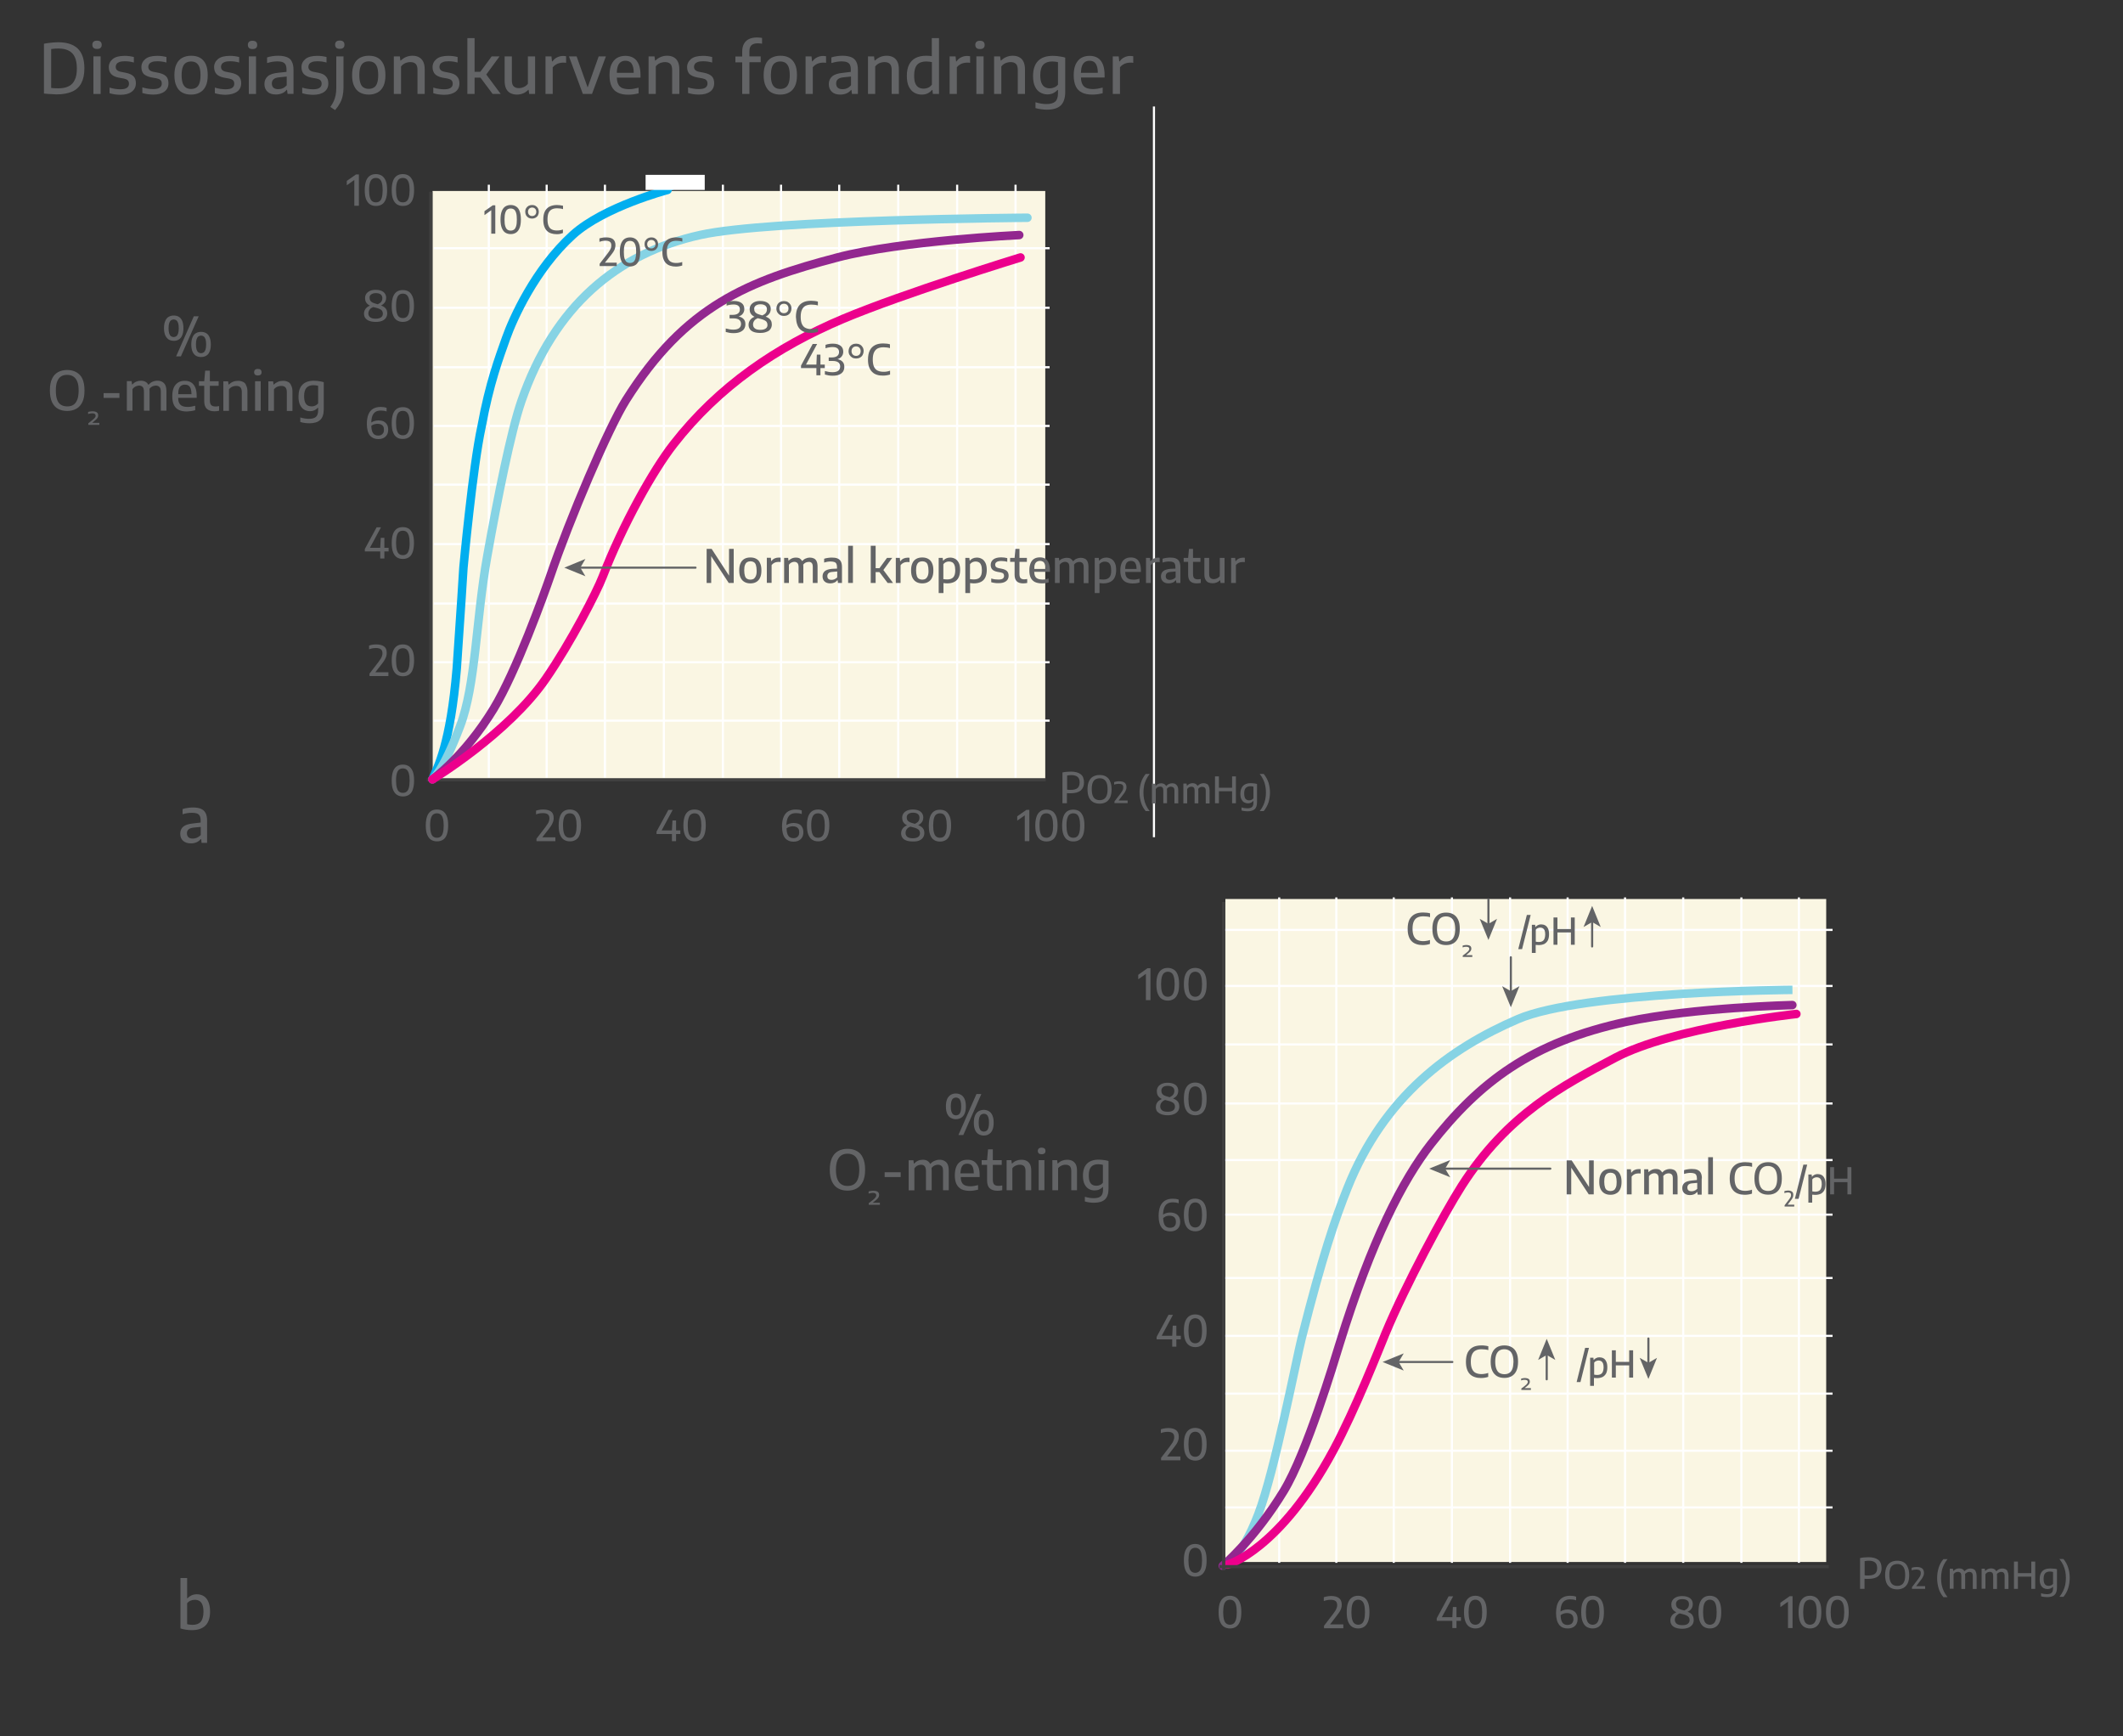 <?xml version="1.0" encoding="utf-8"?>
<!-- Generator: Adobe Illustrator 28.1.0, SVG Export Plug-In . SVG Version: 6.00 Build 0)  -->
<svg version="1.1" xmlns="http://www.w3.org/2000/svg" xmlns:xlink="http://www.w3.org/1999/xlink" x="0px" y="0px"
	 viewBox="0 0 2000 1635.2" style="enable-background:new 0 0 2000 1635.2;" xml:space="preserve">
<rect x="0" y="0" width="2000" height="1635.2" fill="#333333" stroke="none"/>
<style type="text/css">
	.st0{fill:#FAF6E3;}
	.st1{fill:none;stroke:#FFFFFF;stroke-width:2;}
	.st2{fill:none;stroke:#404040;stroke-width:3;}
	.st3{fill:none;stroke:#00AEEF;stroke-width:8;stroke-linecap:round;stroke-linejoin:round;}
	.st4{fill:none;stroke:#86D3E4;stroke-width:8;stroke-linecap:round;stroke-linejoin:round;}
	.st5{fill:none;stroke:#92278F;stroke-width:8;stroke-linecap:round;stroke-linejoin:round;}
	.st6{fill:none;stroke:#EC008C;stroke-width:8;stroke-linecap:round;stroke-linejoin:round;}
	.st7{fill:#636466;}
	.st8{fill:none;stroke:#00AEEF;stroke-width:3;}
	.st9{fill:#FFFFFF;}
	.st10{fill:none;stroke:#86D3E4;stroke-width:8;}
</style>
<g id="Bakgrunn_1_">
</g>
<g id="TEKST_1_">
</g>
<g id="graf_og_piler">
	<rect x="407.5" y="179.9" class="st0" width="577.2" height="554.1"/>
	<line class="st1" x1="408.6" y1="233.8" x2="988.8" y2="233.8"/>
	<line class="st1" x1="408.6" y1="289.9" x2="988.8" y2="289.9"/>
	<line class="st1" x1="408.6" y1="345.9" x2="988.8" y2="345.9"/>
	<line class="st1" x1="408.6" y1="401.2" x2="988.8" y2="401.2"/>
	<line class="st1" x1="408.6" y1="456.5" x2="988.8" y2="456.5"/>
	<line class="st1" x1="408.6" y1="512.5" x2="988.8" y2="512.5"/>
	<line class="st1" x1="408.6" y1="568.5" x2="988.8" y2="568.5"/>
	<line class="st1" x1="408.6" y1="623.8" x2="988.8" y2="623.8"/>
	<line class="st1" x1="408.6" y1="678.8" x2="988.8" y2="678.8"/>
	<line class="st1" x1="901.7" y1="174" x2="901.7" y2="732.5"/>
	<line class="st1" x1="956.7" y1="174" x2="956.7" y2="732.5"/>
	<line class="st1" x1="846.2" y1="174" x2="846.2" y2="732.5"/>
	<line class="st1" x1="790.6" y1="174" x2="790.6" y2="732.5"/>
	<line class="st1" x1="735.8" y1="174" x2="735.8" y2="732.5"/>
	<line class="st1" x1="681" y1="174" x2="681" y2="732.5"/>
	<line class="st1" x1="625.4" y1="174" x2="625.4" y2="732.5"/>
	<line class="st1" x1="569.9" y1="174" x2="569.9" y2="732.5"/>
	<line class="st1" x1="515" y1="174" x2="515" y2="732.5"/>
	<line class="st1" x1="460.5" y1="174" x2="460.5" y2="732.5"/>
	<line class="st1" x1="1087.1" y1="788.6" x2="1087.1" y2="100.3"/>
	<g>
		<line class="st2" x1="405.9" y1="737.8" x2="405.9" y2="180.6"/>
		<line class="st2" x1="402" y1="734.5" x2="985.2" y2="734.5"/>
	</g>
	<path class="st3" d="M407.6,733.6c4.6-11,16.7-32.3,22.7-104c3.5-49.8,6.3-95,6.3-95s8.7-94.5,17-132.5
		c7.6-41.5,16.7-65.3,23.1-83.4c6.4-18.2,27.3-65.1,62.9-97.4c29.4-26.7,89.3-42.4,89.3-42.4"/>
	<path class="st4" d="M967.9,205.1c0,0-242,1.6-308.1,16.2c-78.8,17.4-137.7,67.2-168.6,156.5c-9.9,28.6-22.4,91.2-32.2,146.2
		c-10.8,60.6-10.6,120.8-25.7,160.4c-16.8,44-25.9,49.6-25.9,49.6"/>
	<path class="st5" d="M407.4,734.1c0,0,30.2-21.5,57.6-66.4c21.4-35.2,47.6-108.3,53.6-125.7c18-52.8,54.4-138.6,71.1-165.1
		c56.1-89.1,115-112.3,199.6-134.5c60.6-15.8,170.9-21,170.9-21"/>
	<path class="st6" d="M407.4,734.1c0,0,71.2-43.1,106.8-94.8c24.1-35,48.1-82,53.6-96.2c18.7-48.5,47.4-99.9,66.7-124.6
		c42.6-54.7,97.3-91.8,159.6-118.1c57.7-24.3,167.3-57.9,167.3-57.9"/>
	<g>
		<g>
			<path class="st7" d="M655.2,535.7H545.7c-0.6,0-1-0.4-1-1s0.4-1,1-1h109.5c0.6,0,1,0.4,1,1S655.7,535.7,655.2,535.7z"/>
		</g>
		<g>
			<polygon class="st7" points="531.6,534.7 551.5,526.5 546.7,534.7 551.5,542.8 			"/>
		</g>
	</g>
	<line class="st8" x1="628.9" y1="178.9" x2="643.2" y2="174"/>
	<rect x="608.2" y="164.7" class="st9" width="55.7" height="14.2"/>
	<rect x="1154.4" y="846.8" class="st0" width="566" height="624.5"/>
	<line class="st1" x1="1153.9" y1="983.8" x2="1726.4" y2="983.8"/>
	<line class="st1" x1="1153.9" y1="928.7" x2="1726.4" y2="928.7"/>
	<line class="st1" x1="1153.9" y1="875.9" x2="1726.4" y2="875.9"/>
	<line class="st1" x1="1153.9" y1="1039.4" x2="1726.4" y2="1039.4"/>
	<line class="st1" x1="1153.9" y1="1092.7" x2="1726.4" y2="1092.7"/>
	<line class="st1" x1="1153.9" y1="1144.1" x2="1726.4" y2="1144.1"/>
	<line class="st1" x1="1153.9" y1="1203.8" x2="1726.4" y2="1203.8"/>
	<line class="st1" x1="1153.9" y1="1258.3" x2="1726.4" y2="1258.3"/>
	<line class="st1" x1="1153.9" y1="1312.7" x2="1726.4" y2="1312.7"/>
	<line class="st1" x1="1153.9" y1="1366.5" x2="1726.4" y2="1366.5"/>
	<line class="st1" x1="1153.9" y1="1419.9" x2="1726.4" y2="1419.9"/>
	<line class="st1" x1="1640.5" y1="845.3" x2="1640.5" y2="1472.1"/>
	<line class="st1" x1="1694.7" y1="845.3" x2="1694.7" y2="1472.1"/>
	<line class="st1" x1="1585.7" y1="845.3" x2="1585.7" y2="1472.1"/>
	<line class="st1" x1="1530.9" y1="845.3" x2="1530.9" y2="1472.1"/>
	<line class="st1" x1="1476.8" y1="845.3" x2="1476.8" y2="1472.1"/>
	<line class="st1" x1="1422.6" y1="845.3" x2="1422.6" y2="1472.1"/>
	<line class="st1" x1="1367.8" y1="845.3" x2="1367.8" y2="1472.1"/>
	<line class="st1" x1="1313" y1="845.3" x2="1313" y2="1472.1"/>
	<line class="st1" x1="1258.9" y1="845.3" x2="1258.9" y2="1472.1"/>
	<line class="st1" x1="1205.1" y1="845.3" x2="1205.1" y2="1472.1"/>
	<path class="st10" d="M1688.6,932.4c0,0-197.7,1.2-258.8,27.6c-63.3,27.3-125.8,72-160.5,159.3c-11.4,28.6-23.5,63.6-43.1,141.4
		c-4.5,17.7-25.3,125-40.7,165.3c-17.1,44.8-31.2,46.6-31.2,46.6"/>
	<path class="st5" d="M1151.9,1474.9c0,0,29.7-24.8,57.5-70.5c21.7-35.8,47.2-121.1,52.7-139c30.1-97.3,59.5-154,86-187.9
		c45.3-57.8,94.2-95.8,184.7-115.2c62.3-13.3,155.7-15.6,155.7-15.6"/>
	<path class="st6" d="M1156.7,1473.7c0,0,48.8-13.5,99.5-107.7c20.7-38.4,43-95.5,49.1-110.2c18.7-45,54.8-112.2,71.9-139
		c43.1-67.3,94.4-94,144.5-120.5c54.3-28.7,170.6-41.2,170.6-41.2"/>
	<g>
		<g>
			<path class="st7" d="M1460.5,1101.8h-100.1c-0.6,0-1-0.4-1-1s0.4-1,1-1h100.1c0.6,0,1,0.4,1,1S1461,1101.8,1460.5,1101.8z"/>
		</g>
		<g>
			<polygon class="st7" points="1346.3,1100.8 1366.2,1092.7 1361.4,1100.8 1366.2,1108.9 			"/>
		</g>
	</g>
	<g>
		<g>
			<path class="st7" d="M1368.2,1283.9h-51.7c-0.6,0-1-0.4-1-1s0.4-1,1-1h51.7c0.6,0,1,0.4,1,1S1368.8,1283.9,1368.2,1283.9z"/>
		</g>
		<g>
			<polygon class="st7" points="1302.5,1282.9 1322.4,1274.8 1317.6,1282.9 1322.4,1291 			"/>
		</g>
	</g>
	<g>
		<g>
			<path class="st7" d="M1423.3,935.7c-0.6,0-1-0.4-1-1v-33c0-0.6,0.4-1,1-1s1,0.4,1,1v33C1424.3,935.2,1423.8,935.7,1423.3,935.7z"
				/>
		</g>
		<g>
			<polygon class="st7" points="1423.3,948.8 1415.1,928.9 1423.3,933.6 1431.4,928.9 			"/>
		</g>
	</g>
	<g>
		<g>
			<path class="st7" d="M1552.9,1285.8c-0.6,0-1-0.4-1-1v-24c0-0.6,0.4-1,1-1s1,0.4,1,1v24
				C1553.9,1285.3,1553.4,1285.8,1552.9,1285.8z"/>
		</g>
		<g>
			<polygon class="st7" points="1552.9,1298.9 1544.7,1279 1552.9,1283.7 1561,1279 			"/>
		</g>
	</g>
	<g>
		<g>
			<path class="st7" d="M1457.1,1300.2c-0.6,0-1-0.4-1-1v-24c0-0.6,0.4-1,1-1s1,0.4,1,1v24
				C1458.1,1299.8,1457.7,1300.2,1457.1,1300.2z"/>
		</g>
		<g>
			<polygon class="st7" points="1457.1,1261.1 1465.2,1281 1457.1,1276.3 1449,1281 			"/>
		</g>
	</g>
	<g>
		<g>
			<path class="st7" d="M1499.9,892.5c-0.6,0-1-0.4-1-1v-24c0-0.6,0.4-1,1-1s1,0.4,1,1v24C1500.9,892,1500.5,892.5,1499.9,892.5z"/>
		</g>
		<g>
			<polygon class="st7" points="1499.9,853.3 1508,873.2 1499.9,868.5 1491.8,873.2 			"/>
		</g>
	</g>
	<g>
		<g>
			<path class="st7" d="M1402.2,872.2c-0.6,0-1-0.4-1-1v-24c0-0.6,0.4-1,1-1s1,0.4,1,1v24C1403.2,871.8,1402.7,872.2,1402.2,872.2z"
				/>
		</g>
		<g>
			<polygon class="st7" points="1402.2,885.4 1394,865.5 1402.2,870.2 1410.3,865.5 			"/>
		</g>
	</g>
	<g>
		<line class="st2" x1="1152.8" y1="1479.1" x2="1152.8" y2="849.6"/>
		<line class="st2" x1="1148.8" y1="1475.7" x2="1722.8" y2="1475.7"/>
	</g>
	<g>
		<path class="st7" d="M359.9,625.1c1.1-1.4,2-2.7,2.6-3.8s1.1-2.2,1.4-3.2c0.3-1,0.4-2,0.4-3.1c0-2.8-0.8-4.9-2.5-6.1
			s-4.1-1.9-7.3-1.9c-0.8,0-1.6,0-2.4,0.1c-0.8,0.1-1.6,0.2-2.4,0.4c-0.8,0.2-1.4,0.4-2,0.6v3.5c1-0.4,2-0.7,3.1-0.9
			s2.2-0.3,3.4-0.3c2.1,0,3.6,0.4,4.6,1.2c1,0.8,1.5,2,1.5,3.8c0,0.8-0.1,1.6-0.4,2.4c-0.2,0.8-0.6,1.7-1.2,2.6
			c-0.6,0.9-1.3,2-2.2,3.2l-8.4,10.9v2.3h17.8v-3.6h-12.3L359.9,625.1z"/>
		<path class="st7" d="M385.1,608.5c-1.6-1-3.5-1.5-5.6-1.5c-2.2,0-4.1,0.5-5.6,1.5s-2.8,2.6-3.6,4.8s-1.3,5.1-1.3,8.7
			s0.4,6.5,1.3,8.7c0.9,2.2,2.1,3.8,3.7,4.8c1.6,1,3.4,1.5,5.6,1.5c2.2,0,4-0.5,5.6-1.5s2.8-2.6,3.6-4.8s1.3-5.1,1.3-8.7
			s-0.4-6.5-1.3-8.7S386.7,609.6,385.1,608.5z M385.1,629.1c-0.5,1.7-1.2,2.8-2.2,3.5c-0.9,0.7-2.1,1-3.4,1c-1.3,0-2.4-0.3-3.4-1
			c-1-0.7-1.7-1.9-2.2-3.6s-0.8-4-0.8-7c0-3,0.3-5.3,0.8-6.9s1.2-2.8,2.2-3.5c1-0.7,2.1-1,3.4-1c1.3,0,2.4,0.3,3.4,1
			c0.9,0.7,1.7,1.9,2.2,3.6c0.5,1.7,0.8,4,0.8,7C385.8,625.1,385.6,627.4,385.1,629.1z"/>
		<path class="st7" d="M385.1,721.7c-1.6-1-3.5-1.5-5.6-1.5c-2.2,0-4.1,0.5-5.6,1.5s-2.8,2.6-3.6,4.8s-1.3,5.1-1.3,8.7
			s0.4,6.5,1.3,8.7c0.9,2.2,2.1,3.8,3.7,4.8c1.6,1,3.4,1.5,5.6,1.5c2.2,0,4-0.5,5.6-1.5s2.8-2.6,3.6-4.8s1.3-5.1,1.3-8.7
			s-0.4-6.5-1.3-8.7S386.7,722.8,385.1,721.7z M385.1,742.3c-0.5,1.7-1.2,2.8-2.2,3.5c-0.9,0.7-2.1,1-3.4,1c-1.3,0-2.4-0.3-3.4-1
			c-1-0.7-1.7-1.9-2.2-3.6s-0.8-4-0.8-7c0-3,0.3-5.3,0.8-6.9s1.2-2.8,2.2-3.5c1-0.7,2.1-1,3.4-1c1.3,0,2.4,0.3,3.4,1
			c0.9,0.7,1.7,1.9,2.2,3.6c0.5,1.7,0.8,4,0.8,7C385.8,738.3,385.6,740.6,385.1,742.3z"/>
		<polygon class="st7" points="362.1,506.6 358.7,506.6 358.2,516 348.5,516 358.9,496.7 354.8,496.7 343.7,517.1 343.7,519.4 
			358.2,519.4 358.2,526.1 362.1,526.1 362.1,519.4 366.1,519.4 366.1,516 362.1,516 		"/>
		<path class="st7" d="M373.9,525c1.6,1,3.4,1.5,5.6,1.5c2.2,0,4-0.5,5.6-1.5s2.8-2.6,3.6-4.8s1.3-5.1,1.3-8.7
			c0-3.6-0.4-6.5-1.3-8.7s-2.1-3.8-3.6-4.8s-3.5-1.5-5.6-1.5c-2.2,0-4.1,0.5-5.6,1.5s-2.8,2.6-3.6,4.8s-1.3,5.1-1.3,8.7
			c0,3.6,0.4,6.5,1.3,8.7C371.1,522.3,372.3,523.9,373.9,525z M373.9,504.4c0.5-1.7,1.2-2.8,2.2-3.5c1-0.7,2.1-1,3.4-1
			c1.3,0,2.4,0.3,3.4,1c0.9,0.7,1.7,1.9,2.2,3.6c0.5,1.7,0.8,4,0.8,7c0,3-0.3,5.3-0.8,6.9s-1.2,2.8-2.2,3.5c-0.9,0.7-2.1,1-3.4,1
			c-1.3,0-2.4-0.3-3.4-1c-1-0.7-1.7-1.9-2.2-3.6s-0.8-4-0.8-7C373.1,508.4,373.4,506.1,373.9,504.4z"/>
		<polygon class="st7" points="686.8,542.2 670.4,517 665.7,517 665.7,549.1 670,549.1 670,523.9 686.5,549.1 691.2,549.1 
			691.2,517 686.8,517 		"/>
		<path class="st7" d="M712.5,526.4c-1.6-0.9-3.4-1.3-5.6-1.3c-2.2,0-4,0.4-5.6,1.3c-1.6,0.9-2.8,2.2-3.6,4
			c-0.9,1.8-1.3,4.1-1.3,6.9c0,2.8,0.4,5.1,1.3,6.9s2.1,3.1,3.7,4c1.6,0.9,3.4,1.3,5.5,1.3s4-0.4,5.5-1.3c1.6-0.9,2.8-2.2,3.6-4
			c0.9-1.8,1.3-4.1,1.3-6.9c0-2.8-0.4-5.1-1.3-6.9C715.3,528.6,714.1,527.3,712.5,526.4z M712.1,542.5c-0.5,1.2-1.2,2.1-2,2.7
			c-0.9,0.5-1.9,0.8-3.2,0.8c-1.2,0-2.3-0.3-3.1-0.8c-0.9-0.5-1.6-1.4-2-2.7s-0.7-3-0.7-5.2c0-2.2,0.2-3.9,0.7-5.1
			c0.5-1.3,1.1-2.1,2-2.7c0.9-0.5,1.9-0.8,3.2-0.8s2.3,0.3,3.1,0.8c0.9,0.5,1.6,1.4,2,2.7s0.7,3,0.7,5.2
			C712.9,539.5,712.6,541.2,712.1,542.5z"/>
		<path class="st7" d="M733.4,525.2c-1.3,0-2.5,0.3-3.7,0.8c-1.2,0.6-2.2,1.4-2.9,2.5h-0.3l-0.3-3.1h-3.8v23.6h4.5v-16.7
			c0.5-0.7,1.1-1.2,1.8-1.7s1.4-0.8,2.2-1c0.8-0.2,1.5-0.3,2.3-0.3c0.4,0,0.7,0,1.1,0c0.4,0,0.7,0.1,1.1,0.1v-4.1
			c-0.3-0.1-0.6-0.1-0.9-0.1C734.1,525.3,733.8,525.2,733.4,525.2z"/>
		<path class="st7" d="M764.6,530.2c0.7,0.7,1.1,2,1.1,3.8v15.1h4.5v-15.3c0-2.1-0.3-3.8-0.9-5.1s-1.5-2.2-2.6-2.7s-2.4-0.8-3.8-0.8
			c-1.3,0-2.7,0.3-4,0.9c-1.2,0.5-2.2,1.3-3.2,2.4c-0.6-1.1-1.4-1.9-2.3-2.5c-1.1-0.6-2.3-0.8-3.6-0.8c-1.3,0-2.5,0.2-3.7,0.7
			c-1.1,0.5-2.2,1.2-3.1,2.2h-0.2l-0.3-2.6h-3.8v23.6h4.5V532c0.4-0.7,1-1.2,1.5-1.6c0.6-0.4,1.2-0.7,1.8-0.9s1.3-0.3,1.8-0.3
			c1.2,0,2.1,0.4,2.9,1.1c0.7,0.7,1.1,2,1.1,3.8v15.1h4.5v-15.4c0-0.7,0-1.4-0.1-2c0.4-0.5,0.8-0.9,1.2-1.2c0.6-0.5,1.3-0.8,2-1
			c0.7-0.2,1.3-0.3,1.9-0.3C762.8,529.1,763.8,529.5,764.6,530.2z"/>
		<path class="st7" d="M783.8,535.8c-3.1,0.3-5.4,1-6.8,2.2c-1.4,1.2-2.1,2.8-2.1,4.9c0,2,0.6,3.6,1.9,4.8c1.3,1.2,3.1,1.8,5.3,1.8
			c1.4,0,2.6-0.2,3.8-0.7c1.2-0.5,2.1-1.2,2.9-2.2h0.3l0.3,2.5h3.8v-15c0-2.3-0.4-4-1.1-5.3s-1.8-2.2-3.2-2.8
			c-1.4-0.6-3.2-0.8-5.4-0.8c-1.1,0-2.3,0.1-3.6,0.3c-1.3,0.2-2.4,0.4-3.5,0.8v3.6c1.1-0.4,2.2-0.6,3.3-0.8s2.1-0.2,3-0.2
			c1.3,0,2.4,0.2,3.3,0.5c0.9,0.3,1.5,0.8,1.9,1.6s0.6,1.8,0.6,3.1v1.5L783.8,535.8z M786.2,545.6c-0.9,0.4-1.8,0.6-2.8,0.6
			c-1.3,0-2.4-0.3-3-0.9c-0.7-0.6-1-1.5-1-2.7c0-1.1,0.4-2,1.1-2.7c0.8-0.7,2-1.1,3.7-1.2l4.5-0.4v5.6
			C787.9,544.6,787.1,545.2,786.2,545.6z"/>
		<rect x="799" y="514.1" class="st7" width="4.5" height="35"/>
		<polygon class="st7" points="820.3,514.1 820.3,549.1 824.9,549.1 824.9,538.9 828.5,538.9 836.2,549.1 841.3,549.1 832.2,536.9 
			840.5,525.5 835.6,525.5 828.5,535.2 824.9,535.2 824.9,514.1 		"/>
		<path class="st7" d="M852.3,529.7c0.8-0.2,1.5-0.3,2.3-0.3c0.4,0,0.7,0,1.1,0c0.4,0,0.7,0.1,1.1,0.1v-4.1
			c-0.3-0.1-0.6-0.1-0.9-0.1c-0.3,0-0.7,0-1,0c-1.3,0-2.5,0.3-3.7,0.8c-1.2,0.6-2.2,1.4-2.9,2.5h-0.3l-0.3-3.1h-3.8v23.6h4.5v-16.7
			c0.5-0.7,1.1-1.2,1.8-1.7S851.5,530,852.3,529.7z"/>
		<path class="st7" d="M878,544.2c0.9-1.8,1.3-4.1,1.3-6.9c0-2.8-0.4-5.1-1.3-6.9c-0.8-1.8-2-3.1-3.6-4c-1.6-0.9-3.4-1.3-5.6-1.3
			c-2.2,0-4,0.4-5.6,1.3c-1.6,0.9-2.8,2.2-3.6,4c-0.9,1.8-1.3,4.1-1.3,6.9c0,2.8,0.4,5.1,1.3,6.9s2.1,3.1,3.7,4
			c1.6,0.9,3.4,1.3,5.5,1.3s4-0.4,5.5-1.3C876,547.3,877.2,546,878,544.2z M874,542.5c-0.5,1.2-1.2,2.1-2,2.7
			c-0.9,0.5-1.9,0.8-3.2,0.8c-1.2,0-2.3-0.3-3.1-0.8c-0.9-0.5-1.6-1.4-2-2.7s-0.7-3-0.7-5.2c0-2.2,0.2-3.9,0.7-5.1
			c0.5-1.3,1.1-2.1,2-2.7c0.9-0.5,1.9-0.8,3.2-0.8s2.3,0.3,3.1,0.8c0.9,0.5,1.6,1.4,2,2.7s0.7,3,0.7,5.2
			C874.8,539.5,874.5,541.2,874,542.5z"/>
		<path class="st7" d="M884.3,558.6h4.5v-9.4c0.5,0,1.1,0.1,1.7,0.2c0.6,0.1,1.2,0.1,1.8,0.1c2.7,0,4.9-0.5,6.7-1.4s3.2-2.3,4.1-4.2
			c0.9-1.9,1.4-4.2,1.4-7c0-2.8-0.4-5.1-1.3-6.8c-0.9-1.7-2-3-3.4-3.7c-1.4-0.8-3-1.2-4.7-1.2c-1.4,0-2.7,0.3-3.8,0.8
			c-1.1,0.5-2,1.2-2.7,2.1h-0.2l-0.3-2.6h-3.8V558.6z M888.8,531.4c0.6-0.9,1.4-1.5,2.3-1.9c0.9-0.4,1.8-0.6,2.8-0.6
			c1.2,0,2.2,0.2,3.1,0.7s1.6,1.3,2.1,2.5c0.5,1.2,0.8,2.9,0.8,5c0,3.1-0.6,5.3-1.9,6.7s-3.2,2-5.7,2c-0.6,0-1.2,0-1.9-0.1
			c-0.6-0.1-1.2-0.2-1.7-0.2V531.4z"/>
		<path class="st7" d="M913.5,528.1l-0.3-2.6h-3.8v33.1h4.5v-9.4c0.5,0,1.1,0.1,1.7,0.2c0.6,0.1,1.2,0.1,1.8,0.1
			c2.7,0,4.9-0.5,6.7-1.4s3.2-2.3,4.1-4.2c0.9-1.9,1.4-4.2,1.4-7c0-2.8-0.4-5.1-1.3-6.8c-0.9-1.7-2-3-3.4-3.7
			c-1.4-0.8-3-1.2-4.7-1.2c-1.4,0-2.7,0.3-3.8,0.8c-1.1,0.5-2,1.2-2.7,2.1H913.5z M913.9,531.4c0.6-0.9,1.4-1.5,2.3-1.9
			c0.9-0.4,1.8-0.6,2.8-0.6c1.2,0,2.2,0.2,3.1,0.7s1.6,1.3,2.1,2.5c0.5,1.2,0.8,2.9,0.8,5c0,3.1-0.6,5.3-1.9,6.7s-3.2,2-5.7,2
			c-0.6,0-1.2,0-1.9-0.1c-0.6-0.1-1.2-0.2-1.7-0.2V531.4z"/>
		<path class="st7" d="M950.2,542.4c0-1.9-0.5-3.3-1.5-4.4c-1-1-2.6-1.8-4.7-2.2l-3.4-0.7c-1.2-0.3-2-0.7-2.4-1.2
			c-0.4-0.5-0.7-1.2-0.7-2c0-0.6,0.2-1.2,0.5-1.7c0.4-0.5,1-1,1.8-1.3c0.8-0.3,2-0.5,3.4-0.5c1,0,2,0.1,2.9,0.2
			c0.9,0.1,1.9,0.3,2.8,0.6v-3.5c-0.9-0.2-1.8-0.4-2.7-0.5s-2-0.2-3-0.2c-3.4,0-5.8,0.7-7.5,2c-1.6,1.3-2.4,3-2.4,5.1
			c0,1.7,0.5,3.2,1.4,4.2c1,1.1,2.5,1.8,4.7,2.3l3.4,0.6c1.2,0.3,2,0.6,2.4,1.1s0.7,1.2,0.7,2.1c0,1.1-0.4,1.9-1.2,2.6
			c-0.8,0.6-2.2,0.9-4.1,0.9c-1.1,0-2.3-0.1-3.4-0.2c-1.1-0.2-2.3-0.4-3.4-0.8v3.5c1.1,0.3,2.2,0.6,3.3,0.7c1.1,0.2,2.3,0.2,3.6,0.2
			c3.1,0,5.5-0.6,7.1-1.9C949.3,546.3,950.2,544.6,950.2,542.4z"/>
		<path class="st7" d="M967.4,529.2v-3.7h-7V517h-3.8l-0.8,8.5h-4.2v3.7h4.2v12.2c0,2.8,0.7,4.9,2.1,6.2c1.4,1.3,3.4,1.9,5.9,1.9
			c0.7,0,1.3,0,2-0.1c0.7-0.1,1.3-0.2,1.9-0.3v-3.7c-0.5,0.1-1,0.2-1.5,0.2c-0.4,0.1-0.9,0.1-1.3,0.1c-1.5,0-2.7-0.4-3.4-1.1
			s-1.1-2-1.1-3.9v-11.5H967.4z"/>
		<path class="st7" d="M984.6,549.3c1.1-0.1,2.2-0.4,3.3-0.7v-3.6c-1.1,0.3-2.1,0.5-3.1,0.7c-1,0.2-1.9,0.2-2.8,0.2
			c-1.8,0-3.3-0.3-4.4-0.8c-1.1-0.5-2-1.3-2.5-2.5c-0.5-1-0.7-2.4-0.8-4h14.8v-1.3c0-2.8-0.4-5-1.1-6.9c-0.7-1.8-1.8-3.2-3.2-4.1
			c-1.4-0.9-3.1-1.3-5.1-1.3c-2.1,0-3.9,0.4-5.4,1.3s-2.6,2.2-3.4,4.1s-1.2,4.1-1.2,6.8c0,2.9,0.4,5.2,1.3,7c0.9,1.8,2.2,3.1,3.9,4
			c1.7,0.8,3.9,1.3,6.5,1.3C982.5,549.5,983.6,549.5,984.6,549.3z M974.9,531.6c0.4-1.2,1.1-2,1.9-2.5c0.8-0.5,1.8-0.8,2.9-0.8
			c1.1,0,2.1,0.3,2.9,0.8c0.8,0.5,1.4,1.4,1.8,2.5c0.4,1.1,0.6,2.5,0.6,4.3h-10.6C974.3,534.1,974.5,532.6,974.9,531.6z"/>
		<path class="st7" d="M998.1,528.1h-0.2l-0.3-2.6h-3.8v23.6h4.5V532c0.4-0.7,1-1.2,1.5-1.6c0.6-0.4,1.2-0.7,1.8-0.9
			s1.3-0.3,1.8-0.3c1.2,0,2.1,0.4,2.9,1.1c0.7,0.7,1.1,2,1.1,3.8v15.1h4.5v-15.4c0-0.7,0-1.4-0.1-2c0.4-0.5,0.8-0.9,1.2-1.2
			c0.6-0.5,1.3-0.8,2-1c0.7-0.2,1.3-0.3,1.9-0.3c1.2,0,2.1,0.4,2.9,1.1c0.7,0.7,1.1,2,1.1,3.8v15.1h4.5v-15.3c0-2.1-0.3-3.8-0.9-5.1
			c-0.6-1.3-1.5-2.2-2.6-2.7s-2.4-0.8-3.8-0.8c-1.3,0-2.7,0.3-4,0.9c-1.2,0.5-2.2,1.3-3.2,2.4c-0.6-1.1-1.4-1.9-2.3-2.5
			c-1.1-0.6-2.3-0.8-3.6-0.8c-1.3,0-2.5,0.2-3.7,0.7C1000,526.4,999,527.1,998.1,528.1z"/>
		<path class="st7" d="M1051.5,536.9c0-2.8-0.4-5.1-1.3-6.8c-0.9-1.7-2-3-3.4-3.7c-1.4-0.8-3-1.2-4.7-1.2c-1.4,0-2.7,0.3-3.8,0.8
			c-1.1,0.5-2,1.2-2.7,2.1h-0.2l-0.3-2.6h-3.8v33.1h4.5v-9.4c0.5,0,1.1,0.1,1.7,0.2c0.6,0.1,1.2,0.1,1.8,0.1c2.7,0,4.9-0.5,6.7-1.4
			s3.2-2.3,4.1-4.2C1051,542,1051.5,539.7,1051.5,536.9z M1045,543.9c-1.3,1.4-3.2,2-5.7,2c-0.6,0-1.2,0-1.9-0.1
			c-0.6-0.1-1.2-0.2-1.7-0.2v-14.1c0.6-0.9,1.4-1.5,2.3-1.9c0.9-0.4,1.8-0.6,2.8-0.6c1.2,0,2.2,0.2,3.1,0.7s1.6,1.3,2.1,2.5
			c0.5,1.2,0.8,2.9,0.8,5C1046.9,540.3,1046.3,542.6,1045,543.9z"/>
		<path class="st7" d="M1073.6,545.1c-1.1,0.3-2.1,0.5-3.1,0.7c-1,0.2-1.9,0.2-2.8,0.2c-1.8,0-3.3-0.3-4.4-0.8
			c-1.1-0.5-2-1.3-2.5-2.5c-0.5-1-0.7-2.4-0.8-4h14.8v-1.3c0-2.8-0.4-5-1.1-6.9c-0.7-1.8-1.8-3.2-3.2-4.1c-1.4-0.9-3.1-1.3-5.1-1.3
			c-2.1,0-3.9,0.4-5.4,1.3s-2.6,2.2-3.4,4.1s-1.2,4.1-1.2,6.8c0,2.9,0.4,5.2,1.3,7c0.9,1.8,2.2,3.1,3.9,4c1.7,0.8,3.9,1.3,6.5,1.3
			c1,0,2.1-0.1,3.1-0.2c1.1-0.1,2.2-0.4,3.3-0.7V545.1z M1060.6,531.6c0.4-1.2,1.1-2,1.9-2.5c0.8-0.5,1.8-0.8,2.9-0.8
			c1.1,0,2.1,0.3,2.9,0.8c0.8,0.5,1.4,1.4,1.8,2.5c0.4,1.1,0.6,2.5,0.6,4.3H1060C1060,534.1,1060.2,532.6,1060.6,531.6z"/>
		<path class="st7" d="M1088,529.7c0.8-0.2,1.5-0.3,2.3-0.3c0.4,0,0.7,0,1.1,0c0.4,0,0.7,0.1,1.1,0.1v-4.1c-0.3-0.1-0.6-0.1-0.9-0.1
			c-0.3,0-0.7,0-1,0c-1.3,0-2.5,0.3-3.7,0.8c-1.2,0.6-2.2,1.4-2.9,2.5h-0.3l-0.3-3.1h-3.8v23.6h4.5v-16.7c0.5-0.7,1.1-1.2,1.8-1.7
			S1087.2,530,1088,529.7z"/>
		<path class="st7" d="M1102.6,535.8c-3.1,0.3-5.4,1-6.8,2.2c-1.4,1.2-2.1,2.8-2.1,4.9c0,2,0.6,3.6,1.9,4.8c1.3,1.2,3.1,1.8,5.3,1.8
			c1.4,0,2.6-0.2,3.8-0.7c1.2-0.5,2.1-1.2,2.9-2.2h0.3l0.3,2.5h3.8v-15c0-2.3-0.4-4-1.1-5.3s-1.8-2.2-3.2-2.8
			c-1.4-0.6-3.2-0.8-5.4-0.8c-1.1,0-2.3,0.1-3.6,0.3c-1.3,0.2-2.4,0.4-3.5,0.8v3.6c1.1-0.4,2.2-0.6,3.3-0.8s2.1-0.2,3-0.2
			c1.3,0,2.4,0.2,3.3,0.5c0.9,0.3,1.5,0.8,1.9,1.6s0.6,1.8,0.6,3.1v1.5L1102.6,535.8z M1105,545.6c-0.9,0.4-1.8,0.6-2.8,0.6
			c-1.3,0-2.4-0.3-3-0.9c-0.7-0.6-1-1.5-1-2.7c0-1.1,0.4-2,1.1-2.7c0.8-0.7,2-1.1,3.7-1.2l4.5-0.4v5.6
			C1106.8,544.6,1105.9,545.2,1105,545.6z"/>
		<path class="st7" d="M1119.3,541.4c0,2.8,0.7,4.9,2.1,6.2c1.4,1.3,3.4,1.9,5.9,1.9c0.7,0,1.3,0,2-0.1c0.7-0.1,1.3-0.2,1.9-0.3
			v-3.7c-0.5,0.1-1,0.2-1.5,0.2c-0.4,0.1-0.9,0.1-1.3,0.1c-1.5,0-2.7-0.4-3.4-1.1s-1.1-2-1.1-3.9v-11.5h7v-3.7h-7V517h-3.8l-0.8,8.5
			h-4.2v3.7h4.2V541.4z"/>
		<path class="st7" d="M1149.3,546.6h0.2l0.3,2.5h3.8v-23.6h-4.5v17.2c-0.5,0.7-1.1,1.2-1.7,1.6s-1.3,0.7-2,0.9
			c-0.7,0.2-1.4,0.3-2,0.3c-1.3,0-2.3-0.4-3.1-1.1c-0.8-0.7-1.2-2-1.2-3.8v-15.1h-4.5v15.4c0,2.1,0.3,3.8,1,5
			c0.7,1.3,1.6,2.2,2.7,2.7s2.5,0.8,4,0.8c1.3,0,2.6-0.2,3.8-0.7C1147.2,548.3,1148.3,547.5,1149.3,546.6z"/>
		<path class="st7" d="M1164.2,532.4c0.5-0.7,1.1-1.2,1.8-1.7s1.4-0.8,2.2-1c0.8-0.2,1.5-0.3,2.3-0.3c0.4,0,0.7,0,1.1,0
			c0.4,0,0.7,0.1,1.1,0.1v-4.1c-0.3-0.1-0.6-0.1-0.9-0.1c-0.3,0-0.7,0-1,0c-1.3,0-2.5,0.3-3.7,0.8c-1.2,0.6-2.2,1.4-2.9,2.5h-0.3
			l-0.3-3.1h-3.8v23.6h4.5V532.4z"/>
		<path class="st7" d="M353.8,387.9c1.3-0.8,3-1.2,5-1.2c0.9,0,1.8,0.1,2.8,0.2c0.9,0.1,1.8,0.4,2.6,0.7v-3.4
			c-0.8-0.3-1.7-0.6-2.7-0.7c-0.9-0.1-1.9-0.2-2.9-0.2c-2.8,0-5.1,0.6-7.1,1.7c-1.9,1.1-3.4,2.9-4.4,5.3c-1,2.4-1.5,5.4-1.5,9.1
			c0,2.5,0.3,4.7,0.8,6.5c0.5,1.8,1.2,3.3,2.2,4.4c0.9,1.1,2.1,1.9,3.4,2.5c1.3,0.5,2.7,0.8,4.3,0.8c1.9,0,3.5-0.3,4.9-1
			c1.4-0.7,2.5-1.7,3.3-3s1.2-2.9,1.2-4.9c0-2-0.4-3.6-1.2-4.9c-0.8-1.3-1.9-2.2-3.2-2.9c-1.4-0.6-3-0.9-4.8-0.9
			c-1.4,0-2.8,0.2-4.2,0.7c-1,0.3-1.8,0.8-2.5,1.3c0-2.5,0.4-4.7,1-6.3C351.5,390,352.5,388.7,353.8,387.9z M353.3,399.5
			c0.8-0.2,1.6-0.3,2.4-0.3c1.2,0,2.3,0.2,3.2,0.6c0.9,0.4,1.6,1,2.1,1.8c0.5,0.8,0.7,1.9,0.7,3.2c0,1.3-0.2,2.3-0.7,3.1
			c-0.5,0.8-1.1,1.4-1.9,1.8c-0.8,0.4-1.7,0.6-2.8,0.6c-1,0-1.9-0.2-2.7-0.5c-0.8-0.3-1.5-0.9-2.1-1.7c-0.6-0.8-1-1.8-1.3-3.2
			c-0.2-1.1-0.4-2.3-0.4-3.8c0.4-0.3,0.7-0.6,1.2-0.8C351.7,399.9,352.5,399.6,353.3,399.5z"/>
		<path class="st7" d="M373.9,412c1.6,1,3.4,1.5,5.6,1.5c2.2,0,4-0.5,5.6-1.5s2.8-2.6,3.6-4.8s1.3-5.1,1.3-8.7s-0.4-6.5-1.3-8.7
			s-2.1-3.8-3.6-4.8s-3.5-1.5-5.6-1.5c-2.2,0-4.1,0.5-5.6,1.5s-2.8,2.6-3.6,4.8s-1.3,5.1-1.3,8.7s0.4,6.5,1.3,8.7
			C371.1,409.4,372.3,411,373.9,412z M373.9,391.5c0.5-1.7,1.2-2.8,2.2-3.5c1-0.7,2.1-1,3.4-1c1.3,0,2.4,0.3,3.4,1
			c0.9,0.7,1.7,1.9,2.2,3.6c0.5,1.7,0.8,4,0.8,7c0,3-0.3,5.3-0.8,6.9s-1.2,2.8-2.2,3.5c-0.9,0.7-2.1,1-3.4,1c-1.3,0-2.4-0.3-3.4-1
			c-1-0.7-1.7-1.9-2.2-3.6s-0.8-4-0.8-7C373.1,395.4,373.4,393.1,373.9,391.5z"/>
		<path class="st7" d="M348,302.3c1.6,0.6,3.7,0.9,6.1,0.9c2.3,0,4.3-0.3,5.9-1c1.6-0.7,2.8-1.6,3.6-2.9c0.8-1.2,1.2-2.6,1.2-4.2
			c0-1.4-0.3-2.7-0.9-3.7c-0.6-1.1-1.6-2-3-2.8c-0.6-0.3-1.2-0.6-1.9-0.9c0.9-0.4,1.7-0.9,2.3-1.5c0.9-0.8,1.5-1.6,1.9-2.6
			s0.6-2,0.6-3.1c0-2.3-0.9-4.1-2.6-5.5c-1.7-1.3-4.1-2-7.2-2c-2.2,0-4,0.3-5.5,1s-2.6,1.6-3.4,2.7c-0.8,1.2-1.2,2.6-1.2,4.1
			c0,1.4,0.3,2.7,0.9,3.8c0.6,1.1,1.6,2.1,3,2.9c0.2,0.1,0.5,0.3,0.7,0.4c-1.6,0.6-2.9,1.5-3.9,2.7c-1.1,1.4-1.7,3-1.7,4.8
			c0,1.6,0.4,3,1.2,4.1C345.1,300.8,346.3,301.7,348,302.3z M349.6,277.4c1-0.8,2.5-1.3,4.5-1.3c1.9,0,3.4,0.4,4.5,1.2
			c1,0.8,1.6,2,1.6,3.5c0,1.4-0.4,2.6-1.1,3.5c-0.7,0.9-1.8,1.6-3.2,2.3c-0.1,0-0.3-0.1-0.4-0.1c-1.9-0.5-3.4-1-4.5-1.5
			c-1-0.5-1.8-1.2-2.2-1.9s-0.6-1.5-0.6-2.5C348,279.3,348.5,278.2,349.6,277.4z M348.5,291.3c0.7-0.9,1.8-1.6,3.1-2.1
			c0.6,0.2,1.2,0.4,1.9,0.5c1.8,0.4,3.3,0.9,4.3,1.4s1.8,1.1,2.2,1.8s0.7,1.5,0.7,2.5c0,1.5-0.6,2.7-1.7,3.5c-1.1,0.8-2.8,1.3-5,1.3
			c-2.3,0-4.1-0.4-5.2-1.3c-1.2-0.9-1.8-2.1-1.8-3.8C347.1,293.6,347.6,292.4,348.5,291.3z"/>
		<path class="st7" d="M373.9,301.7c1.6,1,3.4,1.5,5.6,1.5c2.2,0,4-0.5,5.6-1.5s2.8-2.6,3.6-4.8s1.3-5.1,1.3-8.7s-0.4-6.5-1.3-8.7
			s-2.1-3.8-3.6-4.8s-3.5-1.5-5.6-1.5c-2.2,0-4.1,0.5-5.6,1.5s-2.8,2.6-3.6,4.8s-1.3,5.1-1.3,8.7s0.4,6.5,1.3,8.7
			C371.1,299.1,372.3,300.7,373.9,301.7z M373.9,281.1c0.5-1.7,1.2-2.8,2.2-3.5c1-0.7,2.1-1,3.4-1c1.3,0,2.4,0.3,3.4,1
			c0.9,0.7,1.7,1.9,2.2,3.6c0.5,1.7,0.8,4,0.8,7c0,3-0.3,5.3-0.8,6.9s-1.2,2.8-2.2,3.5c-0.9,0.7-2.1,1-3.4,1c-1.3,0-2.4-0.3-3.4-1
			c-1-0.7-1.7-1.9-2.2-3.6s-0.8-4-0.8-7C373.1,285.1,373.4,282.8,373.9,281.1z"/>
		<polygon class="st7" points="326.7,170.4 326.7,174.5 333.8,169.5 333.8,193.8 338.1,193.8 338.1,164.3 335.4,164.3 		"/>
		<path class="st7" d="M359.7,165.5c-1.6-1-3.5-1.5-5.6-1.5c-2.2,0-4.1,0.5-5.6,1.5s-2.8,2.6-3.6,4.8c-0.8,2.2-1.3,5.1-1.3,8.7
			s0.4,6.5,1.3,8.7c0.9,2.2,2.1,3.8,3.7,4.8c1.6,1,3.4,1.5,5.6,1.5c2.2,0,4-0.5,5.6-1.5c1.6-1,2.8-2.6,3.6-4.8
			c0.9-2.2,1.3-5.1,1.3-8.7s-0.4-6.5-1.3-8.7C362.5,168.2,361.3,166.6,359.7,165.5z M359.7,186.1c-0.5,1.7-1.2,2.8-2.2,3.5
			c-0.9,0.7-2.1,1-3.4,1c-1.3,0-2.4-0.3-3.4-1c-1-0.7-1.7-1.9-2.2-3.6c-0.5-1.7-0.8-4-0.8-7c0-3,0.3-5.3,0.8-6.9s1.2-2.8,2.2-3.5
			c1-0.7,2.1-1,3.4-1c1.3,0,2.4,0.3,3.4,1c0.9,0.7,1.7,1.9,2.2,3.6c0.5,1.7,0.8,4,0.8,7C360.4,182.1,360.2,184.4,359.7,186.1z"/>
		<path class="st7" d="M385.1,165.5c-1.6-1-3.5-1.5-5.6-1.5c-2.2,0-4.1,0.5-5.6,1.5s-2.8,2.6-3.6,4.8c-0.8,2.2-1.3,5.1-1.3,8.7
			s0.4,6.5,1.3,8.7c0.9,2.2,2.1,3.8,3.7,4.8c1.6,1,3.4,1.5,5.6,1.5c2.2,0,4-0.5,5.6-1.5c1.6-1,2.8-2.6,3.6-4.8
			c0.9-2.2,1.3-5.1,1.3-8.7s-0.4-6.5-1.3-8.7C387.9,168.2,386.7,166.6,385.1,165.5z M385.1,186.1c-0.5,1.7-1.2,2.8-2.2,3.5
			c-0.9,0.7-2.1,1-3.4,1c-1.3,0-2.4-0.3-3.4-1c-1-0.7-1.7-1.9-2.2-3.6c-0.5-1.7-0.8-4-0.8-7c0-3,0.3-5.3,0.8-6.9s1.2-2.8,2.2-3.5
			c1-0.7,2.1-1,3.4-1c1.3,0,2.4,0.3,3.4,1c0.9,0.7,1.7,1.9,2.2,3.6c0.5,1.7,0.8,4,0.8,7C385.8,182.1,385.6,184.4,385.1,186.1z"/>
		<polygon class="st7" points="456.4,198.9 456.4,202.6 462.8,198 462.8,220.1 466.6,220.1 466.6,193.4 464.2,193.4 		"/>
		<path class="st7" d="M486.2,194.5c-1.4-0.9-3.1-1.4-5.1-1.4c-2,0-3.7,0.5-5.1,1.4c-1.4,0.9-2.5,2.4-3.3,4.4
			c-0.8,2-1.2,4.6-1.2,7.9c0,3.3,0.4,5.9,1.2,7.9s1.9,3.5,3.3,4.4s3.1,1.4,5.1,1.4c2,0,3.7-0.5,5.1-1.4s2.5-2.4,3.3-4.4
			c0.8-2,1.2-4.6,1.2-7.9c0-3.3-0.4-5.9-1.2-7.9C488.8,196.9,487.7,195.4,486.2,194.5z M486.2,213.1c-0.5,1.5-1.1,2.6-2,3.2
			c-0.9,0.6-1.9,0.9-3.1,0.9c-1.2,0-2.2-0.3-3.1-0.9c-0.9-0.6-1.5-1.7-2-3.2c-0.5-1.5-0.7-3.6-0.7-6.3c0-2.7,0.2-4.8,0.7-6.3
			s1.1-2.6,2-3.2c0.9-0.6,1.9-0.9,3.1-0.9c1.2,0,2.2,0.3,3.1,0.9c0.9,0.6,1.5,1.7,2,3.2c0.5,1.5,0.7,3.6,0.7,6.3
			C486.9,209.5,486.7,211.6,486.2,213.1z"/>
		<path class="st7" d="M506.8,202.8c0.5-1,0.8-2.1,0.8-3.3c0-1.2-0.3-2.3-0.8-3.3c-0.6-1-1.3-1.7-2.3-2.3c-1-0.6-2.1-0.8-3.3-0.8
			c-1.2,0-2.4,0.3-3.3,0.8c-1,0.6-1.7,1.3-2.3,2.3c-0.6,1-0.8,2.1-0.8,3.3c0,1.2,0.3,2.3,0.8,3.3c0.6,1,1.3,1.7,2.3,2.3
			c1,0.5,2.1,0.8,3.3,0.8c1.2,0,2.3-0.3,3.3-0.8C505.5,204.5,506.3,203.8,506.8,202.8z M504.1,202.4c-0.7,0.7-1.7,1.1-2.8,1.1
			c-1.1,0-2.1-0.4-2.8-1.1c-0.7-0.7-1.1-1.7-1.1-2.9c0-1.2,0.4-2.2,1.1-2.9c0.7-0.7,1.7-1.1,2.8-1.1c1.1,0,2.1,0.4,2.8,1.1
			c0.7,0.7,1.1,1.7,1.1,2.9C505.2,200.7,504.8,201.7,504.1,202.4z"/>
		<path class="st7" d="M530.3,219.5v-3.3c-1,0.3-2,0.6-2.9,0.7c-0.9,0.2-1.9,0.2-2.8,0.2c-1.9,0-3.5-0.3-4.8-1
			c-1.3-0.6-2.3-1.7-3-3.3c-0.7-1.5-1-3.6-1-6.2c0-2.5,0.3-4.6,1-6.1c0.7-1.5,1.7-2.6,3.1-3.3c1.4-0.7,3-1,5-1c1,0,1.9,0.1,2.8,0.2
			c0.9,0.1,1.8,0.3,2.7,0.6v-3.2c-0.9-0.2-1.8-0.4-2.8-0.5s-1.9-0.2-2.9-0.2c-2.7,0-5,0.5-7,1.5c-1.9,1-3.4,2.5-4.4,4.5
			c-1,2-1.5,4.6-1.5,7.8c0,2.5,0.3,4.6,0.9,6.3c0.6,1.7,1.4,3.1,2.5,4.2c1.1,1.1,2.4,1.9,4,2.4c1.5,0.5,3.3,0.8,5.3,0.8
			c1.1,0,2.2-0.1,3.2-0.3C528.5,220,529.4,219.8,530.3,219.5z"/>
		<path class="st7" d="M701,309.8c0.8-1.3,1.2-2.8,1.2-4.5c0-2.1-0.6-3.8-1.9-5c-1.1-1.1-2.6-1.8-4.5-2.2c1.5-0.5,2.8-1.2,3.7-2.3
			c1.1-1.3,1.7-2.8,1.7-4.7c0-2.4-0.8-4.3-2.5-5.6c-1.7-1.3-4.1-2-7.3-2c-0.8,0-1.6,0-2.4,0.1c-0.8,0.1-1.6,0.2-2.4,0.4
			s-1.5,0.4-2.1,0.6v3.3c1-0.4,2.1-0.7,3.2-0.8c1.1-0.2,2.2-0.3,3.3-0.3c2,0,3.5,0.4,4.5,1.2c1,0.8,1.5,1.9,1.5,3.5
			c0,1.7-0.6,2.9-1.8,3.8c-1.2,0.9-3,1.3-5.5,1.3h-2.4v3.3h3.8c2.4,0,4.2,0.5,5.3,1.4s1.7,2.2,1.7,3.8c0,1.7-0.6,3-1.8,4
			c-1.2,0.9-3,1.4-5.4,1.4c-1.1,0-2.3-0.1-3.6-0.3c-1.2-0.2-2.4-0.5-3.6-0.8v3.3c1.1,0.3,2.3,0.6,3.5,0.8c1.2,0.2,2.5,0.3,3.8,0.3
			c2.4,0,4.5-0.3,6.1-1S700.2,311.1,701,309.8z"/>
		<path class="st7" d="M725.9,309.8c0.8-1.2,1.2-2.6,1.2-4.2c0-1.4-0.3-2.7-0.9-3.7c-0.6-1.1-1.6-2-3-2.8c-0.6-0.3-1.2-0.6-1.9-0.9
			c0.9-0.4,1.7-0.9,2.3-1.5c0.9-0.8,1.5-1.6,1.9-2.6s0.6-2,0.6-3.1c0-2.3-0.9-4.1-2.6-5.5c-1.7-1.3-4.1-2-7.2-2c-2.2,0-4,0.3-5.5,1
			s-2.6,1.6-3.4,2.7c-0.8,1.2-1.2,2.6-1.2,4.1c0,1.4,0.3,2.7,0.9,3.8c0.6,1.1,1.6,2.1,3,2.9c0.2,0.1,0.5,0.3,0.7,0.4
			c-1.6,0.6-2.9,1.5-3.9,2.7c-1.1,1.4-1.7,3-1.7,4.8c0,1.6,0.4,3,1.2,4.1c0.8,1.2,2,2.1,3.7,2.7c1.6,0.6,3.7,0.9,6.1,0.9
			c2.3,0,4.3-0.3,5.9-1C723.9,312,725.1,311.1,725.9,309.8z M711.9,287.9c1-0.8,2.5-1.3,4.5-1.3c1.9,0,3.4,0.4,4.5,1.2
			c1,0.8,1.6,2,1.6,3.5c0,1.4-0.4,2.6-1.1,3.5c-0.7,0.9-1.8,1.6-3.2,2.3c-0.1,0-0.3-0.1-0.4-0.1c-1.9-0.5-3.4-1-4.5-1.5
			c-1-0.5-1.8-1.2-2.2-1.9s-0.6-1.5-0.6-2.5C710.4,289.8,710.9,288.7,711.9,287.9z M721.4,309.4c-1.1,0.8-2.8,1.3-5,1.3
			c-2.3,0-4.1-0.4-5.2-1.3c-1.2-0.9-1.8-2.1-1.8-3.8c0-1.4,0.5-2.7,1.4-3.8c0.7-0.9,1.8-1.6,3.1-2.1c0.6,0.2,1.2,0.4,1.9,0.5
			c1.8,0.4,3.3,0.9,4.3,1.4s1.8,1.1,2.2,1.8s0.7,1.5,0.7,2.5C723.1,307.4,722.5,308.6,721.4,309.4z"/>
		<path class="st7" d="M742.2,284.5c-1.1-0.6-2.3-0.9-3.7-0.9c-1.4,0-2.6,0.3-3.7,0.9c-1.1,0.6-1.9,1.4-2.5,2.5s-0.9,2.3-0.9,3.6
			c0,1.4,0.3,2.6,0.9,3.6s1.5,1.9,2.5,2.5c1.1,0.6,2.3,0.9,3.7,0.9c1.4,0,2.6-0.3,3.7-0.9c1.1-0.6,1.9-1.4,2.5-2.5s0.9-2.3,0.9-3.6
			c0-1.4-0.3-2.6-0.9-3.6S743.2,285.1,742.2,284.5z M741.6,293.8c-0.8,0.8-1.8,1.2-3.1,1.2c-1.3,0-2.3-0.4-3.1-1.2
			c-0.8-0.8-1.2-1.9-1.2-3.3c0-1.4,0.4-2.4,1.2-3.2c0.8-0.8,1.8-1.2,3.1-1.2c1.3,0,2.3,0.4,3.1,1.2c0.8,0.8,1.2,1.9,1.2,3.2
			C742.8,292,742.4,293,741.6,293.8z"/>
		<path class="st7" d="M751,305.6c0.6,1.9,1.6,3.5,2.8,4.6s2.7,2.1,4.4,2.6c1.7,0.6,3.6,0.8,5.8,0.8c1.2,0,2.4-0.1,3.5-0.3
			c1.1-0.2,2.2-0.4,3.1-0.7v-3.6c-1.1,0.4-2.2,0.6-3.2,0.8c-1,0.2-2.1,0.2-3.1,0.2c-2.1,0-3.9-0.4-5.4-1.1s-2.6-1.9-3.4-3.6
			c-0.8-1.7-1.2-4-1.2-6.9c0-2.8,0.4-5,1.2-6.7c0.8-1.7,1.9-2.9,3.4-3.7c1.5-0.7,3.3-1.1,5.5-1.1c1.1,0,2.1,0.1,3.1,0.2
			c1,0.1,2,0.3,3,0.6v-3.6c-1-0.3-2-0.5-3.1-0.6c-1.1-0.1-2.1-0.2-3.3-0.2c-3,0-5.6,0.5-7.7,1.6c-2.1,1.1-3.8,2.7-4.9,5
			c-1.1,2.2-1.7,5.1-1.7,8.6C750,301.4,750.3,303.7,751,305.6z"/>
		<polygon class="st7" points="772.9,353.5 772.9,346.7 777,346.7 777,343.4 772.9,343.4 772.9,334 769.5,334 769.1,343.4 
			759.3,343.4 769.8,324 765.6,324 754.6,344.4 754.6,346.7 769.1,346.7 769.1,353.5 		"/>
		<path class="st7" d="M777.9,328c1-0.4,2.1-0.7,3.2-0.8c1.1-0.2,2.2-0.3,3.3-0.3c2,0,3.5,0.4,4.5,1.2c1,0.8,1.5,1.9,1.5,3.5
			c0,1.7-0.6,2.9-1.8,3.8c-1.2,0.9-3,1.3-5.5,1.3h-2.4v3.3h3.8c2.4,0,4.2,0.5,5.3,1.4s1.7,2.2,1.7,3.8c0,1.7-0.6,3-1.8,4
			c-1.2,0.9-3,1.4-5.4,1.4c-1.1,0-2.3-0.1-3.6-0.3c-1.2-0.2-2.4-0.5-3.6-0.8v3.3c1.1,0.3,2.3,0.6,3.5,0.8c1.2,0.2,2.5,0.3,3.8,0.3
			c2.4,0,4.5-0.3,6.1-1s2.8-1.6,3.7-2.9c0.8-1.3,1.2-2.8,1.2-4.5c0-2.1-0.6-3.8-1.9-5c-1.1-1.1-2.6-1.8-4.5-2.2
			c1.5-0.5,2.8-1.2,3.7-2.3c1.1-1.3,1.7-2.8,1.7-4.7c0-2.4-0.8-4.3-2.5-5.6c-1.7-1.3-4.1-2-7.3-2c-0.8,0-1.6,0-2.4,0.1
			c-0.8,0.1-1.6,0.2-2.4,0.4s-1.5,0.4-2.1,0.6V328z"/>
		<path class="st7" d="M802.8,324.6c-1.1,0.6-1.9,1.4-2.5,2.5s-0.9,2.3-0.9,3.6c0,1.4,0.3,2.6,0.9,3.6s1.5,1.9,2.5,2.5
			c1.1,0.6,2.3,0.9,3.7,0.9c1.4,0,2.6-0.3,3.7-0.9c1.1-0.6,1.9-1.4,2.5-2.5s0.9-2.3,0.9-3.6c0-1.4-0.3-2.6-0.9-3.6s-1.4-1.9-2.5-2.5
			c-1.1-0.6-2.3-0.9-3.7-0.9C805.1,323.7,803.8,324,802.8,324.6z M810.8,330.7c0,1.4-0.4,2.5-1.2,3.3c-0.8,0.8-1.8,1.2-3.1,1.2
			c-1.3,0-2.3-0.4-3.1-1.2c-0.8-0.8-1.2-1.9-1.2-3.3c0-1.4,0.4-2.4,1.2-3.2c0.8-0.8,1.8-1.2,3.1-1.2c1.3,0,2.3,0.4,3.1,1.2
			C810.3,328.3,810.8,329.4,810.8,330.7z"/>
		<path class="st7" d="M821.7,350.4c1.2,1.2,2.7,2.1,4.4,2.6c1.7,0.6,3.6,0.8,5.8,0.8c1.2,0,2.4-0.1,3.5-0.3
			c1.1-0.2,2.2-0.4,3.1-0.7v-3.6c-1.1,0.4-2.2,0.6-3.2,0.8c-1,0.2-2.1,0.2-3.1,0.2c-2.1,0-3.9-0.4-5.4-1.1s-2.6-1.9-3.4-3.6
			c-0.8-1.7-1.2-4-1.2-6.9c0-2.8,0.4-5,1.2-6.7c0.8-1.7,1.9-2.9,3.4-3.7c1.5-0.7,3.3-1.1,5.5-1.1c1.1,0,2.1,0.1,3.1,0.2
			c1,0.1,2,0.3,3,0.6v-3.6c-1-0.3-2-0.5-3.1-0.6c-1.1-0.1-2.1-0.2-3.3-0.2c-3,0-5.6,0.5-7.7,1.6c-2.1,1.1-3.8,2.7-4.9,5
			c-1.1,2.2-1.7,5.1-1.7,8.6c0,2.7,0.3,5,1,6.9S820.4,349.2,821.7,350.4z"/>
		<path class="st7" d="M517.2,780.6c1.1-1.4,2-2.7,2.6-3.8s1.1-2.2,1.4-3.2c0.3-1,0.4-2,0.4-3.1c0-2.8-0.8-4.9-2.5-6.1
			s-4.1-1.9-7.3-1.9c-0.8,0-1.6,0-2.4,0.1c-0.8,0.1-1.6,0.2-2.4,0.4c-0.8,0.2-1.4,0.4-2,0.6v3.5c1-0.4,2-0.7,3.1-0.9
			s2.2-0.3,3.4-0.3c2.1,0,3.6,0.4,4.6,1.2c1,0.8,1.5,2,1.5,3.8c0,0.8-0.1,1.6-0.4,2.4c-0.2,0.8-0.6,1.7-1.2,2.6
			c-0.6,0.9-1.3,2-2.2,3.2l-8.4,10.9v2.3h17.8v-3.6h-12.3L517.2,780.6z"/>
		<path class="st7" d="M542.4,764c-1.6-1-3.5-1.5-5.6-1.5c-2.2,0-4.1,0.5-5.6,1.5s-2.8,2.6-3.6,4.8s-1.3,5.1-1.3,8.7
			s0.4,6.5,1.3,8.7c0.9,2.2,2.1,3.8,3.7,4.8c1.6,1,3.4,1.5,5.6,1.5c2.2,0,4-0.5,5.6-1.5s2.8-2.6,3.6-4.8s1.3-5.1,1.3-8.7
			s-0.4-6.5-1.3-8.7S544,765.1,542.4,764z M542.4,784.6c-0.5,1.7-1.2,2.8-2.2,3.5c-0.9,0.7-2.1,1-3.4,1c-1.3,0-2.4-0.3-3.4-1
			c-1-0.7-1.7-1.9-2.2-3.6s-0.8-4-0.8-7c0-3,0.3-5.3,0.8-6.9s1.2-2.8,2.2-3.5c1-0.7,2.1-1,3.4-1c1.3,0,2.4,0.3,3.4,1
			c0.9,0.7,1.7,1.9,2.2,3.6c0.5,1.7,0.8,4,0.8,7C543.2,780.6,542.9,782.9,542.4,784.6z"/>
		<path class="st7" d="M417.2,764c-1.6-1-3.5-1.5-5.6-1.5c-2.2,0-4.1,0.5-5.6,1.5s-2.8,2.6-3.6,4.8s-1.3,5.1-1.3,8.7
			s0.4,6.5,1.3,8.7c0.9,2.2,2.1,3.8,3.7,4.8c1.6,1,3.4,1.5,5.6,1.5c2.2,0,4-0.5,5.6-1.5s2.8-2.6,3.6-4.8s1.3-5.1,1.3-8.7
			s-0.4-6.5-1.3-8.7S418.8,765.1,417.2,764z M417.2,784.6c-0.5,1.7-1.2,2.8-2.2,3.5c-0.9,0.7-2.1,1-3.4,1c-1.3,0-2.4-0.3-3.4-1
			c-1-0.7-1.7-1.9-2.2-3.6s-0.8-4-0.8-7c0-3,0.3-5.3,0.8-6.9s1.2-2.8,2.2-3.5c1-0.7,2.1-1,3.4-1c1.3,0,2.4,0.3,3.4,1
			c0.9,0.7,1.7,1.9,2.2,3.6c0.5,1.7,0.8,4,0.8,7C418,780.6,417.7,782.9,417.2,784.6z"/>
		<polygon class="st7" points="636.9,772.8 633.5,772.8 633,782.2 623.3,782.2 633.7,762.9 629.6,762.9 618.5,783.3 618.5,785.6 
			633,785.6 633,792.3 636.9,792.3 636.9,785.6 640.9,785.6 640.9,782.2 636.9,782.2 		"/>
		<path class="st7" d="M659.9,764c-1.6-1-3.5-1.5-5.6-1.5c-2.2,0-4.1,0.5-5.6,1.5s-2.8,2.6-3.6,4.8s-1.3,5.1-1.3,8.7
			s0.4,6.5,1.3,8.7c0.9,2.2,2.1,3.8,3.7,4.8c1.6,1,3.4,1.5,5.6,1.5c2.2,0,4-0.5,5.6-1.5s2.8-2.6,3.6-4.8s1.3-5.1,1.3-8.7
			s-0.4-6.5-1.3-8.7S661.5,765.1,659.9,764z M659.9,784.6c-0.5,1.7-1.2,2.8-2.2,3.5c-0.9,0.7-2.1,1-3.4,1c-1.3,0-2.4-0.3-3.4-1
			c-1-0.7-1.7-1.9-2.2-3.6s-0.8-4-0.8-7c0-3,0.3-5.3,0.8-6.9s1.2-2.8,2.2-3.5c1-0.7,2.1-1,3.4-1c1.3,0,2.4,0.3,3.4,1
			c0.9,0.7,1.7,1.9,2.2,3.6c0.5,1.7,0.8,4,0.8,7C660.6,780.6,660.4,782.9,659.9,784.6z"/>
		<path class="st7" d="M752.4,776.1c-1.4-0.6-3-0.9-4.8-0.9c-1.4,0-2.8,0.2-4.2,0.7c-1,0.3-1.8,0.8-2.5,1.3c0-2.5,0.4-4.7,1-6.3
			c0.7-1.7,1.7-3,3-3.8c1.3-0.8,3-1.2,5-1.2c0.9,0,1.8,0.1,2.8,0.2c0.9,0.1,1.8,0.4,2.6,0.7v-3.4c-0.8-0.3-1.7-0.6-2.7-0.7
			c-0.9-0.1-1.9-0.2-2.9-0.2c-2.8,0-5.1,0.6-7.1,1.7c-1.9,1.1-3.4,2.9-4.4,5.3c-1,2.4-1.5,5.4-1.5,9.1c0,2.5,0.3,4.7,0.8,6.5
			c0.5,1.8,1.2,3.3,2.2,4.4c0.9,1.1,2.1,1.9,3.4,2.5c1.3,0.5,2.7,0.8,4.3,0.8c1.9,0,3.5-0.3,4.9-1c1.4-0.7,2.5-1.7,3.3-3
			s1.2-2.9,1.2-4.9c0-2-0.4-3.6-1.2-4.9C754.9,777.7,753.8,776.7,752.4,776.1z M752.2,787.1c-0.5,0.8-1.1,1.4-1.9,1.8
			c-0.8,0.4-1.7,0.6-2.8,0.6c-1,0-1.9-0.2-2.7-0.5c-0.8-0.3-1.5-0.9-2.1-1.7c-0.6-0.8-1-1.8-1.3-3.2c-0.2-1.1-0.4-2.3-0.4-3.8
			c0.4-0.3,0.7-0.6,1.2-0.8c0.7-0.4,1.5-0.7,2.3-0.9c0.8-0.2,1.6-0.3,2.4-0.3c1.2,0,2.3,0.2,3.2,0.6c0.9,0.4,1.6,1,2.1,1.8
			c0.5,0.8,0.7,1.9,0.7,3.2C752.9,785.2,752.7,786.3,752.2,787.1z"/>
		<path class="st7" d="M776.3,764c-1.6-1-3.5-1.5-5.6-1.5c-2.2,0-4.1,0.5-5.6,1.5s-2.8,2.6-3.6,4.8s-1.3,5.1-1.3,8.7
			s0.4,6.5,1.3,8.7c0.9,2.2,2.1,3.8,3.7,4.8c1.6,1,3.4,1.5,5.6,1.5c2.2,0,4-0.5,5.6-1.5s2.8-2.6,3.6-4.8s1.3-5.1,1.3-8.7
			s-0.4-6.5-1.3-8.7S777.9,765.1,776.3,764z M776.2,784.6c-0.5,1.7-1.2,2.8-2.2,3.5c-0.9,0.7-2.1,1-3.4,1c-1.3,0-2.4-0.3-3.4-1
			c-1-0.7-1.7-1.9-2.2-3.6s-0.8-4-0.8-7c0-3,0.3-5.3,0.8-6.9s1.2-2.8,2.2-3.5c1-0.7,2.1-1,3.4-1c1.3,0,2.4,0.3,3.4,1
			c0.9,0.7,1.7,1.9,2.2,3.6c0.5,1.7,0.8,4,0.8,7C777,780.6,776.7,782.9,776.2,784.6z"/>
		<path class="st7" d="M866,791.7c1.6-0.7,2.8-1.6,3.6-2.9c0.8-1.2,1.2-2.6,1.2-4.2c0-1.4-0.3-2.7-0.9-3.7c-0.6-1.1-1.6-2-3-2.8
			c-0.6-0.3-1.2-0.6-1.9-0.9c0.9-0.4,1.7-0.9,2.3-1.5c0.9-0.8,1.5-1.6,1.9-2.6s0.6-2,0.6-3.1c0-2.3-0.9-4.1-2.6-5.5
			c-1.7-1.3-4.1-2-7.2-2c-2.2,0-4,0.3-5.5,1s-2.6,1.6-3.4,2.7c-0.8,1.2-1.2,2.6-1.2,4.1c0,1.4,0.3,2.7,0.9,3.8
			c0.6,1.1,1.6,2.1,3,2.9c0.2,0.1,0.5,0.3,0.7,0.4c-1.6,0.6-2.9,1.5-3.9,2.7c-1.1,1.4-1.7,3-1.7,4.8c0,1.6,0.4,3,1.2,4.1
			c0.8,1.2,2,2.1,3.7,2.7c1.6,0.6,3.7,0.9,6.1,0.9C862.4,792.7,864.4,792.4,866,791.7z M855.6,766.8c1-0.8,2.5-1.3,4.5-1.3
			c1.9,0,3.4,0.4,4.5,1.2c1,0.8,1.6,2,1.6,3.5c0,1.4-0.4,2.6-1.1,3.5c-0.7,0.9-1.8,1.6-3.2,2.3c-0.1,0-0.3-0.1-0.4-0.1
			c-1.9-0.5-3.4-1-4.5-1.5c-1-0.5-1.8-1.2-2.2-1.9s-0.6-1.5-0.6-2.5C854.1,768.8,854.6,767.7,855.6,766.8z M853.1,784.5
			c0-1.4,0.5-2.7,1.4-3.8c0.7-0.9,1.8-1.6,3.1-2.1c0.6,0.2,1.2,0.4,1.9,0.5c1.8,0.4,3.3,0.9,4.3,1.4s1.8,1.1,2.2,1.8
			s0.7,1.5,0.7,2.5c0,1.5-0.6,2.7-1.7,3.5c-1.1,0.8-2.8,1.3-5,1.3c-2.3,0-4.1-0.4-5.2-1.3C853.7,787.4,853.1,786.2,853.1,784.5z"/>
		<path class="st7" d="M879.9,791.2c1.6,1,3.4,1.5,5.6,1.5c2.2,0,4-0.5,5.6-1.5s2.8-2.6,3.6-4.8s1.3-5.1,1.3-8.7s-0.4-6.5-1.3-8.7
			s-2.1-3.8-3.6-4.8s-3.5-1.5-5.6-1.5c-2.2,0-4.1,0.5-5.6,1.5s-2.8,2.6-3.6,4.8s-1.3,5.1-1.3,8.7s0.4,6.5,1.3,8.7
			C877.1,788.5,878.3,790.2,879.9,791.2z M879.9,770.6c0.5-1.7,1.2-2.8,2.2-3.5c1-0.7,2.1-1,3.4-1c1.3,0,2.4,0.3,3.4,1
			c0.9,0.7,1.7,1.9,2.2,3.6c0.5,1.7,0.8,4,0.8,7c0,3-0.3,5.3-0.8,6.9s-1.2,2.8-2.2,3.5c-0.9,0.7-2.1,1-3.4,1c-1.3,0-2.4-0.3-3.4-1
			c-1-0.7-1.7-1.9-2.2-3.6s-0.8-4-0.8-7C879.2,774.6,879.4,772.3,879.9,770.6z"/>
		<polygon class="st7" points="969.7,792.3 969.7,762.8 967,762.8 958.3,768.9 958.3,773 965.4,768 965.4,792.3 		"/>
		<path class="st7" d="M995,786.3c0.9-2.2,1.3-5.1,1.3-8.7s-0.4-6.5-1.3-8.7s-2.1-3.8-3.6-4.8s-3.5-1.5-5.6-1.5
			c-2.2,0-4.1,0.5-5.6,1.5s-2.8,2.6-3.6,4.8s-1.3,5.1-1.3,8.7s0.4,6.5,1.3,8.7c0.9,2.2,2.1,3.8,3.7,4.8c1.6,1,3.4,1.5,5.6,1.5
			c2.2,0,4-0.5,5.6-1.5S994.1,788.5,995,786.3z M991.3,784.6c-0.5,1.7-1.2,2.8-2.2,3.5c-0.9,0.7-2.1,1-3.4,1c-1.3,0-2.4-0.3-3.4-1
			c-1-0.7-1.7-1.9-2.2-3.6s-0.8-4-0.8-7c0-3,0.3-5.3,0.8-6.9s1.2-2.8,2.2-3.5c1-0.7,2.1-1,3.4-1c1.3,0,2.4,0.3,3.4,1
			c0.9,0.7,1.7,1.9,2.2,3.6c0.5,1.7,0.8,4,0.8,7C992.1,780.6,991.8,782.9,991.3,784.6z"/>
		<path class="st7" d="M1021.6,777.6c0-3.6-0.4-6.5-1.3-8.7s-2.1-3.8-3.6-4.8s-3.5-1.5-5.6-1.5c-2.2,0-4.1,0.5-5.6,1.5
			s-2.8,2.6-3.6,4.8s-1.3,5.1-1.3,8.7s0.4,6.5,1.3,8.7c0.9,2.2,2.1,3.8,3.7,4.8c1.6,1,3.4,1.5,5.6,1.5c2.2,0,4-0.5,5.6-1.5
			s2.8-2.6,3.6-4.8S1021.6,781.2,1021.6,777.6z M1016.7,784.6c-0.5,1.7-1.2,2.8-2.2,3.5c-0.9,0.7-2.1,1-3.4,1c-1.3,0-2.4-0.3-3.4-1
			c-1-0.7-1.7-1.9-2.2-3.6s-0.8-4-0.8-7c0-3,0.3-5.3,0.8-6.9s1.2-2.8,2.2-3.5c1-0.7,2.1-1,3.4-1c1.3,0,2.4,0.3,3.4,1
			c0.9,0.7,1.7,1.9,2.2,3.6c0.5,1.7,0.8,4,0.8,7C1017.5,780.6,1017.2,782.9,1016.7,784.6z"/>
		<path class="st7" d="M1018.1,729.3c-2.1-1.6-5.1-2.5-9.2-2.5c-1.4,0-2.8,0.1-4.1,0.2c-1.3,0.1-2.6,0.3-3.9,0.6v29h4.2v-9.5
			c0.6,0.1,1.2,0.1,1.8,0.1s1.1,0,1.8,0c4.2,0,7.3-0.9,9.4-2.6c2-1.8,3.1-4.3,3.1-7.6C1021.2,733.5,1020.2,730.9,1018.1,729.3z
			 M1015.1,742.3c-1.3,1.1-3.4,1.7-6.2,1.7c-0.7,0-1.3,0-1.9,0s-1.2-0.1-1.7-0.2v-13.3c0.6-0.1,1.3-0.2,1.9-0.3
			c0.7-0.1,1.4-0.1,2.1-0.1c2.6,0,4.6,0.6,5.9,1.7s1.9,2.9,1.9,5.3C1017,739.4,1016.4,741.2,1015.1,742.3z"/>
		<path class="st7" d="M1041.9,731.4c-1.7-1-3.7-1.4-6-1.4c-2.3,0-4.3,0.5-6,1.4c-1.7,0.9-3,2.4-4,4.4c-0.9,2-1.4,4.5-1.4,7.7
			s0.5,5.7,1.4,7.7c0.9,2,2.3,3.4,4,4.4c1.7,0.9,3.7,1.4,6,1.4c2.3,0,4.2-0.5,5.9-1.4c1.7-1,3-2.4,4-4.4c0.9-2,1.4-4.5,1.4-7.6
			s-0.5-5.7-1.4-7.6C1044.9,733.8,1043.6,732.4,1041.9,731.4z M1042.5,749.5c-0.6,1.5-1.5,2.6-2.6,3.2c-1.1,0.7-2.4,1-3.9,1
			c-1.5,0-2.8-0.3-4-1s-2-1.8-2.6-3.3c-0.6-1.5-0.9-3.6-0.9-6.1c0-2.5,0.3-4.5,0.9-6c0.6-1.5,1.5-2.6,2.6-3.2s2.4-1,4-1
			c1.5,0,2.8,0.3,3.9,1s2,1.8,2.6,3.3c0.6,1.5,0.9,3.6,0.9,6.1C1043.4,746,1043.1,748,1042.5,749.5z"/>
		<path class="st7" d="M1058.1,748.4c0.8-1,1.4-1.8,1.8-2.6c0.4-0.8,0.8-1.5,1-2.2c0.2-0.7,0.3-1.4,0.3-2.1c0-1.9-0.6-3.4-1.8-4.3
			c-1.2-0.9-2.9-1.3-5.1-1.3c-0.6,0-1.1,0-1.7,0.1c-0.6,0.1-1.1,0.2-1.6,0.3c-0.5,0.1-1,0.2-1.4,0.4v2.4c0.7-0.3,1.4-0.5,2.1-0.6
			c0.8-0.1,1.5-0.2,2.3-0.2c1.4,0,2.5,0.3,3.2,0.8c0.7,0.5,1,1.4,1,2.6c0,0.5-0.1,1.1-0.2,1.6c-0.2,0.6-0.4,1.2-0.8,1.8
			c-0.4,0.7-0.9,1.4-1.5,2.2l-5.8,7.6v1.6h12.4v-2.5h-8.5L1058.1,748.4z"/>
		<path class="st7" d="M1079.7,734.4c0.9-1.9,2-3.7,3.4-5.4h-3.8c-2,2.5-3.5,5.2-4.4,8.1c-0.9,3-1.4,6.1-1.4,9.4s0.5,6.4,1.4,9.4
			c0.9,3,2.4,5.7,4.4,8.1h3.8c-1.4-1.7-2.5-3.5-3.4-5.4c-0.9-1.9-1.5-3.8-1.9-5.8c-0.4-2-0.6-4.1-0.6-6.3s0.2-4.3,0.6-6.3
			C1078.1,738.3,1078.8,736.3,1079.7,734.4z"/>
		<path class="st7" d="M1090.1,741.8c0.5-0.3,0.9-0.6,1.4-0.7s1-0.2,1.4-0.2c0.9,0,1.7,0.3,2.2,0.8c0.6,0.6,0.8,1.6,0.8,3v11.9h3.5
			v-12.1c0-0.6,0-1.1-0.1-1.5c0.3-0.4,0.6-0.7,0.9-1c0.5-0.4,1-0.6,1.5-0.8c0.5-0.2,1-0.2,1.5-0.2c0.9,0,1.7,0.3,2.3,0.8
			c0.6,0.6,0.9,1.6,0.9,3v11.9h3.6v-12c0-1.7-0.2-3-0.7-4c-0.5-1-1.2-1.7-2-2.2s-1.9-0.7-3-0.7c-1,0-2.1,0.2-3.2,0.7
			c-0.9,0.4-1.7,1-2.5,1.9c-0.5-0.9-1.1-1.5-1.8-1.9c-0.8-0.4-1.8-0.7-2.8-0.7c-1,0-2,0.2-2.9,0.6c-0.9,0.4-1.7,1-2.4,1.8h-0.2
			l-0.3-2h-3v18.6h3.6v-13.5C1089.3,742.6,1089.7,742.1,1090.1,741.8z"/>
		<path class="st7" d="M1136.9,738.4c-0.9-0.4-1.9-0.7-3-0.7c-1,0-2.1,0.2-3.2,0.7c-0.9,0.4-1.7,1-2.5,1.9c-0.5-0.9-1.1-1.5-1.8-1.9
			c-0.8-0.4-1.8-0.7-2.8-0.7c-1,0-2,0.2-2.9,0.6c-0.9,0.4-1.7,1-2.4,1.8h-0.2l-0.3-2h-3v18.6h3.6v-13.5c0.4-0.5,0.8-1,1.2-1.3
			s0.9-0.6,1.4-0.7s1-0.2,1.4-0.2c0.9,0,1.7,0.3,2.2,0.8c0.6,0.6,0.8,1.6,0.8,3v11.9h3.5v-12.1c0-0.6,0-1.1-0.1-1.5
			c0.3-0.4,0.6-0.7,0.9-1c0.5-0.4,1-0.6,1.5-0.8c0.5-0.2,1-0.2,1.5-0.2c0.9,0,1.7,0.3,2.3,0.8c0.6,0.6,0.9,1.6,0.9,3v11.9h3.6v-12
			c0-1.7-0.2-3-0.7-4C1138.5,739.6,1137.8,738.8,1136.9,738.4z"/>
		<polygon class="st7" points="1148.3,745.3 1160.7,745.3 1160.7,756.6 1164.3,756.6 1164.3,731.3 1160.7,731.3 1160.7,742 
			1148.3,742 1148.3,731.3 1144.6,731.3 1144.6,756.6 1148.3,756.6 		"/>
		<path class="st7" d="M1180.4,737.8c-0.7-0.1-1.4-0.1-2.1-0.1c-3.2,0-5.6,0.8-7.3,2.5c-1.6,1.7-2.5,4.2-2.5,7.4
			c0,2.2,0.3,3.9,1,5.3c0.7,1.3,1.5,2.3,2.6,2.9c1.1,0.6,2.3,0.9,3.5,0.9c1.1,0,2.1-0.2,2.9-0.6c0.8-0.4,1.5-0.9,2.1-1.6h0.2v1.6
			c0,2-0.5,3.3-1.4,4.1s-2.4,1.2-4.3,1.2c-0.8,0-1.7-0.1-2.6-0.2c-0.9-0.1-1.9-0.4-2.9-0.7v2.9c0.9,0.3,1.8,0.5,2.8,0.6
			c1,0.1,2,0.2,2.8,0.2c3,0,5.3-0.7,6.8-2c1.5-1.4,2.2-3.6,2.2-6.7v-17c-0.6-0.2-1.2-0.4-1.9-0.5
			C1181.8,738,1181.1,737.9,1180.4,737.8z M1180.8,752c-0.5,0.6-1.1,1.1-1.8,1.4c-0.7,0.3-1.5,0.5-2.2,0.5c-0.9,0-1.7-0.2-2.4-0.6
			c-0.7-0.4-1.3-1-1.7-2c-0.4-0.9-0.6-2.2-0.6-3.9c0-2.4,0.5-4.2,1.5-5.2c1-1.1,2.5-1.6,4.3-1.6c0.5,0,1.1,0,1.6,0.1
			c0.5,0.1,0.9,0.2,1.3,0.3V752z"/>
		<path class="st7" d="M1190.5,729h-3.8c1.4,1.7,2.5,3.5,3.4,5.4s1.5,3.8,1.9,5.8c0.4,2,0.6,4.1,0.6,6.3s-0.2,4.3-0.6,6.3
			c-0.4,2-1,3.9-1.9,5.8s-2,3.7-3.4,5.4h3.8c2-2.5,3.5-5.2,4.5-8.1c0.9-3,1.4-6.1,1.4-9.4s-0.5-6.4-1.4-9.4
			C1194,734.2,1192.5,731.5,1190.5,729z"/>
		<polygon class="st7" points="182.6,297.9 165.9,335.7 170.4,335.7 187.2,297.9 		"/>
		<path class="st7" d="M194.2,313.8c-1.4-0.8-3-1.2-4.8-1.2c-1.8,0-3.4,0.4-4.8,1.2c-1.4,0.8-2.5,2.1-3.2,3.9
			c-0.8,1.7-1.2,4-1.2,6.8c0,2.8,0.4,5,1.2,6.8c0.8,1.7,1.9,3,3.2,3.8c1.4,0.8,3,1.2,4.8,1.2c1.8,0,3.4-0.4,4.8-1.2
			c1.4-0.8,2.5-2.1,3.2-3.8c0.8-1.7,1.2-4,1.2-6.8c0-2.8-0.4-5-1.2-6.8C196.7,315.9,195.6,314.6,194.2,313.8z M193.6,329.3
			c-0.4,1.2-1,2.1-1.7,2.6c-0.7,0.5-1.6,0.8-2.5,0.8c-1,0-1.8-0.3-2.5-0.8c-0.7-0.5-1.3-1.4-1.7-2.6c-0.4-1.2-0.6-2.9-0.6-4.9
			c0-2.1,0.2-3.7,0.6-4.9c0.4-1.2,1-2.1,1.7-2.6c0.7-0.5,1.6-0.8,2.5-0.8c1,0,1.8,0.3,2.5,0.8c0.7,0.5,1.3,1.4,1.7,2.6
			c0.4,1.2,0.6,2.9,0.6,4.9S194,328.1,193.6,329.3z"/>
		<path class="st7" d="M168.4,319.8c1.4-0.8,2.5-2.1,3.2-3.9c0.8-1.7,1.2-4,1.2-6.8c0-2.8-0.4-5-1.1-6.8c-0.8-1.7-1.8-3-3.2-3.9
			c-1.4-0.8-3-1.2-4.8-1.2c-1.8,0-3.4,0.4-4.8,1.2c-1.4,0.8-2.5,2.1-3.2,3.9c-0.8,1.7-1.2,4-1.2,6.8c0,2.8,0.4,5,1.2,6.8
			c0.8,1.7,1.9,3,3.2,3.9c1.4,0.8,3,1.2,4.8,1.2C165.4,321.1,167,320.7,168.4,319.8z M159.4,314.1c-0.4-1.2-0.6-2.9-0.6-4.9
			c0-2,0.2-3.7,0.6-4.9c0.4-1.2,1-2.1,1.7-2.6c0.7-0.5,1.6-0.8,2.5-0.8c1,0,1.8,0.3,2.5,0.8c0.7,0.5,1.3,1.4,1.7,2.6
			c0.4,1.2,0.6,2.9,0.6,4.9c0,2.1-0.2,3.7-0.6,4.9c-0.4,1.2-1,2.1-1.7,2.6c-0.7,0.5-1.6,0.8-2.5,0.8c-1,0-1.8-0.3-2.5-0.8
			C160.4,316.2,159.8,315.3,159.4,314.1z"/>
		<path class="st7" d="M71.9,350.6c-2.4-1.4-5.3-2.1-8.6-2.1c-3.3,0-6.2,0.7-8.6,2c-2.5,1.4-4.4,3.5-5.7,6.3c-1.4,2.9-2,6.5-2,11
			s0.7,8.2,2,11c1.4,2.9,3.3,5,5.7,6.3s5.3,2,8.6,2c3.3,0,6.1-0.7,8.6-2.1c2.5-1.4,4.4-3.5,5.7-6.3c1.4-2.8,2-6.5,2-11
			s-0.7-8.2-2-11S74.3,352,71.9,350.6z M72.7,376.7c-0.9,2.2-2.1,3.7-3.7,4.7c-1.6,1-3.5,1.4-5.7,1.4c-2.2,0-4.1-0.5-5.7-1.4
			c-1.6-1-2.9-2.5-3.7-4.7c-0.9-2.2-1.3-5.2-1.3-8.9c0-3.6,0.4-6.5,1.3-8.6c0.9-2.2,2.1-3.7,3.7-4.7s3.5-1.4,5.7-1.4
			c2.2,0,4.1,0.5,5.7,1.5c1.6,1,2.9,2.6,3.8,4.8c0.9,2.2,1.3,5.1,1.3,8.8C74,371.7,73.6,374.6,72.7,376.7z"/>
		<path class="st7" d="M88.7,396.7c1-0.8,1.7-1.4,2.3-2c0.5-0.6,0.9-1.2,1.2-1.8c0.2-0.6,0.3-1.1,0.3-1.7c0-0.9-0.2-1.6-0.6-2.1
			c-0.4-0.6-1-1-1.9-1.3s-1.8-0.4-3-0.4c-0.5,0-0.9,0-1.4,0.1s-1,0.1-1.4,0.2c-0.5,0.1-0.9,0.2-1.2,0.4v1.9c0.6-0.2,1.3-0.4,1.9-0.5
			c0.6-0.1,1.3-0.2,1.9-0.2c1.2,0,2,0.2,2.5,0.6c0.5,0.4,0.8,0.9,0.8,1.6c0,0.4-0.1,0.9-0.3,1.3s-0.6,0.9-1.1,1.4s-1.3,1.2-2.2,1.9
			l-3.3,2.6v1.5h10.4v-1.9h-6.7L88.7,396.7z"/>
		<rect x="97.6" y="370.3" class="st7" width="14.9" height="4.5"/>
		<path class="st7" d="M152.7,359.6c-1.3-0.7-2.8-1-4.4-1c-1.6,0-3.1,0.3-4.7,1c-1.4,0.6-2.6,1.6-3.8,2.9c-0.7-1.3-1.6-2.3-2.8-2.9
			c-1.2-0.7-2.7-1-4.3-1c-1.6,0-3,0.3-4.4,0.9s-2.6,1.5-3.6,2.6h-0.3l-0.4-3.1h-4.5v27.8h5.3v-20.2c0.5-0.8,1.1-1.4,1.8-1.9
			c0.7-0.5,1.4-0.8,2.2-1.1c0.8-0.2,1.5-0.4,2.2-0.4c1.4,0,2.5,0.4,3.4,1.3c0.8,0.8,1.2,2.4,1.2,4.5v17.8h5.3v-18.2
			c0-0.8-0.1-1.6-0.1-2.3c0.4-0.6,0.9-1.1,1.4-1.5c0.7-0.6,1.5-1,2.3-1.2c0.8-0.2,1.5-0.4,2.3-0.4c1.4,0,2.5,0.4,3.4,1.3
			c0.9,0.8,1.3,2.4,1.3,4.5v17.8h5.3v-18.1c0-2.5-0.4-4.5-1.1-6C155.1,361.4,154,360.3,152.7,359.6z"/>
		<path class="st7" d="M180,387.2c1.2-0.2,2.6-0.4,3.9-0.8v-4.2c-1.2,0.3-2.4,0.6-3.6,0.8c-1.2,0.2-2.3,0.3-3.4,0.3
			c-2.1,0-3.9-0.3-5.2-0.9c-1.4-0.6-2.3-1.6-3-3c-0.6-1.2-0.8-2.8-0.9-4.7h17.5v-1.5c0-3.3-0.4-6-1.3-8.1c-0.9-2.1-2.1-3.7-3.8-4.8
			c-1.7-1.1-3.7-1.6-6.1-1.6c-2.5,0-4.6,0.5-6.3,1.6s-3.1,2.6-4.1,4.8c-0.9,2.1-1.4,4.8-1.4,8c0,3.4,0.5,6.1,1.5,8.3
			c1,2.1,2.6,3.7,4.6,4.7c2.1,1,4.6,1.5,7.7,1.5C177.5,387.4,178.8,387.3,180,387.2z M168.6,366.2c0.5-1.4,1.2-2.4,2.2-3
			s2.1-0.9,3.4-0.9c1.3,0,2.5,0.3,3.4,0.9c0.9,0.6,1.6,1.6,2.1,3c0.4,1.3,0.7,3,0.7,5.1h-12.5C167.9,369.2,168.1,367.5,168.6,366.2z
			"/>
		<path class="st7" d="M203.1,382.9c-1.8,0-3.2-0.4-4.1-1.3c-0.9-0.9-1.3-2.4-1.3-4.6v-13.6h8.3v-4.3h-8.3v-10h-4.4l-0.9,10h-5v4.3
			h5v14.4c0,3.3,0.8,5.8,2.5,7.3c1.6,1.5,4,2.3,7,2.3c0.8,0,1.5,0,2.3-0.1c0.8-0.1,1.5-0.2,2.2-0.4v-4.4c-0.6,0.1-1.2,0.2-1.7,0.3
			C204.1,382.9,203.5,382.9,203.1,382.9z"/>
		<path class="st7" d="M228.9,359.7c-1.4-0.7-2.9-1-4.7-1c-1.7,0-3.3,0.3-4.7,0.9c-1.5,0.6-2.8,1.5-3.9,2.6h-0.3l-0.4-3h-4.5v27.8
			h5.3v-20.3c0.6-0.8,1.3-1.4,2.1-1.9c0.8-0.5,1.6-0.8,2.4-1c0.8-0.2,1.6-0.3,2.4-0.3c1.6,0,2.9,0.4,3.8,1.3
			c0.9,0.9,1.4,2.4,1.4,4.5v17.8h5.3v-18.1c0-2.5-0.4-4.5-1.2-5.9C231.4,361.4,230.3,360.3,228.9,359.7z"/>
		<rect x="240.3" y="359.1" class="st7" width="5.3" height="27.8"/>
		<path class="st7" d="M242.9,347.5c-1.2,0-2,0.3-2.6,0.8c-0.6,0.5-0.9,1.3-0.9,2.3c0,1,0.3,1.7,0.9,2.3c0.6,0.5,1.5,0.8,2.6,0.8
			s2-0.3,2.6-0.8s0.9-1.3,0.9-2.3c0-1-0.3-1.8-0.9-2.3C245,347.7,244.1,347.5,242.9,347.5z"/>
		<path class="st7" d="M271.3,359.7c-1.4-0.7-2.9-1-4.7-1c-1.7,0-3.3,0.3-4.7,0.9s-2.8,1.5-3.9,2.6h-0.3l-0.4-3h-4.5v27.8h5.3v-20.3
			c0.6-0.8,1.3-1.4,2.1-1.9c0.8-0.5,1.6-0.8,2.4-1c0.8-0.2,1.6-0.3,2.4-0.3c1.6,0,2.9,0.4,3.8,1.3c0.9,0.9,1.4,2.4,1.4,4.5v17.8h5.3
			v-18.1c0-2.5-0.4-4.5-1.2-5.9C273.7,361.4,272.6,360.3,271.3,359.7z"/>
		<path class="st7" d="M299,358.8c-1.1-0.1-2.1-0.2-3.2-0.2c-4.8,0-8.5,1.3-10.9,3.8c-2.5,2.5-3.7,6.2-3.7,11.2
			c0,3.3,0.5,5.9,1.5,7.9c1,2,2.3,3.5,3.9,4.4c1.6,0.9,3.4,1.4,5.3,1.4c1.7,0,3.1-0.3,4.4-0.9c1.3-0.6,2.3-1.4,3.1-2.3h0.3v2.4
			c0,2.9-0.7,5-2.1,6.2s-3.5,1.8-6.5,1.8c-1.2,0-2.5-0.1-3.9-0.3c-1.4-0.2-2.8-0.5-4.3-1v4.3c1.3,0.4,2.8,0.7,4.3,0.9
			c1.5,0.2,2.9,0.3,4.2,0.3c4.5,0,7.9-1,10.2-3.1c2.2-2,3.4-5.4,3.4-10.1V360c-0.9-0.3-1.8-0.5-2.9-0.7S300.1,358.9,299,358.8z
			 M299.7,380c-0.8,0.9-1.7,1.6-2.8,2.1c-1.1,0.5-2.2,0.7-3.3,0.7c-1.4,0-2.6-0.3-3.7-0.9s-1.9-1.6-2.5-3s-0.9-3.4-0.9-5.9
			c0-3.6,0.8-6.2,2.3-7.8c1.5-1.6,3.7-2.4,6.5-2.4c0.8,0,1.6,0.1,2.4,0.2c0.8,0.1,1.4,0.2,2,0.4V380z"/>
		<path class="st7" d="M182.1,775.6c-4.3,0.4-7.5,1.4-9.4,3c-2,1.6-2.9,3.9-2.9,6.8c0,2.8,0.9,5,2.7,6.6c1.8,1.6,4.3,2.4,7.4,2.4
			c1.9,0,3.6-0.3,5.2-1s2.9-1.7,4-3h0.4l0.4,3.5h5.2v-20.8c0-3.1-0.5-5.6-1.5-7.4c-1-1.8-2.4-3.1-4.4-3.9c-2-0.8-4.4-1.2-7.4-1.2
			c-1.5,0-3.2,0.1-5,0.4c-1.8,0.2-3.4,0.6-4.8,1.1v4.9c1.5-0.5,3.1-0.9,4.6-1.1c1.5-0.2,2.9-0.3,4.2-0.3c1.9,0,3.4,0.2,4.6,0.6
			c1.2,0.4,2.1,1.1,2.7,2.2c0.6,1,0.9,2.5,0.9,4.3v2.1L182.1,775.6z M185.5,789.1c-1.3,0.5-2.5,0.8-3.8,0.8c-1.9,0-3.3-0.4-4.2-1.3
			c-0.9-0.9-1.4-2.1-1.4-3.7c0-1.6,0.5-2.8,1.6-3.7c1-0.9,2.7-1.5,5.1-1.7l6.3-0.6v7.7C187.9,787.7,186.7,788.6,185.5,789.1z"/>
		<path class="st7" d="M191.7,1503.3c-1.9-1.1-4-1.6-6.3-1.6c-1.9,0-3.6,0.4-5.1,1.1s-2.7,1.6-3.7,2.7h-0.3v-19.1h-6.3v47.5
			c1.6,0.5,3.4,0.9,5.3,1.2c1.9,0.3,3.8,0.4,5.5,0.4c5.6,0,9.9-1.5,12.8-4.4s4.3-7.3,4.3-13.1c0-3.9-0.6-7-1.7-9.4
			C195.1,1506.1,193.6,1504.4,191.7,1503.3z M189,1527.7c-1.7,1.9-4.3,2.8-7.7,2.8c-0.9,0-1.9-0.1-2.7-0.2c-0.9-0.1-1.7-0.3-2.3-0.5
			v-19.7c0.9-1.1,2-1.9,3.2-2.4c1.3-0.5,2.6-0.8,3.9-0.8c1.6,0,3,0.3,4.3,1c1.2,0.7,2.2,1.8,2.9,3.5s1.1,4,1.1,7
			C191.6,1522.7,190.7,1525.8,189,1527.7z"/>
		<path class="st7" d="M1769.5,1469.3c-2.1-1.6-5.1-2.5-9.2-2.5c-1.4,0-2.8,0.1-4.1,0.2c-1.3,0.1-2.6,0.3-3.9,0.6v29h4.2v-9.5
			c0.6,0.1,1.2,0.1,1.8,0.1s1.1,0,1.8,0c4.2,0,7.3-0.9,9.4-2.6c2-1.8,3.1-4.3,3.1-7.6C1772.5,1473.5,1771.5,1470.9,1769.5,1469.3z
			 M1766.4,1482.3c-1.3,1.1-3.4,1.7-6.2,1.7c-0.7,0-1.3,0-1.9,0s-1.2-0.1-1.7-0.2v-13.3c0.6-0.1,1.3-0.2,1.9-0.3
			c0.7-0.1,1.4-0.1,2.1-0.1c2.6,0,4.6,0.6,5.9,1.7s1.9,2.9,1.9,5.3C1768.4,1479.5,1767.7,1481.2,1766.4,1482.3z"/>
		<path class="st7" d="M1793.3,1471.5c-1.7-1-3.7-1.4-6-1.4c-2.3,0-4.3,0.5-6,1.4c-1.7,0.9-3,2.4-4,4.4c-0.9,2-1.4,4.5-1.4,7.7
			s0.5,5.7,1.4,7.7c0.9,2,2.3,3.4,4,4.4c1.7,0.9,3.7,1.4,6,1.4c2.3,0,4.2-0.5,5.9-1.4c1.7-1,3-2.4,4-4.4c0.9-2,1.4-4.5,1.4-7.6
			s-0.5-5.7-1.4-7.6C1796.3,1473.9,1795,1472.4,1793.3,1471.5z M1793.9,1489.6c-0.6,1.5-1.5,2.6-2.6,3.2c-1.1,0.7-2.4,1-3.9,1
			c-1.5,0-2.8-0.3-4-1s-2-1.8-2.6-3.3c-0.6-1.5-0.9-3.6-0.9-6.1c0-2.5,0.3-4.5,0.9-6c0.6-1.5,1.5-2.6,2.6-3.2s2.4-1,4-1
			c1.5,0,2.8,0.3,3.9,1s2,1.8,2.6,3.3c0.6,1.5,0.9,3.6,0.9,6.1C1794.8,1486.1,1794.5,1488.1,1793.9,1489.6z"/>
		<path class="st7" d="M1809.4,1488.5c0.8-1,1.4-1.8,1.8-2.6c0.4-0.8,0.8-1.5,1-2.2c0.2-0.7,0.3-1.4,0.3-2.1c0-1.9-0.6-3.4-1.8-4.3
			c-1.2-0.9-2.9-1.3-5.1-1.3c-0.6,0-1.1,0-1.7,0.1c-0.6,0.1-1.1,0.2-1.6,0.3c-0.5,0.1-1,0.2-1.4,0.4v2.4c0.7-0.3,1.4-0.5,2.1-0.6
			c0.8-0.1,1.5-0.2,2.3-0.2c1.4,0,2.5,0.3,3.2,0.8c0.7,0.5,1,1.4,1,2.6c0,0.5-0.1,1.1-0.2,1.6c-0.2,0.6-0.4,1.2-0.8,1.8
			c-0.4,0.7-0.9,1.4-1.5,2.2l-5.8,7.6v1.6h12.4v-2.5h-8.5L1809.4,1488.5z"/>
		<path class="st7" d="M1831.2,1474.1c0.9-1.9,2-3.7,3.5-5.5h-3.9c-2.1,2.5-3.6,5.3-4.5,8.3c-0.9,3-1.4,6.2-1.4,9.6
			c0,3.4,0.5,6.6,1.4,9.6c0.9,3,2.4,5.8,4.5,8.3h3.9c-1.4-1.8-2.6-3.6-3.5-5.5c-0.9-1.9-1.5-3.9-2-5.9c-0.4-2-0.6-4.2-0.6-6.4
			c0-2.2,0.2-4.4,0.6-6.4C1829.6,1478,1830.3,1476,1831.2,1474.1z"/>
		<path class="st7" d="M1859.4,1478.1c-0.9-0.5-1.9-0.7-3-0.7c-1.1,0-2.1,0.2-3.2,0.7c-0.9,0.4-1.8,1.1-2.6,1.9
			c-0.5-0.9-1.1-1.6-1.9-2c-0.8-0.4-1.8-0.7-2.9-0.7c-1.1,0-2,0.2-3,0.6c-0.9,0.4-1.7,1-2.5,1.8h-0.2l-0.3-2.1h-3v18.9h3.6v-13.7
			c0.4-0.5,0.8-1,1.2-1.3s1-0.6,1.5-0.7c0.5-0.2,1-0.2,1.5-0.2c1,0,1.7,0.3,2.3,0.9c0.6,0.6,0.8,1.6,0.8,3.1v12.1h3.6v-12.4
			c0-0.6,0-1.1-0.1-1.6c0.3-0.4,0.6-0.8,1-1c0.5-0.4,1-0.6,1.6-0.8s1-0.3,1.5-0.3c0.9,0,1.7,0.3,2.3,0.9c0.6,0.6,0.9,1.6,0.9,3.1
			v12.1h3.6v-12.2c0-1.7-0.3-3-0.8-4.1C1861,1479.3,1860.3,1478.6,1859.4,1478.1z"/>
		<path class="st7" d="M1889.4,1478.1c-0.9-0.5-1.9-0.7-3-0.7c-1.1,0-2.1,0.2-3.2,0.7c-0.9,0.4-1.8,1.1-2.6,1.9
			c-0.5-0.9-1.1-1.6-1.9-2c-0.8-0.4-1.8-0.7-2.9-0.7c-1.1,0-2,0.2-3,0.6c-0.9,0.4-1.7,1-2.5,1.8h-0.2l-0.3-2.1h-3v18.9h3.6v-13.7
			c0.4-0.5,0.8-1,1.2-1.3s1-0.6,1.5-0.7c0.5-0.2,1-0.2,1.5-0.2c1,0,1.7,0.3,2.3,0.9c0.6,0.6,0.8,1.6,0.8,3.1v12.1h3.6v-12.4
			c0-0.6,0-1.1-0.1-1.6c0.3-0.4,0.6-0.8,1-1c0.5-0.4,1-0.6,1.6-0.8s1-0.3,1.5-0.3c0.9,0,1.7,0.3,2.3,0.9c0.6,0.6,0.9,1.6,0.9,3.1
			v12.1h3.6v-12.2c0-1.7-0.3-3-0.8-4.1C1891,1479.3,1890.3,1478.6,1889.4,1478.1z"/>
		<polygon class="st7" points="1913.6,1481.8 1901,1481.8 1901,1470.9 1897.3,1470.9 1897.3,1496.6 1901,1496.6 1901,1485.1 
			1913.6,1485.1 1913.6,1496.6 1917.3,1496.6 1917.3,1470.9 1913.6,1470.9 		"/>
		<path class="st7" d="M1933.6,1477.5c-0.7-0.1-1.5-0.1-2.2-0.1c-3.3,0-5.7,0.8-7.4,2.5c-1.7,1.7-2.5,4.2-2.5,7.6c0,2.2,0.3,4,1,5.4
			c0.7,1.4,1.6,2.3,2.7,3c1.1,0.6,2.3,0.9,3.6,0.9c1.1,0,2.1-0.2,3-0.6c0.9-0.4,1.6-0.9,2.1-1.6h0.2v1.6c0,2-0.5,3.4-1.4,4.2
			c-0.9,0.8-2.4,1.2-4.4,1.2c-0.8,0-1.7-0.1-2.6-0.2c-0.9-0.1-1.9-0.4-2.9-0.7v2.9c0.9,0.3,1.9,0.5,2.9,0.6c1,0.1,2,0.2,2.9,0.2
			c3.1,0,5.4-0.7,6.9-2.1c1.5-1.4,2.3-3.7,2.3-6.9v-17.3c-0.6-0.2-1.3-0.4-2-0.5C1935,1477.7,1934.3,1477.6,1933.6,1477.5z
			 M1934.1,1491.9c-0.5,0.6-1.1,1.1-1.9,1.4s-1.5,0.5-2.2,0.5c-0.9,0-1.8-0.2-2.5-0.6c-0.7-0.4-1.3-1.1-1.7-2c-0.4-1-0.6-2.3-0.6-4
			c0-2.5,0.5-4.2,1.5-5.3c1-1.1,2.5-1.6,4.4-1.6c0.6,0,1.1,0,1.6,0.1c0.5,0.1,1,0.2,1.4,0.3V1491.9z"/>
		<path class="st7" d="M1948.4,1476.8c-0.9-3-2.4-5.8-4.5-8.3h-3.8c1.4,1.8,2.6,3.6,3.5,5.5c0.9,1.9,1.5,3.9,2,5.9
			c0.4,2,0.6,4.2,0.6,6.4c0,2.2-0.2,4.4-0.6,6.4c-0.4,2-1.1,4-2,5.9c-0.9,1.9-2.1,3.7-3.5,5.5h3.8c2.1-2.5,3.6-5.3,4.5-8.3
			c0.9-3,1.4-6.2,1.4-9.6C1949.8,1483,1949.4,1479.9,1948.4,1476.8z"/>
		<path class="st7" d="M905.4,1052.9c1.4-0.8,2.5-2.1,3.3-3.9c0.8-1.8,1.2-4.1,1.2-6.9c0-2.8-0.4-5.1-1.2-6.9
			c-0.8-1.8-1.9-3.1-3.3-3.9c-1.4-0.8-3-1.3-4.9-1.3c-1.8,0-3.5,0.4-4.9,1.3s-2.5,2.1-3.3,3.9c-0.8,1.8-1.2,4.1-1.2,6.9
			c0,2.8,0.4,5.1,1.2,6.9c0.8,1.8,1.9,3.1,3.3,3.9c1.4,0.8,3,1.3,4.8,1.3C902.4,1054.2,904,1053.7,905.4,1052.9z M896.3,1047.1
			c-0.4-1.2-0.6-2.9-0.6-5c0-2.1,0.2-3.7,0.6-4.9c0.4-1.2,1-2.1,1.7-2.6c0.7-0.5,1.6-0.8,2.6-0.8s1.8,0.3,2.6,0.8s1.3,1.4,1.7,2.6
			c0.4,1.2,0.6,2.9,0.6,5c0,2.1-0.2,3.8-0.6,5c-0.4,1.2-1,2.1-1.7,2.6s-1.6,0.8-2.6,0.8s-1.8-0.3-2.6-0.8
			C897.3,1049.2,896.7,1048.3,896.3,1047.1z"/>
		<path class="st7" d="M921.9,1046.7c-1.4,0.8-2.5,2.1-3.3,3.9c-0.8,1.8-1.2,4.1-1.2,6.9c0,2.8,0.4,5.1,1.2,6.9
			c0.8,1.8,1.9,3.1,3.3,3.9c1.4,0.8,3,1.3,4.8,1.3c1.9,0,3.5-0.4,4.9-1.3c1.4-0.8,2.5-2.1,3.3-3.9c0.8-1.8,1.2-4.1,1.2-6.9
			c0-2.8-0.4-5.1-1.2-6.9c-0.8-1.8-1.9-3.1-3.3-3.9c-1.4-0.8-3-1.3-4.9-1.3C925,1045.4,923.3,1045.9,921.9,1046.7z M929.4,1049.9
			c0.7,0.5,1.3,1.4,1.7,2.6c0.4,1.2,0.6,2.9,0.6,5s-0.2,3.8-0.6,5c-0.4,1.2-1,2.1-1.7,2.6c-0.7,0.5-1.6,0.8-2.6,0.8
			s-1.8-0.3-2.5-0.8c-0.7-0.5-1.3-1.4-1.7-2.6s-0.6-2.9-0.6-5c0-2.1,0.2-3.8,0.6-5s1-2.1,1.7-2.6c0.7-0.5,1.6-0.8,2.5-0.8
			S928.7,1049.3,929.4,1049.9z"/>
		<polygon class="st7" points="919.9,1030.5 902.9,1069.1 907.5,1069.1 924.5,1030.5 		"/>
		<path class="st7" d="M807.2,1084.2c-2.5-1.4-5.4-2.1-8.8-2.1c-3.3,0-6.3,0.7-8.8,2.1c-2.5,1.4-4.4,3.5-5.8,6.4
			c-1.4,2.9-2.1,6.7-2.1,11.2c0,4.6,0.7,8.3,2.1,11.2c1.4,2.9,3.3,5.1,5.8,6.4c2.5,1.4,5.4,2.1,8.8,2.1c3.3,0,6.2-0.7,8.7-2.1
			s4.4-3.5,5.8-6.4c1.4-2.9,2.1-6.6,2.1-11.2c0-4.6-0.7-8.3-2.1-11.2C811.7,1087.7,809.7,1085.6,807.2,1084.2z M808.1,1110.8
			c-0.9,2.2-2.2,3.8-3.8,4.8c-1.6,1-3.6,1.5-5.8,1.5c-2.2,0-4.2-0.5-5.8-1.5c-1.6-1-2.9-2.6-3.8-4.8s-1.4-5.2-1.4-9
			c0-3.7,0.5-6.6,1.4-8.8s2.2-3.8,3.8-4.8s3.6-1.5,5.8-1.5c2.2,0,4.1,0.5,5.8,1.5c1.6,1,2.9,2.6,3.8,4.8s1.4,5.2,1.4,9
			C809.4,1105.7,809,1108.6,808.1,1110.8z"/>
		<path class="st7" d="M824.4,1131.1c1-0.8,1.8-1.5,2.3-2.1c0.6-0.6,0.9-1.2,1.2-1.8c0.2-0.6,0.3-1.1,0.3-1.7c0-0.9-0.2-1.6-0.6-2.2
			c-0.4-0.6-1.1-1-1.9-1.3s-1.9-0.4-3.1-0.4c-0.5,0-1,0-1.5,0.1c-0.5,0.1-1,0.1-1.5,0.2c-0.5,0.1-0.9,0.2-1.3,0.4v2
			c0.7-0.2,1.3-0.4,2-0.5c0.7-0.1,1.3-0.2,1.9-0.2c1.2,0,2,0.2,2.5,0.6c0.5,0.4,0.8,0.9,0.8,1.7c0,0.4-0.1,0.9-0.3,1.3
			c-0.2,0.4-0.6,0.9-1.1,1.5c-0.5,0.6-1.3,1.2-2.3,2l-3.4,2.6v1.5h10.5v-1.9h-6.8L824.4,1131.1z"/>
		<rect x="833.4" y="1104.2" class="st7" width="15.1" height="4.5"/>
		<path class="st7" d="M889.5,1093.4c-1.3-0.7-2.8-1-4.5-1c-1.6,0-3.2,0.4-4.8,1.1c-1.4,0.6-2.7,1.6-3.8,2.9c-0.7-1.3-1.6-2.3-2.8-3
			c-1.3-0.7-2.7-1-4.3-1c-1.6,0-3.1,0.3-4.4,0.9c-1.4,0.6-2.6,1.5-3.7,2.7h-0.3l-0.4-3.1h-4.5v28.3h5.4v-20.6c0.5-0.8,1.2-1.5,1.8-2
			c0.7-0.5,1.4-0.9,2.2-1.1c0.8-0.2,1.5-0.4,2.2-0.4c1.4,0,2.6,0.4,3.4,1.3c0.8,0.9,1.3,2.4,1.3,4.6v18.1h5.4v-18.5
			c0-0.9-0.1-1.6-0.1-2.4c0.4-0.6,0.9-1.1,1.4-1.5c0.8-0.6,1.5-1,2.3-1.2c0.8-0.3,1.6-0.4,2.3-0.4c1.4,0,2.6,0.4,3.5,1.3
			c0.9,0.9,1.3,2.4,1.3,4.6v18.1h5.4v-18.4c0-2.5-0.4-4.6-1.1-6.1S890.8,1094.1,889.5,1093.4z"/>
		<path class="st7" d="M917.6,1094c-1.7-1.1-3.7-1.6-6.2-1.6c-2.5,0-4.6,0.5-6.4,1.6c-1.8,1.1-3.2,2.7-4.1,4.9s-1.4,4.9-1.4,8.1
			c0,3.4,0.5,6.2,1.6,8.4s2.6,3.7,4.7,4.8c2.1,1,4.7,1.5,7.8,1.5c1.2,0,2.5-0.1,3.8-0.3c1.3-0.2,2.6-0.5,4-0.8v-4.3
			c-1.3,0.3-2.5,0.6-3.7,0.8c-1.2,0.2-2.3,0.3-3.4,0.3c-2.2,0-3.9-0.3-5.3-0.9s-2.4-1.6-3-3c-0.6-1.2-0.9-2.8-0.9-4.8h17.8v-1.6
			c0-3.3-0.4-6.1-1.3-8.2C920.5,1096.7,919.2,1095,917.6,1094z M905.6,1100.1c0.5-1.4,1.3-2.4,2.2-3.1c1-0.6,2.1-0.9,3.4-0.9
			c1.4,0,2.5,0.3,3.4,0.9c0.9,0.6,1.6,1.6,2.1,3.1c0.4,1.3,0.7,3,0.7,5.1h-12.7C904.9,1103.1,905.2,1101.4,905.6,1100.1z"/>
		<path class="st7" d="M940.7,1117c-1.9,0-3.2-0.4-4.1-1.3s-1.3-2.5-1.3-4.7v-13.8h8.4v-4.4h-8.4v-10.2h-4.5l-0.9,10.2h-5.1v4.4h5.1
			v14.7c0,3.4,0.8,5.9,2.5,7.4s4,2.3,7.1,2.3c0.8,0,1.6,0,2.4-0.1c0.8-0.1,1.5-0.2,2.3-0.4v-4.5c-0.6,0.1-1.2,0.2-1.8,0.3
			S941.2,1117,940.7,1117z"/>
		<path class="st7" d="M967,1093.4c-1.4-0.7-3-1-4.8-1c-1.7,0-3.3,0.3-4.8,0.9c-1.5,0.6-2.8,1.5-3.9,2.6h-0.3l-0.4-3.1h-4.5v28.3
			h5.4v-20.7c0.6-0.8,1.3-1.4,2.1-1.9c0.8-0.5,1.6-0.8,2.5-1.1s1.7-0.3,2.5-0.3c1.6,0,2.9,0.4,3.9,1.3c0.9,0.9,1.4,2.4,1.4,4.6v18.1
			h5.4v-18.4c0-2.5-0.4-4.5-1.2-6.1C969.5,1095.2,968.4,1094.1,967,1093.4z"/>
		<rect x="978.5" y="1092.8" class="st7" width="5.4" height="28.3"/>
		<path class="st7" d="M981.3,1081c-1.2,0-2.1,0.3-2.7,0.8s-0.9,1.3-0.9,2.3c0,1,0.3,1.7,0.9,2.3s1.5,0.8,2.7,0.8s2.1-0.3,2.7-0.8
			s0.9-1.3,0.9-2.3c0-1-0.3-1.8-0.9-2.3S982.4,1081,981.3,1081z"/>
		<path class="st7" d="M1010.1,1093.4c-1.4-0.7-3-1-4.8-1c-1.7,0-3.3,0.3-4.8,0.9c-1.5,0.6-2.8,1.5-3.9,2.6h-0.3l-0.4-3.1h-4.5v28.3
			h5.4v-20.7c0.6-0.8,1.3-1.4,2.1-1.9c0.8-0.5,1.6-0.8,2.5-1.1s1.7-0.3,2.5-0.3c1.6,0,2.9,0.4,3.9,1.3c0.9,0.9,1.4,2.4,1.4,4.6v18.1
			h5.4v-18.4c0-2.5-0.4-4.5-1.2-6.1C1012.5,1095.2,1011.5,1094.1,1010.1,1093.4z"/>
		<path class="st7" d="M1038.3,1092.5c-1.1-0.1-2.2-0.2-3.2-0.2c-4.9,0-8.6,1.3-11.1,3.8c-2.5,2.5-3.8,6.3-3.8,11.3
			c0,3.3,0.5,6,1.5,8c1,2,2.3,3.5,4,4.5c1.7,0.9,3.5,1.4,5.4,1.4c1.7,0,3.2-0.3,4.5-0.9c1.3-0.6,2.4-1.4,3.2-2.4h0.3v2.5
			c0,3-0.7,5.1-2.1,6.3c-1.4,1.2-3.6,1.8-6.6,1.8c-1.2,0-2.6-0.1-4-0.3s-2.8-0.6-4.4-1v4.4c1.4,0.4,2.8,0.7,4.3,0.9
			c1.5,0.2,3,0.3,4.3,0.3c4.6,0,8.1-1,10.3-3.1c2.3-2.1,3.4-5.5,3.4-10.3v-25.9c-0.9-0.3-1.9-0.5-2.9-0.7
			S1039.4,1092.6,1038.3,1092.5z M1039,1114.1c-0.8,1-1.7,1.7-2.8,2.1c-1.1,0.5-2.2,0.7-3.4,0.7c-1.4,0-2.6-0.3-3.7-0.9
			c-1.1-0.6-1.9-1.6-2.5-3s-0.9-3.4-0.9-6c0-3.7,0.8-6.4,2.3-8c1.5-1.6,3.7-2.4,6.6-2.4c0.8,0,1.6,0.1,2.4,0.2
			c0.8,0.1,1.4,0.2,2,0.4V1114.1z"/>
		<path class="st7" d="M1106,1363.4c1.1-1.4,2-2.7,2.7-3.8s1.1-2.2,1.4-3.2c0.3-1,0.4-2.1,0.4-3.1c0-2.9-0.9-4.9-2.6-6.2
			c-1.7-1.3-4.2-2-7.4-2c-0.8,0-1.7,0.1-2.5,0.2c-0.8,0.1-1.6,0.2-2.4,0.4c-0.8,0.2-1.5,0.4-2,0.6v3.6c1-0.4,2-0.7,3.1-0.9
			c1.1-0.2,2.2-0.3,3.4-0.3c2.1,0,3.6,0.4,4.6,1.2c1,0.8,1.5,2.1,1.5,3.8c0,0.8-0.1,1.6-0.4,2.4s-0.6,1.7-1.2,2.7
			c-0.6,1-1.3,2-2.3,3.3l-8.5,11.1v2.3h18.2v-3.6h-12.5L1106,1363.4z"/>
		<path class="st7" d="M1131.7,1346.6c-1.6-1-3.5-1.6-5.7-1.6c-2.2,0-4.1,0.5-5.7,1.6c-1.6,1-2.8,2.7-3.7,4.9s-1.3,5.2-1.3,8.9
			c0,3.7,0.4,6.6,1.3,8.9c0.9,2.2,2.1,3.9,3.7,4.9c1.6,1,3.5,1.6,5.7,1.6c2.2,0,4.1-0.5,5.7-1.6c1.6-1,2.8-2.7,3.7-4.9
			s1.3-5.2,1.3-8.9c0-3.7-0.4-6.6-1.3-8.9C1134.5,1349.2,1133.3,1347.6,1131.7,1346.6z M1131.6,1367.5c-0.5,1.7-1.3,2.9-2.2,3.6
			c-1,0.7-2.1,1.1-3.4,1.1s-2.5-0.4-3.4-1.1c-1-0.7-1.7-1.9-2.2-3.6c-0.5-1.7-0.8-4.1-0.8-7.1c0-3,0.3-5.4,0.8-7.1
			c0.5-1.7,1.3-2.9,2.2-3.6c1-0.7,2.1-1.1,3.4-1.1s2.5,0.4,3.4,1.1c1,0.7,1.7,1.9,2.2,3.6s0.8,4.1,0.8,7.1
			C1132.4,1363.4,1132.1,1365.8,1131.6,1367.5z"/>
		<path class="st7" d="M1131.7,1455.9c-1.6-1-3.5-1.6-5.7-1.6c-2.2,0-4.1,0.5-5.7,1.6c-1.6,1-2.8,2.7-3.7,4.9s-1.3,5.2-1.3,8.9
			c0,3.7,0.4,6.6,1.3,8.9c0.9,2.2,2.1,3.9,3.7,4.9c1.6,1,3.5,1.6,5.7,1.6c2.2,0,4.1-0.5,5.7-1.6c1.6-1,2.8-2.7,3.7-4.9
			s1.3-5.2,1.3-8.9c0-3.7-0.4-6.6-1.3-8.9C1134.5,1458.6,1133.3,1457,1131.7,1455.9z M1131.6,1476.8c-0.5,1.7-1.3,2.9-2.2,3.6
			c-1,0.7-2.1,1.1-3.4,1.1s-2.5-0.4-3.4-1.1c-1-0.7-1.7-1.9-2.2-3.6c-0.5-1.7-0.8-4.1-0.8-7.1c0-3,0.3-5.4,0.8-7.1
			c0.5-1.7,1.3-2.9,2.2-3.6c1-0.7,2.1-1.1,3.4-1.1s2.5,0.4,3.4,1.1c1,0.7,1.7,1.9,2.2,3.6s0.8,4.1,0.8,7.1
			C1132.4,1472.8,1132.1,1475.2,1131.6,1476.8z"/>
		<polygon class="st7" points="1108.2,1248.7 1104.8,1248.7 1104.3,1258.2 1094.4,1258.2 1105,1238.5 1100.8,1238.5 1089.6,1259.3 
			1089.6,1261.6 1104.3,1261.6 1104.3,1268.5 1108.2,1268.5 1108.2,1261.6 1112.4,1261.6 1112.4,1258.2 1108.2,1258.2 		"/>
		<path class="st7" d="M1131.7,1239.7c-1.6-1-3.5-1.6-5.7-1.6c-2.2,0-4.1,0.5-5.7,1.6c-1.6,1-2.8,2.7-3.7,4.9s-1.3,5.2-1.3,8.9
			c0,3.7,0.4,6.6,1.3,8.9c0.9,2.2,2.1,3.9,3.7,4.9c1.6,1,3.5,1.6,5.7,1.6c2.2,0,4.1-0.5,5.7-1.6c1.6-1,2.8-2.7,3.7-4.9
			s1.3-5.2,1.3-8.9c0-3.7-0.4-6.6-1.3-8.9C1134.5,1242.4,1133.3,1240.8,1131.7,1239.7z M1131.6,1260.6c-0.5,1.7-1.3,2.9-2.2,3.6
			c-1,0.7-2.1,1.1-3.4,1.1s-2.5-0.4-3.4-1.1c-1-0.7-1.7-1.9-2.2-3.6c-0.5-1.7-0.8-4.1-0.8-7.1c0-3,0.3-5.4,0.8-7.1
			c0.5-1.7,1.3-2.9,2.2-3.6c1-0.7,2.1-1.1,3.4-1.1s2.5,0.4,3.4,1.1c1,0.7,1.7,1.9,2.2,3.6s0.8,4.1,0.8,7.1
			C1132.4,1256.6,1132.1,1258.9,1131.6,1260.6z"/>
		<path class="st7" d="M1099.8,1133.7c1.4-0.8,3.1-1.2,5.1-1.2c0.9,0,1.9,0.1,2.8,0.2s1.8,0.4,2.7,0.7v-3.4
			c-0.8-0.3-1.7-0.6-2.7-0.7c-1-0.1-2-0.2-3-0.2c-2.8,0-5.2,0.6-7.2,1.8c-2,1.2-3.5,3-4.5,5.4c-1,2.4-1.5,5.5-1.5,9.2
			c0,2.6,0.3,4.8,0.8,6.6c0.5,1.8,1.3,3.3,2.2,4.5c1,1.1,2.1,2,3.4,2.5s2.8,0.8,4.4,0.8c1.9,0,3.5-0.3,5-1c1.4-0.7,2.5-1.7,3.3-3
			c0.8-1.3,1.2-3,1.2-4.9c0-2-0.4-3.7-1.2-5c-0.8-1.3-1.9-2.3-3.3-2.9c-1.4-0.6-3-1-4.9-1c-1.5,0-2.9,0.2-4.2,0.7
			c-1,0.3-1.8,0.8-2.5,1.3c0-2.6,0.4-4.7,1-6.4C1097.4,1135.8,1098.5,1134.5,1099.8,1133.7z M1099.3,1145.4c0.8-0.2,1.6-0.3,2.4-0.3
			c1.3,0,2.3,0.2,3.2,0.6s1.6,1,2.1,1.9c0.5,0.8,0.8,1.9,0.8,3.3c0,1.3-0.2,2.4-0.7,3.2s-1.1,1.5-2,1.8c-0.8,0.4-1.8,0.6-2.8,0.6
			c-1,0-1.9-0.2-2.7-0.5c-0.8-0.3-1.5-0.9-2.1-1.7c-0.6-0.8-1-1.9-1.3-3.2c-0.2-1.1-0.4-2.4-0.4-3.8c0.4-0.3,0.8-0.6,1.2-0.8
			C1097.7,1145.9,1098.5,1145.6,1099.3,1145.4z"/>
		<path class="st7" d="M1131.7,1130.6c-1.6-1-3.5-1.6-5.7-1.6c-2.2,0-4.1,0.5-5.7,1.6c-1.6,1-2.8,2.7-3.7,4.9s-1.3,5.2-1.3,8.9
			c0,3.7,0.4,6.6,1.3,8.9c0.9,2.2,2.1,3.9,3.7,4.9c1.6,1,3.5,1.6,5.7,1.6c2.2,0,4.1-0.5,5.7-1.6c1.6-1,2.8-2.7,3.7-4.9
			s1.3-5.2,1.3-8.9c0-3.7-0.4-6.6-1.3-8.9C1134.5,1133.3,1133.3,1131.6,1131.7,1130.6z M1131.6,1151.5c-0.5,1.7-1.3,2.9-2.2,3.6
			c-1,0.7-2.1,1.1-3.4,1.1s-2.5-0.4-3.4-1.1c-1-0.7-1.7-1.9-2.2-3.6c-0.5-1.7-0.8-4.1-0.8-7.1c0-3,0.3-5.4,0.8-7.1
			c0.5-1.7,1.3-2.9,2.2-3.6c1-0.7,2.1-1.1,3.4-1.1s2.5,0.4,3.4,1.1c1,0.7,1.7,1.9,2.2,3.6s0.8,4.1,0.8,7.1
			C1132.4,1147.4,1132.1,1149.8,1131.6,1151.5z"/>
		<path class="st7" d="M1093.9,1049.5c1.7,0.6,3.7,1,6.2,1c2.4,0,4.3-0.4,6-1.1c1.6-0.7,2.8-1.7,3.7-2.9c0.8-1.2,1.2-2.7,1.2-4.3
			c0-1.4-0.3-2.7-0.9-3.8c-0.6-1.1-1.6-2-3-2.8c-0.6-0.3-1.2-0.6-2-0.9c0.9-0.4,1.7-1,2.4-1.5c0.9-0.8,1.5-1.6,1.9-2.6
			c0.4-1,0.6-2,0.6-3.2c0-2.3-0.9-4.2-2.6-5.5c-1.7-1.3-4.2-2-7.3-2c-2.2,0-4.1,0.3-5.6,1c-1.5,0.7-2.7,1.6-3.5,2.8
			c-0.8,1.2-1.2,2.6-1.2,4.2c0,1.5,0.3,2.8,0.9,3.9c0.6,1.1,1.6,2.1,3.1,3c0.2,0.1,0.5,0.3,0.7,0.4c-1.6,0.7-3,1.6-3.9,2.7
			c-1.1,1.4-1.7,3-1.7,4.9c0,1.6,0.4,3,1.2,4.2C1091,1047.9,1092.2,1048.8,1093.9,1049.5z M1095.5,1024.1c1-0.9,2.5-1.3,4.6-1.3
			c2,0,3.5,0.4,4.6,1.2c1.1,0.8,1.6,2,1.6,3.6c0,1.4-0.4,2.6-1.2,3.6c-0.7,0.9-1.8,1.6-3.2,2.3c-0.2,0-0.3-0.1-0.4-0.1
			c-2-0.5-3.5-1-4.6-1.5c-1.1-0.5-1.8-1.2-2.2-1.9c-0.4-0.7-0.6-1.5-0.6-2.5C1094,1026.1,1094.5,1025,1095.5,1024.1z M1094.4,1038.3
			c0.8-0.9,1.8-1.7,3.2-2.2c0.6,0.2,1.3,0.4,1.9,0.5c1.9,0.4,3.3,0.9,4.4,1.4c1.1,0.5,1.8,1.1,2.3,1.8c0.4,0.7,0.7,1.5,0.7,2.5
			c0,1.6-0.6,2.8-1.7,3.6s-2.8,1.3-5.1,1.3c-2.4,0-4.1-0.4-5.3-1.3c-1.2-0.9-1.8-2.2-1.8-3.8
			C1093,1040.7,1093.5,1039.4,1094.4,1038.3z"/>
		<path class="st7" d="M1131.7,1021.3c-1.6-1-3.5-1.6-5.7-1.6c-2.2,0-4.1,0.5-5.7,1.6c-1.6,1-2.8,2.7-3.7,4.9
			c-0.9,2.2-1.3,5.2-1.3,8.9c0,3.7,0.4,6.6,1.3,8.9c0.9,2.2,2.1,3.9,3.7,4.9c1.6,1,3.5,1.6,5.7,1.6c2.2,0,4.1-0.5,5.7-1.6
			c1.6-1,2.8-2.7,3.7-4.9s1.3-5.2,1.3-8.9c0-3.7-0.4-6.6-1.3-8.9C1134.5,1023.9,1133.3,1022.3,1131.7,1021.3z M1131.6,1042.2
			c-0.5,1.7-1.3,2.9-2.2,3.6c-1,0.7-2.1,1.1-3.4,1.1s-2.5-0.4-3.4-1.1c-1-0.7-1.7-1.9-2.2-3.6c-0.5-1.7-0.8-4.1-0.8-7.1
			c0-3,0.3-5.4,0.8-7.1c0.5-1.7,1.3-2.9,2.2-3.6c1-0.7,2.1-1.1,3.4-1.1s2.5,0.4,3.4,1.1c1,0.7,1.7,1.9,2.2,3.6s0.8,4.1,0.8,7.1
			C1132.4,1038.1,1132.1,1040.5,1131.6,1042.2z"/>
		<polygon class="st7" points="1072.3,918.2 1072.3,922.4 1079.5,917.3 1079.5,942.1 1083.8,942.1 1083.8,912 1081,912 		"/>
		<path class="st7" d="M1105.8,913.3c-1.6-1-3.5-1.6-5.7-1.6c-2.2,0-4.1,0.5-5.7,1.6c-1.6,1-2.8,2.7-3.7,4.9s-1.3,5.2-1.3,8.9
			c0,3.7,0.4,6.6,1.3,8.9c0.9,2.2,2.1,3.9,3.7,4.9c1.6,1,3.5,1.6,5.7,1.6c2.2,0,4.1-0.5,5.7-1.6c1.6-1,2.8-2.7,3.7-4.9
			s1.3-5.2,1.3-8.9c0-3.7-0.4-6.6-1.3-8.9C1108.7,916,1107.5,914.3,1105.8,913.3z M1105.8,934.2c-0.5,1.7-1.3,2.9-2.2,3.6
			c-1,0.7-2.1,1.1-3.4,1.1s-2.5-0.4-3.4-1.1c-1-0.7-1.7-1.9-2.2-3.6c-0.5-1.7-0.8-4.1-0.8-7.1c0-3,0.3-5.4,0.8-7.1
			c0.5-1.7,1.3-2.9,2.2-3.6c1-0.7,2.1-1.1,3.4-1.1s2.5,0.4,3.4,1.1c1,0.7,1.7,1.9,2.2,3.6s0.8,4.1,0.8,7.1
			C1106.6,930.1,1106.3,932.5,1105.8,934.2z"/>
		<path class="st7" d="M1131.7,913.3c-1.6-1-3.5-1.6-5.7-1.6c-2.2,0-4.1,0.5-5.7,1.6c-1.6,1-2.8,2.7-3.7,4.9s-1.3,5.2-1.3,8.9
			c0,3.7,0.4,6.6,1.3,8.9c0.9,2.2,2.1,3.9,3.7,4.9c1.6,1,3.5,1.6,5.7,1.6c2.2,0,4.1-0.5,5.7-1.6c1.6-1,2.8-2.7,3.7-4.9
			s1.3-5.2,1.3-8.9c0-3.7-0.4-6.6-1.3-8.9C1134.5,916,1133.3,914.3,1131.7,913.3z M1131.6,934.2c-0.5,1.7-1.3,2.9-2.2,3.6
			c-1,0.7-2.1,1.1-3.4,1.1s-2.5-0.4-3.4-1.1c-1-0.7-1.7-1.9-2.2-3.6c-0.5-1.7-0.8-4.1-0.8-7.1c0-3,0.3-5.4,0.8-7.1
			c0.5-1.7,1.3-2.9,2.2-3.6c1-0.7,2.1-1.1,3.4-1.1s2.5,0.4,3.4,1.1c1,0.7,1.7,1.9,2.2,3.6s0.8,4.1,0.8,7.1
			C1132.4,930.1,1132.1,932.5,1131.6,934.2z"/>
		<path class="st7" d="M1259.5,1521.6c1.1-1.4,2-2.7,2.7-3.8s1.1-2.2,1.4-3.2c0.3-1,0.4-2.1,0.4-3.1c0-2.9-0.9-4.9-2.6-6.2
			c-1.7-1.3-4.2-2-7.4-2c-0.8,0-1.7,0.1-2.5,0.2c-0.8,0.1-1.6,0.2-2.4,0.4c-0.8,0.2-1.5,0.4-2,0.6v3.6c1-0.4,2-0.7,3.1-0.9
			c1.1-0.2,2.2-0.3,3.4-0.3c2.1,0,3.6,0.4,4.6,1.2c1,0.8,1.5,2.1,1.5,3.8c0,0.8-0.1,1.6-0.4,2.4s-0.6,1.7-1.2,2.7
			c-0.6,1-1.3,2-2.3,3.3l-8.5,11.1v2.3h18.2v-3.6h-12.5L1259.5,1521.6z"/>
		<path class="st7" d="M1285.1,1504.7c-1.6-1-3.5-1.6-5.7-1.6c-2.2,0-4.1,0.5-5.7,1.6c-1.6,1-2.8,2.7-3.7,4.9s-1.3,5.2-1.3,8.9
			c0,3.7,0.4,6.6,1.3,8.9c0.9,2.2,2.1,3.9,3.7,4.9c1.6,1,3.5,1.6,5.7,1.6c2.2,0,4.1-0.5,5.7-1.6c1.6-1,2.8-2.7,3.7-4.9
			s1.3-5.2,1.3-8.9c0-3.7-0.4-6.6-1.3-8.9C1288,1507.4,1286.7,1505.8,1285.1,1504.7z M1285.1,1525.7c-0.5,1.7-1.3,2.9-2.2,3.6
			c-1,0.7-2.1,1.1-3.4,1.1s-2.5-0.4-3.4-1.1c-1-0.7-1.7-1.9-2.2-3.6c-0.5-1.7-0.8-4.1-0.8-7.1c0-3,0.3-5.4,0.8-7.1
			c0.5-1.7,1.3-2.9,2.2-3.6c1-0.7,2.1-1.1,3.4-1.1s2.5,0.4,3.4,1.1c1,0.7,1.7,1.9,2.2,3.6s0.8,4.1,0.8,7.1
			C1285.9,1521.6,1285.6,1524,1285.1,1525.7z"/>
		<path class="st7" d="M1164.4,1504.7c-1.6-1-3.5-1.6-5.7-1.6c-2.2,0-4.1,0.5-5.7,1.6c-1.6,1-2.8,2.7-3.7,4.9s-1.3,5.2-1.3,8.9
			c0,3.7,0.4,6.6,1.3,8.9c0.9,2.2,2.1,3.9,3.7,4.9c1.6,1,3.5,1.6,5.7,1.6c2.2,0,4.1-0.5,5.7-1.6c1.6-1,2.8-2.7,3.7-4.9
			s1.3-5.2,1.3-8.9c0-3.7-0.4-6.6-1.3-8.9C1167.2,1507.4,1166,1505.8,1164.4,1504.7z M1164.3,1525.7c-0.5,1.7-1.3,2.9-2.2,3.6
			c-1,0.7-2.1,1.1-3.4,1.1s-2.5-0.4-3.4-1.1c-1-0.7-1.7-1.9-2.2-3.6c-0.5-1.7-0.8-4.1-0.8-7.1c0-3,0.3-5.4,0.8-7.1
			c0.5-1.7,1.3-2.9,2.2-3.6c1-0.7,2.1-1.1,3.4-1.1s2.5,0.4,3.4,1.1c1,0.7,1.7,1.9,2.2,3.6s0.8,4.1,0.8,7.1
			C1165.1,1521.6,1164.8,1524,1164.3,1525.7z"/>
		<polygon class="st7" points="1372.1,1513.7 1368.7,1513.7 1368.2,1523.3 1358.3,1523.3 1369,1503.6 1364.7,1503.6 1353.5,1524.3 
			1353.5,1526.7 1368.2,1526.7 1368.2,1533.5 1372.1,1533.5 1372.1,1526.7 1376.3,1526.7 1376.3,1523.3 1372.1,1523.3 		"/>
		<path class="st7" d="M1395.6,1504.7c-1.6-1-3.5-1.6-5.7-1.6c-2.2,0-4.1,0.5-5.7,1.6c-1.6,1-2.8,2.7-3.7,4.9s-1.3,5.2-1.3,8.9
			c0,3.7,0.4,6.6,1.3,8.9c0.9,2.2,2.1,3.9,3.7,4.9c1.6,1,3.5,1.6,5.7,1.6c2.2,0,4.1-0.5,5.7-1.6c1.6-1,2.8-2.7,3.7-4.9
			s1.3-5.2,1.3-8.9c0-3.7-0.4-6.6-1.3-8.9C1398.4,1507.4,1397.2,1505.8,1395.6,1504.7z M1395.5,1525.7c-0.5,1.7-1.3,2.9-2.2,3.6
			c-1,0.7-2.1,1.1-3.4,1.1s-2.5-0.4-3.4-1.1c-1-0.7-1.7-1.9-2.2-3.6c-0.5-1.7-0.8-4.1-0.8-7.1c0-3,0.3-5.4,0.8-7.1
			c0.5-1.7,1.3-2.9,2.2-3.6c1-0.7,2.1-1.1,3.4-1.1s2.5,0.4,3.4,1.1c1,0.7,1.7,1.9,2.2,3.6s0.8,4.1,0.8,7.1
			C1396.3,1521.6,1396.1,1524,1395.5,1525.7z"/>
		<path class="st7" d="M1481.7,1517c-1.4-0.6-3-1-4.9-1c-1.5,0-2.9,0.2-4.2,0.7c-1,0.3-1.8,0.8-2.5,1.3c0-2.6,0.4-4.7,1-6.4
			c0.7-1.8,1.7-3,3.1-3.9s3.1-1.2,5.1-1.2c0.9,0,1.9,0.1,2.8,0.2s1.8,0.4,2.7,0.7v-3.4c-0.8-0.3-1.7-0.6-2.7-0.7c-1-0.1-2-0.2-3-0.2
			c-2.8,0-5.2,0.6-7.2,1.8c-2,1.2-3.5,3-4.5,5.4c-1,2.4-1.5,5.5-1.5,9.2c0,2.6,0.3,4.8,0.8,6.6c0.5,1.8,1.3,3.3,2.2,4.5
			c1,1.1,2.1,2,3.4,2.5s2.8,0.8,4.4,0.8c1.9,0,3.5-0.3,5-1c1.4-0.7,2.5-1.7,3.3-3c0.8-1.3,1.2-3,1.2-4.9c0-2-0.4-3.7-1.2-5
			C1484.2,1518.6,1483.1,1517.7,1481.7,1517z M1481.5,1528.2c-0.5,0.8-1.1,1.5-2,1.8c-0.8,0.4-1.8,0.6-2.8,0.6c-1,0-1.9-0.2-2.7-0.5
			c-0.8-0.3-1.5-0.9-2.1-1.7c-0.6-0.8-1-1.9-1.3-3.2c-0.2-1.1-0.4-2.4-0.4-3.8c0.4-0.3,0.8-0.6,1.2-0.8c0.8-0.4,1.6-0.7,2.4-0.9
			s1.6-0.3,2.4-0.3c1.3,0,2.3,0.2,3.2,0.6s1.6,1,2.1,1.9c0.5,0.8,0.8,1.9,0.8,3.3C1482.3,1526.3,1482,1527.4,1481.5,1528.2z"/>
		<path class="st7" d="M1506,1504.7c-1.6-1-3.5-1.6-5.7-1.6c-2.2,0-4.1,0.5-5.7,1.6c-1.6,1-2.8,2.7-3.7,4.9s-1.3,5.2-1.3,8.9
			c0,3.7,0.4,6.6,1.3,8.9c0.9,2.2,2.1,3.9,3.7,4.9c1.6,1,3.5,1.6,5.7,1.6c2.2,0,4.1-0.5,5.7-1.6c1.6-1,2.8-2.7,3.7-4.9
			s1.3-5.2,1.3-8.9c0-3.7-0.4-6.6-1.3-8.9C1508.9,1507.4,1507.6,1505.8,1506,1504.7z M1506,1525.7c-0.5,1.7-1.3,2.9-2.2,3.6
			c-1,0.7-2.1,1.1-3.4,1.1s-2.5-0.4-3.4-1.1c-1-0.7-1.7-1.9-2.2-3.6c-0.5-1.7-0.8-4.1-0.8-7.1c0-3,0.3-5.4,0.8-7.1
			c0.5-1.7,1.3-2.9,2.2-3.6c1-0.7,2.1-1.1,3.4-1.1s2.5,0.4,3.4,1.1c1,0.7,1.7,1.9,2.2,3.6s0.8,4.1,0.8,7.1
			C1506.8,1521.6,1506.5,1524,1506,1525.7z"/>
		<path class="st7" d="M1591.8,1519.1c-0.6-0.3-1.2-0.6-2-0.9c0.9-0.4,1.7-1,2.4-1.5c0.9-0.8,1.5-1.6,1.9-2.6c0.4-1,0.6-2,0.6-3.2
			c0-2.3-0.9-4.2-2.6-5.5c-1.7-1.3-4.2-2-7.3-2c-2.2,0-4.1,0.3-5.6,1c-1.5,0.7-2.7,1.6-3.5,2.8s-1.2,2.6-1.2,4.2
			c0,1.5,0.3,2.8,0.9,3.9c0.6,1.1,1.6,2.1,3.1,3c0.2,0.1,0.5,0.3,0.7,0.4c-1.6,0.7-3,1.6-3.9,2.7c-1.1,1.4-1.7,3-1.7,4.9
			c0,1.6,0.4,3,1.2,4.2c0.8,1.2,2.1,2.1,3.7,2.7c1.7,0.6,3.7,1,6.2,1c2.4,0,4.3-0.4,6-1.1c1.6-0.7,2.8-1.7,3.7-2.9
			c0.8-1.2,1.2-2.7,1.2-4.3c0-1.4-0.3-2.7-0.9-3.8C1594.2,1520.8,1593.2,1519.9,1591.8,1519.1z M1580.3,1507.6
			c1-0.9,2.5-1.3,4.6-1.3c2,0,3.5,0.4,4.6,1.2c1.1,0.8,1.6,2,1.6,3.6c0,1.4-0.4,2.6-1.2,3.6c-0.7,0.9-1.8,1.6-3.2,2.3
			c-0.2,0-0.3-0.1-0.4-0.1c-2-0.5-3.5-1-4.6-1.5c-1.1-0.5-1.8-1.2-2.2-1.9c-0.4-0.7-0.6-1.5-0.6-2.5
			C1578.8,1509.6,1579.3,1508.5,1580.3,1507.6z M1590,1529.5c-1.1,0.9-2.8,1.3-5.1,1.3c-2.4,0-4.1-0.4-5.3-1.3
			c-1.2-0.9-1.8-2.2-1.8-3.8c0-1.4,0.5-2.7,1.4-3.8c0.8-0.9,1.8-1.7,3.2-2.2c0.6,0.2,1.3,0.4,1.9,0.5c1.9,0.4,3.3,0.9,4.4,1.4
			c1.1,0.5,1.8,1.1,2.3,1.8c0.4,0.7,0.7,1.5,0.7,2.5C1591.7,1527.5,1591.1,1528.7,1590,1529.5z"/>
		<path class="st7" d="M1616.5,1504.7c-1.6-1-3.5-1.6-5.7-1.6c-2.2,0-4.1,0.5-5.7,1.6c-1.6,1-2.8,2.7-3.7,4.9s-1.3,5.2-1.3,8.9
			c0,3.7,0.4,6.6,1.3,8.9c0.9,2.2,2.1,3.9,3.7,4.9c1.6,1,3.5,1.6,5.7,1.6c2.2,0,4.1-0.5,5.7-1.6c1.6-1,2.8-2.7,3.7-4.9
			s1.3-5.2,1.3-8.9c0-3.7-0.4-6.6-1.3-8.9C1619.3,1507.4,1618.1,1505.8,1616.5,1504.7z M1616.4,1525.7c-0.5,1.7-1.3,2.9-2.2,3.6
			c-1,0.7-2.1,1.1-3.4,1.1s-2.5-0.4-3.4-1.1c-1-0.7-1.7-1.9-2.2-3.6c-0.5-1.7-0.8-4.1-0.8-7.1c0-3,0.3-5.4,0.8-7.1
			c0.5-1.7,1.3-2.9,2.2-3.6c1-0.7,2.1-1.1,3.4-1.1s2.5,0.4,3.4,1.1c1,0.7,1.7,1.9,2.2,3.6s0.8,4.1,0.8,7.1
			C1617.2,1521.6,1617,1524,1616.4,1525.7z"/>
		<polygon class="st7" points="1677.2,1509.7 1677.2,1513.8 1684.4,1508.7 1684.4,1533.5 1688.7,1533.5 1688.7,1503.5 1686,1503.5 
					"/>
		<path class="st7" d="M1710.8,1504.7c-1.6-1-3.5-1.6-5.7-1.6c-2.2,0-4.1,0.5-5.7,1.6c-1.6,1-2.8,2.7-3.7,4.9s-1.3,5.2-1.3,8.9
			c0,3.7,0.4,6.6,1.3,8.9c0.9,2.2,2.1,3.9,3.7,4.9c1.6,1,3.5,1.6,5.7,1.6c2.2,0,4.1-0.5,5.7-1.6c1.6-1,2.8-2.7,3.7-4.9
			s1.3-5.2,1.3-8.9c0-3.7-0.4-6.6-1.3-8.9C1713.6,1507.4,1712.4,1505.8,1710.8,1504.7z M1710.7,1525.7c-0.5,1.7-1.3,2.9-2.2,3.6
			c-1,0.7-2.1,1.1-3.4,1.1s-2.5-0.4-3.4-1.1c-1-0.7-1.7-1.9-2.2-3.6c-0.5-1.7-0.8-4.1-0.8-7.1c0-3,0.3-5.4,0.8-7.1
			c0.5-1.7,1.3-2.9,2.2-3.6c1-0.7,2.1-1.1,3.4-1.1s2.5,0.4,3.4,1.1c1,0.7,1.7,1.9,2.2,3.6s0.8,4.1,0.8,7.1
			C1711.5,1521.6,1711.2,1524,1710.7,1525.7z"/>
		<path class="st7" d="M1736.6,1504.7c-1.6-1-3.5-1.6-5.7-1.6c-2.2,0-4.1,0.5-5.7,1.6c-1.6,1-2.8,2.7-3.7,4.9s-1.3,5.2-1.3,8.9
			c0,3.7,0.4,6.6,1.3,8.9c0.9,2.2,2.1,3.9,3.7,4.9c1.6,1,3.5,1.6,5.7,1.6c2.2,0,4.1-0.5,5.7-1.6c1.6-1,2.8-2.7,3.7-4.9
			s1.3-5.2,1.3-8.9c0-3.7-0.4-6.6-1.3-8.9C1739.5,1507.4,1738.2,1505.8,1736.6,1504.7z M1736.6,1525.7c-0.5,1.7-1.3,2.9-2.2,3.6
			c-1,0.7-2.1,1.1-3.4,1.1s-2.5-0.4-3.4-1.1c-1-0.7-1.7-1.9-2.2-3.6c-0.5-1.7-0.8-4.1-0.8-7.1c0-3,0.3-5.4,0.8-7.1
			c0.5-1.7,1.3-2.9,2.2-3.6c1-0.7,2.1-1.1,3.4-1.1s2.5,0.4,3.4,1.1c1,0.7,1.7,1.9,2.2,3.6s0.8,4.1,0.8,7.1
			C1737.3,1521.6,1737.1,1524,1736.6,1525.7z"/>
		<path class="st7" d="M1395.5,1267.3c-3,0-5.7,0.5-7.8,1.6s-3.8,2.8-5,5c-1.1,2.3-1.7,5.2-1.7,8.7c0,2.8,0.3,5.1,1,7.1
			c0.6,1.9,1.6,3.5,2.8,4.7c1.2,1.2,2.7,2.1,4.5,2.7c1.7,0.6,3.7,0.9,5.9,0.9c1.2,0,2.4-0.1,3.6-0.3c1.1-0.2,2.2-0.4,3.2-0.8v-3.7
			c-1.1,0.4-2.2,0.7-3.2,0.8c-1,0.2-2.1,0.3-3.2,0.3c-2.1,0-3.9-0.4-5.4-1.1s-2.6-2-3.4-3.7c-0.8-1.7-1.2-4-1.2-7
			c0-2.8,0.4-5.1,1.2-6.8c0.8-1.7,1.9-3,3.5-3.7c1.5-0.8,3.4-1.1,5.6-1.1c1.1,0,2.1,0.1,3.2,0.2c1,0.1,2,0.3,3,0.6v-3.6
			c-1-0.3-2.1-0.5-3.1-0.6C1397.8,1267.3,1396.7,1267.3,1395.5,1267.3z"/>
		<path class="st7" d="M1424,1268.9c-1.9-1.1-4.2-1.6-6.8-1.6s-4.9,0.5-6.8,1.6c-1.9,1.1-3.5,2.8-4.5,5c-1.1,2.3-1.6,5.2-1.6,8.7
			c0,3.6,0.5,6.5,1.6,8.7c1.1,2.3,2.6,3.9,4.5,5c1.9,1.1,4.2,1.6,6.8,1.6c2.6,0,4.8-0.5,6.8-1.6c1.9-1.1,3.5-2.8,4.5-5
			c1.1-2.3,1.6-5.2,1.6-8.7c0-3.6-0.5-6.5-1.6-8.7C1427.5,1271.7,1426,1270,1424,1268.9z M1424.7,1289.6c-0.7,1.7-1.7,2.9-3,3.7
			s-2.8,1.1-4.5,1.1c-1.7,0-3.2-0.4-4.5-1.1s-2.3-2-3-3.8c-0.7-1.7-1.1-4.1-1.1-7c0-2.8,0.4-5.1,1.1-6.8c0.7-1.7,1.7-2.9,3-3.7
			s2.8-1.1,4.5-1.1c1.7,0,3.2,0.4,4.5,1.2c1.3,0.8,2.3,2,3,3.8c0.7,1.7,1.1,4.1,1.1,7C1425.7,1285.6,1425.4,1287.9,1424.7,1289.6z"
			/>
		<path class="st7" d="M1437.9,1306.2c0.8-0.7,1.5-1.2,2-1.8s0.8-1,1-1.5c0.2-0.5,0.3-1,0.3-1.5c0-0.7-0.2-1.4-0.5-1.9
			c-0.4-0.5-0.9-0.9-1.6-1.1c-0.7-0.2-1.6-0.4-2.6-0.4c-0.4,0-0.8,0-1.2,0.1c-0.4,0.1-0.8,0.1-1.2,0.2s-0.8,0.2-1.1,0.3v1.7
			c0.6-0.2,1.1-0.4,1.7-0.5c0.6-0.1,1.1-0.1,1.7-0.1c1,0,1.7,0.2,2.2,0.5c0.4,0.3,0.7,0.8,0.7,1.4c0,0.4-0.1,0.8-0.3,1.1
			c-0.2,0.4-0.5,0.8-0.9,1.3c-0.5,0.5-1.1,1-2,1.7l-2.9,2.2v1.3h9v-1.7h-5.9L1437.9,1306.2z"/>
		<polygon class="st7" points="1493.3,1269.6 1485.3,1301.8 1488.9,1301.8 1496.9,1269.6 		"/>
		<path class="st7" d="M1510.5,1279.4c-1.1-0.6-2.4-0.9-3.8-0.9c-1.1,0-2.1,0.2-3,0.7c-0.9,0.4-1.6,1-2.2,1.7h-0.2l-0.2-2h-3.1v26.5
			h3.6v-7.5c0.4,0,0.9,0.1,1.4,0.1c0.5,0,1,0.1,1.4,0.1c2.1,0,3.9-0.4,5.4-1.1c1.4-0.8,2.5-1.9,3.3-3.4c0.7-1.5,1.1-3.4,1.1-5.6
			c0-2.3-0.3-4.1-1-5.5C1512.5,1281,1511.6,1280,1510.5,1279.4z M1509.1,1293.5c-1,1.1-2.5,1.6-4.5,1.6c-0.5,0-1,0-1.5-0.1
			s-1-0.1-1.3-0.2v-11.3c0.5-0.7,1.1-1.2,1.9-1.5c0.7-0.3,1.5-0.5,2.2-0.5c0.9,0,1.8,0.2,2.5,0.6c0.7,0.4,1.3,1.1,1.7,2
			c0.4,1,0.6,2.3,0.6,4C1510.6,1290.6,1510.1,1292.4,1509.1,1293.5z"/>
		<polygon class="st7" points="1534.8,1282.8 1522.2,1282.8 1522.2,1271.9 1518.5,1271.9 1518.5,1297.6 1522.2,1297.6 
			1522.2,1286.1 1534.8,1286.1 1534.8,1297.6 1538.5,1297.6 1538.5,1271.9 1534.8,1271.9 		"/>
		<path class="st7" d="M1340.6,859.5c-3,0-5.7,0.5-7.8,1.6s-3.8,2.8-5,5c-1.1,2.3-1.7,5.2-1.7,8.7c0,2.8,0.3,5.1,1,7.1
			c0.6,1.9,1.6,3.5,2.8,4.7c1.2,1.2,2.7,2.1,4.5,2.7c1.7,0.6,3.7,0.9,5.9,0.9c1.2,0,2.4-0.1,3.6-0.3c1.1-0.2,2.2-0.4,3.2-0.8v-3.7
			c-1.1,0.4-2.2,0.7-3.2,0.8c-1,0.2-2.1,0.3-3.2,0.3c-2.1,0-3.9-0.4-5.4-1.1s-2.6-2-3.4-3.7c-0.8-1.7-1.2-4-1.2-7
			c0-2.8,0.4-5.1,1.2-6.8c0.8-1.7,1.9-3,3.5-3.7c1.5-0.8,3.4-1.1,5.6-1.1c1.1,0,2.1,0.1,3.2,0.2c1,0.1,2,0.3,3,0.6v-3.6
			c-1-0.3-2.1-0.5-3.1-0.6C1342.8,859.6,1341.7,859.5,1340.6,859.5z"/>
		<path class="st7" d="M1362.3,890.2c2.6,0,4.8-0.5,6.8-1.6c1.9-1.1,3.5-2.8,4.5-5c1.1-2.3,1.6-5.2,1.6-8.7c0-3.6-0.5-6.5-1.6-8.7
			c-1.1-2.3-2.6-3.9-4.5-5c-1.9-1.1-4.2-1.6-6.8-1.6s-4.9,0.5-6.8,1.6c-1.9,1.1-3.5,2.8-4.5,5c-1.1,2.3-1.6,5.2-1.6,8.7
			c0,3.6,0.5,6.5,1.6,8.7c1.1,2.3,2.6,3.9,4.5,5C1357.4,889.7,1359.7,890.2,1362.3,890.2z M1353.7,874.8c0-2.8,0.4-5.1,1.1-6.8
			c0.7-1.7,1.7-2.9,3-3.7s2.8-1.1,4.5-1.1c1.7,0,3.2,0.4,4.5,1.2c1.3,0.8,2.3,2,3,3.8c0.7,1.7,1.1,4.1,1.1,7c0,2.8-0.4,5.1-1.1,6.8
			c-0.7,1.7-1.7,2.9-3,3.7s-2.8,1.1-4.5,1.1c-1.7,0-3.2-0.4-4.5-1.1s-2.3-2-3-3.8C1354.1,880,1353.7,877.7,1353.7,874.8z"/>
		<path class="st7" d="M1382.9,896.2c-0.5,0.5-1.1,1-2,1.7l-2.9,2.2v1.3h9v-1.7h-5.9l1.7-1.4c0.8-0.7,1.5-1.2,2-1.8s0.8-1,1-1.5
			c0.2-0.5,0.3-1,0.3-1.5c0-0.7-0.2-1.4-0.5-1.9c-0.4-0.5-0.9-0.9-1.6-1.1c-0.7-0.2-1.6-0.4-2.6-0.4c-0.4,0-0.8,0-1.2,0.1
			c-0.4,0.1-0.8,0.1-1.2,0.2s-0.8,0.2-1.1,0.3v1.7c0.6-0.2,1.1-0.4,1.7-0.5c0.6-0.1,1.1-0.1,1.7-0.1c1,0,1.7,0.2,2.2,0.5
			c0.4,0.3,0.7,0.8,0.7,1.4c0,0.4-0.1,0.8-0.3,1.1C1383.7,895.3,1383.3,895.7,1382.9,896.2z"/>
		<polygon class="st7" points="1442,861.8 1438.4,861.8 1430.3,894 1433.9,894 		"/>
		<path class="st7" d="M1455.6,871.6c-1.1-0.6-2.4-0.9-3.8-0.9c-1.1,0-2.1,0.2-3,0.7c-0.9,0.4-1.6,1-2.2,1.7h-0.2l-0.2-2h-3.1v26.5
			h3.6V890c0.4,0,0.9,0.1,1.4,0.1c0.5,0,1,0.1,1.4,0.1c2.1,0,3.9-0.4,5.4-1.1c1.4-0.8,2.5-1.9,3.3-3.4c0.7-1.5,1.1-3.4,1.1-5.6
			c0-2.3-0.3-4.1-1-5.5C1457.6,873.2,1456.7,872.2,1455.6,871.6z M1454.1,885.7c-1,1.1-2.5,1.6-4.5,1.6c-0.5,0-1,0-1.5-0.1
			s-1-0.1-1.3-0.2v-11.3c0.5-0.7,1.1-1.2,1.9-1.5c0.7-0.3,1.5-0.5,2.2-0.5c0.9,0,1.8,0.2,2.5,0.6c0.7,0.4,1.3,1.1,1.7,2
			c0.4,1,0.6,2.3,0.6,4C1455.6,882.8,1455.1,884.6,1454.1,885.7z"/>
		<polygon class="st7" points="1467.2,878.3 1479.9,878.3 1479.9,889.9 1483.5,889.9 1483.5,864.2 1479.9,864.2 1479.9,875.1 
			1467.2,875.1 1467.2,864.2 1463.5,864.2 1463.5,889.9 1467.2,889.9 		"/>
		<polygon class="st7" points="1480.6,1093 1475.9,1093 1475.9,1125 1480.2,1125 1480.2,1099.9 1496.7,1125 1501.4,1125 
			1501.4,1093 1497,1093 1497,1118.1 		"/>
		<path class="st7" d="M1526.3,1120.1c0.9-1.8,1.3-4.1,1.3-6.9c0-2.8-0.4-5.1-1.3-6.9c-0.8-1.8-2-3.1-3.6-4
			c-1.6-0.9-3.4-1.3-5.6-1.3c-2.2,0-4,0.4-5.6,1.3c-1.6,0.9-2.8,2.2-3.6,4c-0.9,1.8-1.3,4.1-1.3,6.9c0,2.8,0.4,5.1,1.3,6.9
			s2.1,3.1,3.7,4c1.6,0.9,3.4,1.3,5.5,1.3s4-0.4,5.5-1.3C1524.3,1123.3,1525.5,1121.9,1526.3,1120.1z M1520.3,1121.1
			c-0.9,0.5-1.9,0.8-3.2,0.8c-1.2,0-2.3-0.3-3.1-0.8c-0.9-0.5-1.6-1.4-2-2.7s-0.7-3-0.7-5.2c0-2.2,0.2-3.9,0.7-5.1
			c0.5-1.3,1.1-2.1,2-2.7c0.9-0.5,1.9-0.8,3.2-0.8s2.3,0.3,3.1,0.8c0.9,0.5,1.6,1.4,2,2.7s0.7,3,0.7,5.2c0,2.2-0.2,3.9-0.7,5.1
			S1521.2,1120.6,1520.3,1121.1z"/>
		<path class="st7" d="M1543.6,1101.2c-1.3,0-2.5,0.3-3.7,0.8c-1.2,0.6-2.2,1.4-2.9,2.5h-0.3l-0.3-3.1h-3.8v23.6h4.5v-16.7
			c0.5-0.7,1.1-1.2,1.8-1.7s1.4-0.8,2.2-1c0.8-0.2,1.5-0.3,2.3-0.3c0.4,0,0.7,0,1.1,0c0.4,0,0.7,0.1,1.1,0.1v-4.1
			c-0.3-0.1-0.6-0.1-0.9-0.1C1544.3,1101.2,1544,1101.2,1543.6,1101.2z"/>
		<path class="st7" d="M1575.9,1109.9v15.1h4.5v-15.3c0-2.1-0.3-3.8-0.9-5.1s-1.5-2.2-2.6-2.7s-2.4-0.8-3.8-0.8
			c-1.3,0-2.7,0.3-4,0.9c-1.2,0.5-2.2,1.3-3.2,2.4c-0.6-1.1-1.4-1.9-2.3-2.5c-1.1-0.6-2.3-0.8-3.6-0.8c-1.3,0-2.5,0.2-3.7,0.7
			c-1.1,0.5-2.2,1.2-3.1,2.2h-0.2l-0.3-2.6h-3.8v23.6h4.5v-17.1c0.4-0.7,1-1.2,1.5-1.6c0.6-0.4,1.2-0.7,1.8-0.9s1.3-0.3,1.8-0.3
			c1.2,0,2.1,0.4,2.9,1.1c0.7,0.7,1.1,2,1.1,3.8v15.1h4.5v-15.4c0-0.7,0-1.4-0.1-2c0.4-0.5,0.8-0.9,1.2-1.2c0.6-0.5,1.3-0.8,2-1
			c0.7-0.2,1.3-0.3,1.9-0.3c1.2,0,2.1,0.4,2.9,1.1C1575.5,1106.8,1575.9,1108.1,1575.9,1109.9z"/>
		<path class="st7" d="M1603.3,1110c0-2.3-0.4-4-1.1-5.3s-1.8-2.2-3.2-2.8c-1.4-0.6-3.2-0.8-5.4-0.8c-1.1,0-2.3,0.1-3.6,0.3
			c-1.3,0.2-2.4,0.4-3.5,0.8v3.6c1.1-0.4,2.2-0.6,3.3-0.8s2.1-0.2,3-0.2c1.3,0,2.4,0.2,3.3,0.5c0.9,0.3,1.5,0.8,1.9,1.6
			s0.6,1.8,0.6,3.1v1.5l-4.9,0.5c-3.1,0.3-5.4,1-6.8,2.2c-1.4,1.2-2.1,2.8-2.1,4.9c0,2,0.6,3.6,1.9,4.8c1.3,1.2,3.1,1.8,5.3,1.8
			c1.4,0,2.6-0.2,3.8-0.7c1.2-0.5,2.1-1.2,2.9-2.2h0.3l0.3,2.5h3.8V1110z M1596.4,1121.5c-0.9,0.4-1.8,0.6-2.8,0.6
			c-1.3,0-2.4-0.3-3-0.9c-0.7-0.6-1-1.5-1-2.7c0-1.1,0.4-2,1.1-2.7c0.8-0.7,2-1.1,3.7-1.2l4.5-0.4v5.6
			C1598.1,1120.5,1597.3,1121.2,1596.4,1121.5z"/>
		<rect x="1609.2" y="1090" class="st7" width="4.5" height="35"/>
		<path class="st7" d="M1644,1094.7c-3,0-5.7,0.5-7.8,1.6s-3.8,2.8-5,5c-1.1,2.3-1.7,5.2-1.7,8.7c0,2.8,0.3,5.1,1,7.1
			c0.6,1.9,1.6,3.5,2.8,4.7c1.2,1.2,2.7,2.1,4.5,2.7c1.7,0.6,3.7,0.9,5.9,0.9c1.2,0,2.4-0.1,3.6-0.3c1.1-0.2,2.2-0.4,3.2-0.8v-3.7
			c-1.1,0.4-2.2,0.7-3.2,0.8c-1,0.2-2.1,0.3-3.2,0.3c-2.1,0-3.9-0.4-5.4-1.1s-2.6-2-3.4-3.7c-0.8-1.7-1.2-4-1.2-7
			c0-2.8,0.4-5.1,1.2-6.8c0.8-1.7,1.9-3,3.5-3.7c1.5-0.8,3.4-1.1,5.6-1.1c1.1,0,2.1,0.1,3.2,0.2c1,0.1,2,0.3,3,0.6v-3.6
			c-1-0.3-2.1-0.5-3.1-0.6C1646.2,1094.8,1645.1,1094.7,1644,1094.7z"/>
		<path class="st7" d="M1677,1101.3c-1.1-2.3-2.6-3.9-4.5-5c-1.9-1.1-4.2-1.6-6.8-1.6s-4.9,0.5-6.8,1.6c-1.9,1.1-3.5,2.8-4.5,5
			c-1.1,2.3-1.6,5.2-1.6,8.7c0,3.6,0.5,6.5,1.6,8.7c1.1,2.3,2.6,3.9,4.5,5c1.9,1.1,4.2,1.6,6.8,1.6c2.6,0,4.8-0.5,6.8-1.6
			c1.9-1.1,3.5-2.8,4.5-5c1.1-2.3,1.6-5.2,1.6-8.7C1678.6,1106.5,1678.1,1103.6,1677,1101.3z M1673.1,1117c-0.7,1.7-1.7,2.9-3,3.7
			s-2.8,1.1-4.5,1.1c-1.7,0-3.2-0.4-4.5-1.1s-2.3-2-3-3.8c-0.7-1.7-1.1-4.1-1.1-7c0-2.8,0.4-5.1,1.1-6.8c0.7-1.7,1.7-2.9,3-3.7
			s2.8-1.1,4.5-1.1c1.7,0,3.2,0.4,4.5,1.2c1.3,0.8,2.3,2,3,3.8c0.7,1.7,1.1,4.1,1.1,7C1674.2,1113,1673.8,1115.3,1673.1,1117z"/>
		<path class="st7" d="M1687.2,1130.6c0.6-0.7,1-1.3,1.3-1.9c0.3-0.6,0.6-1.1,0.7-1.6s0.2-1,0.2-1.6c0-1.4-0.4-2.5-1.3-3.1
			c-0.9-0.7-2.1-1-3.7-1c-0.4,0-0.8,0-1.2,0.1s-0.8,0.1-1.2,0.2s-0.7,0.2-1,0.3v1.8c0.5-0.2,1-0.3,1.6-0.4c0.6-0.1,1.1-0.2,1.7-0.2
			c1,0,1.8,0.2,2.3,0.6c0.5,0.4,0.7,1,0.7,1.9c0,0.4-0.1,0.8-0.2,1.2s-0.3,0.9-0.6,1.3c-0.3,0.5-0.7,1-1.1,1.6l-4.2,5.5v1.2h9.1
			v-1.8h-6.2L1687.2,1130.6z"/>
		<polygon class="st7" points="1702.5,1097 1698.9,1097 1690.9,1129.2 1694.4,1129.2 		"/>
		<path class="st7" d="M1716.1,1106.8c-1.1-0.6-2.4-0.9-3.8-0.9c-1.1,0-2.1,0.2-3,0.7c-0.9,0.4-1.6,1-2.2,1.7h-0.2l-0.2-2h-3.1v26.5
			h3.6v-7.5c0.4,0,0.9,0.1,1.4,0.1c0.5,0,1,0.1,1.4,0.1c2.1,0,3.9-0.4,5.4-1.1c1.4-0.8,2.5-1.9,3.3-3.4c0.7-1.5,1.1-3.4,1.1-5.6
			c0-2.3-0.3-4.1-1-5.5C1718.1,1108.4,1717.2,1107.4,1716.1,1106.8z M1714.6,1120.9c-1,1.1-2.5,1.6-4.5,1.6c-0.5,0-1,0-1.5-0.1
			s-1-0.1-1.3-0.2v-11.3c0.5-0.7,1.1-1.2,1.9-1.5c0.7-0.3,1.5-0.5,2.2-0.5c0.9,0,1.8,0.2,2.5,0.6c0.7,0.4,1.3,1.1,1.7,2
			c0.4,1,0.6,2.3,0.6,4C1716.1,1118,1715.6,1119.8,1714.6,1120.9z"/>
		<polygon class="st7" points="1740.4,1110.2 1727.8,1110.2 1727.8,1099.4 1724.1,1099.4 1724.1,1125 1727.8,1125 1727.8,1113.5 
			1740.4,1113.5 1740.4,1125 1744.1,1125 1744.1,1099.4 1740.4,1099.4 		"/>
		<path class="st7" d="M53.3,88.9c5.8,0,10.7-0.9,14.6-2.6c3.9-1.7,6.8-4.4,8.7-8c1.9-3.6,2.9-8.2,2.9-13.9c0-8.4-2.1-14.6-6.2-18.6
			c-4.2-4-10.3-6-18.5-6c-1.5,0-3,0.1-4.5,0.2c-1.5,0.1-3.1,0.3-4.6,0.5c-1.5,0.2-3,0.4-4.3,0.7v46.9c1.5,0.2,2.8,0.3,4.2,0.4
			c1.3,0.1,2.7,0.2,3.9,0.2C50.8,88.8,52.1,88.9,53.3,88.9z M48.3,46.2c1.1-0.2,2.3-0.3,3.4-0.4s2.3-0.1,3.4-0.1
			c3.9,0,7.1,0.7,9.6,2c2.6,1.3,4.5,3.3,5.8,6.1c1.3,2.8,1.9,6.3,1.9,10.7c0,4.5-0.6,8.1-2,10.8c-1.3,2.8-3.2,4.8-5.8,6
			c-2.6,1.3-5.8,1.9-9.8,1.9c-1.3,0-2.4,0-3.5-0.1c-1.1-0.1-2.1-0.1-3.1-0.3V46.2z"/>
		<path class="st7" d="M91.4,38.3c-1.5,0-2.6,0.3-3.3,1c-0.8,0.7-1.1,1.7-1.1,2.9c0,1.2,0.4,2.2,1.1,2.9c0.8,0.7,1.9,1,3.3,1
			c1.5,0,2.6-0.3,3.3-1c0.8-0.7,1.1-1.6,1.1-2.9c0-1.3-0.4-2.2-1.1-2.9C94,38.7,92.9,38.3,91.4,38.3z"/>
		<rect x="88" y="53.1" class="st7" width="6.8" height="35.4"/>
		<path class="st7" d="M128,78.4c0-2.8-0.7-5-2.2-6.5c-1.5-1.5-3.8-2.6-7.1-3.3l-5.1-1c-1.7-0.4-2.9-1-3.6-1.8c-0.7-0.8-1-1.8-1-2.9
			c0-1,0.3-1.8,0.8-2.6c0.5-0.8,1.4-1.4,2.7-1.9c1.3-0.5,2.9-0.7,5.1-0.7c1.5,0,2.9,0.1,4.3,0.3c1.4,0.2,2.8,0.5,4.2,0.9v-5.2
			c-1.3-0.3-2.6-0.6-4.1-0.8c-1.5-0.2-3-0.3-4.6-0.3c-5,0-8.8,1-11.2,3c-2.4,2-3.7,4.5-3.7,7.6c0,2.6,0.7,4.7,2.1,6.4
			c1.4,1.6,3.8,2.8,7,3.5l5.1,0.9c1.7,0.4,3,0.9,3.7,1.7c0.7,0.7,1.1,1.8,1.1,3.2c0,1.6-0.6,2.9-1.9,3.8c-1.2,0.9-3.3,1.4-6.1,1.4
			c-1.7,0-3.4-0.1-5.1-0.4s-3.4-0.6-5.2-1.2v5.3c1.6,0.5,3.2,0.8,4.9,1.1c1.7,0.2,3.5,0.4,5.3,0.4c4.7,0,8.2-1,10.7-2.9
			C126.8,84.3,128,81.7,128,78.4z"/>
		<path class="st7" d="M142.5,72.9l5.1,0.9c1.7,0.4,3,0.9,3.7,1.7c0.7,0.7,1.1,1.8,1.1,3.2c0,1.6-0.6,2.9-1.9,3.8
			c-1.2,0.9-3.3,1.4-6.1,1.4c-1.7,0-3.4-0.1-5.1-0.4s-3.4-0.6-5.2-1.2v5.3c1.6,0.5,3.2,0.8,4.9,1.1c1.7,0.2,3.5,0.4,5.3,0.4
			c4.7,0,8.2-1,10.7-2.9c2.5-1.9,3.7-4.5,3.7-7.8c0-2.8-0.7-5-2.2-6.5c-1.5-1.5-3.8-2.6-7.1-3.3l-5.1-1c-1.7-0.4-2.9-1-3.6-1.8
			c-0.7-0.8-1-1.8-1-2.9c0-1,0.3-1.8,0.8-2.6c0.5-0.8,1.4-1.4,2.7-1.9c1.3-0.5,2.9-0.7,5.1-0.7c1.5,0,2.9,0.1,4.3,0.3
			c1.4,0.2,2.8,0.5,4.2,0.9v-5.2c-1.3-0.3-2.6-0.6-4.1-0.8c-1.5-0.2-3-0.3-4.6-0.3c-5,0-8.8,1-11.2,3c-2.4,2-3.7,4.5-3.7,7.6
			c0,2.6,0.7,4.7,2.1,6.4C136.9,71.1,139.3,72.2,142.5,72.9z"/>
		<path class="st7" d="M171.7,87.2c2.4,1.3,5.1,1.9,8.3,1.9s6-0.7,8.3-2c2.4-1.3,4.2-3.3,5.5-6c1.3-2.7,1.9-6.1,1.9-10.3
			c0-4.2-0.6-7.7-1.9-10.4c-1.3-2.7-3.1-4.7-5.4-6c-2.3-1.3-5.1-1.9-8.4-1.9c-3.2,0-6,0.7-8.4,2c-2.3,1.3-4.2,3.3-5.4,6
			c-1.3,2.7-1.9,6.1-1.9,10.3c0,4.2,0.6,7.7,2,10.4C167.5,83.9,169.3,85.9,171.7,87.2z M172.2,63.1c0.7-1.9,1.7-3.2,3.1-4
			c1.3-0.8,2.9-1.2,4.7-1.2c1.8,0,3.4,0.4,4.7,1.2c1.3,0.8,2.3,2.1,3.1,4c0.7,1.9,1.1,4.5,1.1,7.8c0,3.2-0.4,5.8-1.1,7.7
			c-0.7,1.9-1.7,3.2-3.1,4c-1.3,0.8-2.9,1.2-4.7,1.2c-1.8,0-3.4-0.4-4.7-1.2c-1.3-0.8-2.3-2.1-3.1-4c-0.7-1.9-1.1-4.5-1.1-7.8
			C171.1,67.5,171.5,65,172.2,63.1z"/>
		<path class="st7" d="M223.5,86.2c2.5-1.9,3.7-4.5,3.7-7.8c0-2.8-0.7-5-2.2-6.5c-1.5-1.5-3.8-2.6-7.1-3.3l-5.1-1
			c-1.7-0.4-2.9-1-3.6-1.8c-0.7-0.8-1-1.8-1-2.9c0-1,0.3-1.8,0.8-2.6c0.5-0.8,1.4-1.4,2.7-1.9c1.3-0.5,2.9-0.7,5.1-0.7
			c1.5,0,2.9,0.1,4.3,0.3c1.4,0.2,2.8,0.5,4.2,0.9v-5.2c-1.3-0.3-2.6-0.6-4.1-0.8c-1.5-0.2-3-0.3-4.6-0.3c-5,0-8.8,1-11.2,3
			c-2.4,2-3.7,4.5-3.7,7.6c0,2.6,0.7,4.7,2.1,6.4c1.4,1.6,3.8,2.8,7,3.5l5.1,0.9c1.7,0.4,3,0.9,3.7,1.7c0.7,0.7,1.1,1.8,1.1,3.2
			c0,1.6-0.6,2.9-1.9,3.8c-1.2,0.9-3.3,1.4-6.1,1.4c-1.7,0-3.4-0.1-5.1-0.4s-3.4-0.6-5.2-1.2v5.3c1.6,0.5,3.2,0.8,4.9,1.1
			c1.7,0.2,3.5,0.4,5.3,0.4C217.4,89.1,221,88.1,223.5,86.2z"/>
		<rect x="234.4" y="53.1" class="st7" width="6.8" height="35.4"/>
		<path class="st7" d="M237.9,46.2c1.5,0,2.6-0.3,3.3-1c0.8-0.7,1.1-1.6,1.1-2.9c0-1.3-0.4-2.2-1.1-2.9c-0.8-0.7-1.9-1-3.3-1
			c-1.5,0-2.6,0.3-3.3,1c-0.8,0.7-1.1,1.7-1.1,2.9c0,1.2,0.4,2.2,1.1,2.9C235.3,45.9,236.4,46.2,237.9,46.2z"/>
		<path class="st7" d="M270.2,53.8c-2.1-0.8-4.8-1.3-8-1.3c-1.7,0-3.5,0.1-5.4,0.4c-1.9,0.3-3.7,0.6-5.2,1.2v5.3
			c1.7-0.5,3.3-0.9,5-1.2c1.7-0.2,3.2-0.4,4.5-0.4c2,0,3.7,0.2,5,0.7c1.3,0.5,2.3,1.2,2.9,2.4c0.6,1.1,0.9,2.7,0.9,4.6v2.2l-7.4,0.8
			c-4.7,0.4-8.1,1.5-10.2,3.3c-2.1,1.8-3.2,4.2-3.2,7.4c0,3,1,5.4,2.9,7.2c1.9,1.8,4.6,2.6,8,2.6c2.1,0,4-0.4,5.7-1.1
			c1.7-0.7,3.2-1.8,4.3-3.3h0.4l0.5,3.8h5.6V66c0-3.4-0.5-6-1.6-8C274,56,272.4,54.6,270.2,53.8z M266.2,83.2
			c-1.4,0.6-2.8,0.8-4.1,0.8c-2,0-3.5-0.5-4.5-1.4s-1.5-2.3-1.5-4c0-1.7,0.6-3.1,1.7-4c1.1-1,3-1.6,5.5-1.8l6.8-0.7v8.3
			C268.8,81.7,267.6,82.7,266.2,83.2z"/>
		<path class="st7" d="M300.2,68.6l-5.1-1c-1.7-0.4-2.9-1-3.6-1.8c-0.7-0.8-1-1.8-1-2.9c0-1,0.3-1.8,0.8-2.6
			c0.5-0.8,1.4-1.4,2.7-1.9s2.9-0.7,5.1-0.7c1.5,0,2.9,0.1,4.3,0.3c1.4,0.2,2.8,0.5,4.2,0.9v-5.2c-1.3-0.3-2.6-0.6-4.1-0.8
			c-1.5-0.2-3-0.3-4.6-0.3c-5,0-8.8,1-11.2,3c-2.4,2-3.7,4.5-3.7,7.6c0,2.6,0.7,4.7,2.1,6.4c1.4,1.6,3.8,2.8,7,3.5l5.1,0.9
			c1.7,0.4,3,0.9,3.7,1.7c0.7,0.7,1.1,1.8,1.1,3.2c0,1.6-0.6,2.9-1.9,3.8c-1.2,0.9-3.3,1.4-6.1,1.4c-1.7,0-3.4-0.1-5.1-0.4
			c-1.7-0.2-3.4-0.6-5.2-1.2v5.3c1.6,0.5,3.2,0.8,4.9,1.1c1.7,0.2,3.5,0.4,5.3,0.4c4.7,0,8.2-1,10.7-2.9c2.5-1.9,3.7-4.5,3.7-7.8
			c0-2.8-0.7-5-2.2-6.5C305.8,70.4,303.5,69.3,300.2,68.6z"/>
		<path class="st7" d="M320.1,38.2c-1.5,0-2.6,0.3-3.3,1c-0.8,0.7-1.1,1.7-1.1,2.9c0,1.2,0.4,2.2,1.1,2.9c0.8,0.7,1.9,1,3.3,1
			c1.5,0,2.6-0.3,3.3-1c0.8-0.7,1.1-1.6,1.1-2.9c0-1.3-0.4-2.2-1.1-2.9C322.7,38.6,321.6,38.2,320.1,38.2z"/>
		<path class="st7" d="M316.8,82.9c0,2.5-0.2,4.7-0.6,6.7c-0.4,2-1,3.9-1.8,5.7s-1.9,3.6-3.2,5.4l4.5,3c1.9-2.2,3.4-4.4,4.6-6.6
			c1.2-2.2,2-4.4,2.5-6.8c0.5-2.4,0.8-4.9,0.8-7.7V53.1h-6.8V82.9z"/>
		<path class="st7" d="M355.7,87.1c2.4-1.3,4.2-3.3,5.5-6c1.3-2.7,1.9-6.1,1.9-10.3c0-4.2-0.6-7.7-1.9-10.4c-1.3-2.7-3.1-4.7-5.4-6
			c-2.3-1.3-5.1-1.9-8.4-1.9c-3.2,0-6,0.7-8.4,2c-2.3,1.3-4.2,3.3-5.4,6c-1.3,2.7-1.9,6.1-1.9,10.3c0,4.2,0.6,7.7,2,10.4
			c1.3,2.7,3.1,4.7,5.5,6c2.4,1.3,5.1,1.9,8.3,1.9C350.6,89.1,353.3,88.4,355.7,87.1z M339.6,78.5c-0.7-1.9-1.1-4.5-1.1-7.8
			c0-3.2,0.4-5.8,1.1-7.7c0.7-1.9,1.7-3.2,3.1-4c1.3-0.8,2.9-1.2,4.7-1.2c1.8,0,3.4,0.4,4.7,1.2c1.3,0.8,2.3,2.1,3.1,4
			c0.7,1.9,1.1,4.5,1.1,7.8c0,3.2-0.4,5.8-1.1,7.7c-0.7,1.9-1.7,3.2-3.1,4c-1.3,0.8-2.9,1.2-4.7,1.2c-1.8,0-3.4-0.4-4.7-1.2
			C341.3,81.8,340.3,80.4,339.6,78.5z"/>
		<path class="st7" d="M394.5,53.8c-1.7-0.9-3.7-1.3-6-1.3c-2.1,0-4.1,0.4-6,1.2c-1.9,0.8-3.5,1.9-4.9,3.3h-0.4l-0.5-3.9h-5.7v35.4
			h6.8V62.6c0.8-1,1.6-1.8,2.6-2.4c1-0.6,2-1.1,3.1-1.3c1.1-0.3,2.1-0.4,3.1-0.4c2.1,0,3.7,0.5,4.9,1.6c1.2,1.1,1.8,3,1.8,5.8v22.6
			h6.8V65.5c0-3.1-0.5-5.7-1.5-7.6C397.6,56.1,396.3,54.7,394.5,53.8z"/>
		<path class="st7" d="M423.7,68.6l-5.1-1c-1.7-0.4-2.9-1-3.6-1.8c-0.7-0.8-1-1.8-1-2.9c0-1,0.3-1.8,0.8-2.6
			c0.5-0.8,1.4-1.4,2.7-1.9c1.3-0.5,2.9-0.7,5.1-0.7c1.5,0,2.9,0.1,4.3,0.3c1.4,0.2,2.8,0.5,4.2,0.9v-5.2c-1.3-0.3-2.6-0.6-4.1-0.8
			s-3-0.3-4.6-0.3c-5,0-8.8,1-11.2,3c-2.4,2-3.7,4.5-3.7,7.6c0,2.6,0.7,4.7,2.1,6.4c1.4,1.6,3.8,2.8,7,3.5l5.1,0.9
			c1.7,0.4,3,0.9,3.7,1.7c0.7,0.7,1.1,1.8,1.1,3.2c0,1.6-0.6,2.9-1.9,3.8c-1.2,0.9-3.3,1.4-6.1,1.4c-1.7,0-3.4-0.1-5.1-0.4
			c-1.7-0.2-3.4-0.6-5.2-1.2v5.3c1.6,0.5,3.2,0.8,4.9,1.1c1.7,0.2,3.5,0.4,5.3,0.4c4.7,0,8.2-1,10.7-2.9s3.7-4.5,3.7-7.8
			c0-2.8-0.7-5-2.2-6.5C429.3,70.4,426.9,69.3,423.7,68.6z"/>
		<polygon class="st7" points="452.6,73.1 464.1,88.5 471.7,88.5 458.1,70.2 470.6,53.1 463.2,53.1 452.5,67.6 447.1,67.6 
			447.1,35.9 440.3,35.9 440.3,88.5 447.1,88.5 447.1,73.1 		"/>
		<path class="st7" d="M498,84.7l0.5,3.8h5.6V53.1h-6.8v25.8c-0.7,1-1.6,1.8-2.6,2.4c-1,0.6-2,1.1-3,1.3c-1.1,0.3-2.1,0.4-3,0.4
			c-1.9,0-3.5-0.5-4.7-1.6c-1.2-1.1-1.8-3-1.8-5.7V53.1h-6.8v23c0,3.1,0.5,5.7,1.5,7.6c1,1.9,2.4,3.3,4.1,4.1c1.7,0.8,3.7,1.3,6,1.3
			c2,0,3.9-0.4,5.7-1.1c1.8-0.7,3.4-1.8,4.9-3.3H498z"/>
		<path class="st7" d="M520.7,63.5c0.7-1,1.6-1.8,2.7-2.5c1-0.7,2.2-1.2,3.3-1.5c1.2-0.3,2.3-0.5,3.4-0.5c0.5,0,1.1,0,1.6,0
			c0.5,0,1.1,0.1,1.6,0.2V53c-0.4-0.1-0.9-0.2-1.3-0.2c-0.5,0-1-0.1-1.5-0.1c-2,0-3.8,0.4-5.6,1.3c-1.8,0.8-3.2,2.1-4.4,3.8H520
			l-0.5-4.7h-5.6v35.4h6.8V63.5z"/>
		<polygon class="st7" points="564,53.1 553.6,82.4 543.2,53.1 536,53.1 549.1,88.5 557.7,88.5 570.8,53.1 		"/>
		<path class="st7" d="M596.9,54.6c-2.1-1.3-4.7-2-7.7-2c-3.1,0-5.8,0.7-8,2s-3.9,3.4-5.2,6.1c-1.2,2.7-1.8,6.1-1.8,10.2
			c0,4.3,0.7,7.8,2,10.5c1.3,2.7,3.3,4.7,5.9,5.9c2.6,1.3,5.9,1.9,9.8,1.9c1.6,0,3.1-0.1,4.7-0.3c1.6-0.2,3.2-0.6,5-1v-5.3
			c-1.6,0.4-3.1,0.7-4.6,1s-2.9,0.4-4.3,0.4c-2.7,0-4.9-0.4-6.6-1.1c-1.7-0.8-3-2-3.8-3.8c-0.7-1.5-1.1-3.5-1.2-6h22.3v-2
			c0-4.1-0.5-7.6-1.6-10.3C600.6,57.9,599,55.9,596.9,54.6z M582.1,62.2c0.6-1.8,1.6-3,2.8-3.8c1.2-0.8,2.6-1.2,4.3-1.2
			c1.7,0,3.1,0.4,4.3,1.2c1.2,0.8,2,2.1,2.6,3.8c0.6,1.6,0.9,3.8,0.9,6.4h-15.9C581.1,65.9,581.5,63.8,582.1,62.2z"/>
		<path class="st7" d="M617.7,62.6c0.8-1,1.6-1.8,2.6-2.4c1-0.6,2-1.1,3.1-1.3c1.1-0.3,2.1-0.4,3.1-0.4c2.1,0,3.7,0.5,4.9,1.6
			c1.2,1.1,1.8,3,1.8,5.8v22.6h6.8V65.5c0-3.1-0.5-5.7-1.5-7.6c-1-1.9-2.4-3.3-4.1-4.1c-1.7-0.9-3.7-1.3-6-1.3c-2.1,0-4.1,0.4-6,1.2
			c-1.9,0.8-3.5,1.9-4.9,3.3h-0.4l-0.5-3.9H611v35.4h6.8V62.6z"/>
		<path class="st7" d="M656.6,72.9l5.1,0.9c1.7,0.4,3,0.9,3.7,1.7c0.7,0.7,1.1,1.8,1.1,3.2c0,1.6-0.6,2.9-1.9,3.8
			c-1.2,0.9-3.3,1.4-6.1,1.4c-1.7,0-3.4-0.1-5.1-0.4c-1.7-0.2-3.4-0.6-5.2-1.2v5.3c1.6,0.5,3.2,0.8,4.9,1.1c1.7,0.2,3.5,0.4,5.3,0.4
			c4.7,0,8.2-1,10.7-2.9s3.7-4.5,3.7-7.8c0-2.8-0.7-5-2.2-6.5c-1.5-1.5-3.8-2.6-7.1-3.3l-5.1-1c-1.7-0.4-2.9-1-3.6-1.8
			c-0.7-0.8-1-1.8-1-2.9c0-1,0.3-1.8,0.8-2.6c0.5-0.8,1.4-1.4,2.7-1.9c1.3-0.5,2.9-0.7,5.1-0.7c1.5,0,2.9,0.1,4.3,0.3
			c1.4,0.2,2.8,0.5,4.2,0.9v-5.2c-1.3-0.3-2.6-0.6-4.1-0.8s-3-0.3-4.6-0.3c-5,0-8.8,1-11.2,3c-2.4,2-3.7,4.5-3.7,7.6
			c0,2.6,0.7,4.7,2.1,6.4C651,71.1,653.3,72.2,656.6,72.9z"/>
		<path class="st7" d="M699.3,88.5h6.7V58.6h10.6v-5.5H706v-4.8c0-2.6,0.6-4.5,1.9-5.7c1.3-1.2,3.3-1.8,6-1.8c0.7,0,1.3,0,2,0.1
			c0.7,0.1,1.4,0.1,2,0.3v-5.5c-0.8-0.1-1.6-0.2-2.4-0.3c-0.8-0.1-1.7-0.1-2.5-0.1c-3,0-5.5,0.5-7.6,1.6c-2,1-3.6,2.5-4.6,4.5
			c-1.1,2-1.6,4.4-1.6,7.3v4.5h-6.4v5.5h6.4V88.5z"/>
		<path class="st7" d="M726.8,87.2c2.4,1.3,5.1,1.9,8.3,1.9c3.2,0,6-0.7,8.3-2c2.4-1.3,4.2-3.3,5.5-6c1.3-2.7,1.9-6.1,1.9-10.3
			c0-4.2-0.6-7.7-1.9-10.4c-1.3-2.7-3.1-4.7-5.4-6c-2.3-1.3-5.1-1.9-8.4-1.9c-3.2,0-6,0.7-8.4,2c-2.3,1.3-4.2,3.3-5.4,6
			c-1.3,2.7-1.9,6.1-1.9,10.3c0,4.2,0.6,7.7,2,10.4C722.6,83.9,724.4,85.9,726.8,87.2z M727.3,63.1c0.7-1.9,1.7-3.2,3.1-4
			c1.3-0.8,2.9-1.2,4.7-1.2c1.8,0,3.4,0.4,4.7,1.2c1.3,0.8,2.3,2.1,3.1,4c0.7,1.9,1.1,4.5,1.1,7.8c0,3.2-0.4,5.8-1.1,7.7
			c-0.7,1.9-1.7,3.2-3.1,4c-1.3,0.8-2.9,1.2-4.7,1.2c-1.8,0-3.4-0.4-4.7-1.2c-1.3-0.8-2.3-2.1-3.1-4c-0.7-1.9-1.1-4.5-1.1-7.8
			C726.3,67.5,726.6,65,727.3,63.1z"/>
		<path class="st7" d="M765.6,63.5c0.7-1,1.6-1.8,2.7-2.5c1-0.7,2.2-1.2,3.3-1.5c1.2-0.3,2.3-0.5,3.4-0.5c0.5,0,1.1,0,1.6,0
			c0.5,0,1.1,0.1,1.6,0.2V53c-0.4-0.1-0.9-0.2-1.3-0.2c-0.5,0-1-0.1-1.5-0.1c-2,0-3.8,0.4-5.6,1.3c-1.8,0.8-3.2,2.1-4.4,3.8H765
			l-0.5-4.7h-5.6v35.4h6.8V63.5z"/>
		<path class="st7" d="M794.2,68.6c-4.7,0.4-8.1,1.5-10.2,3.3c-2.1,1.8-3.2,4.2-3.2,7.4c0,3,1,5.4,2.9,7.2c1.9,1.8,4.6,2.6,8,2.6
			c2.1,0,4-0.4,5.7-1.1s3.2-1.8,4.3-3.3h0.4l0.5,3.8h5.6V66c0-3.4-0.5-6-1.6-8c-1.1-2-2.6-3.3-4.8-4.2c-2.1-0.8-4.8-1.3-8-1.3
			c-1.7,0-3.5,0.1-5.4,0.4c-1.9,0.3-3.7,0.6-5.2,1.2v5.3c1.7-0.5,3.3-0.9,5-1.2c1.7-0.2,3.2-0.4,4.5-0.4c2,0,3.7,0.2,5,0.7
			c1.3,0.5,2.3,1.2,2.9,2.4c0.6,1.1,0.9,2.7,0.9,4.6v2.2L794.2,68.6z M797.8,83.2c-1.4,0.6-2.8,0.8-4.1,0.8c-2,0-3.5-0.5-4.5-1.4
			c-1-0.9-1.5-2.3-1.5-4c0-1.7,0.6-3.1,1.7-4c1.1-1,3-1.6,5.5-1.8l6.8-0.7v8.3C800.4,81.7,799.2,82.7,797.8,83.2z"/>
		<path class="st7" d="M824.5,62.6c0.8-1,1.6-1.8,2.6-2.4c1-0.6,2-1.1,3.1-1.3c1.1-0.3,2.1-0.4,3.1-0.4c2.1,0,3.7,0.5,4.9,1.6
			s1.8,3,1.8,5.8v22.6h6.8V65.5c0-3.1-0.5-5.7-1.5-7.6c-1-1.9-2.4-3.3-4.1-4.1c-1.7-0.9-3.7-1.3-6-1.3c-2.1,0-4.1,0.4-6,1.2
			c-1.9,0.8-3.5,1.9-4.9,3.3h-0.4l-0.5-3.9h-5.7v35.4h6.8V62.6z"/>
		<path class="st7" d="M861.3,87.3c2.1,1.2,4.5,1.8,7.1,1.8c2.1,0,4-0.4,5.6-1.2c1.6-0.8,3-1.9,4-3.2h0.4l0.4,3.8h5.8V35.9h-6.8v17
			c-0.8-0.1-1.6-0.2-2.5-0.3c-0.9-0.1-1.8-0.1-2.7-0.1c-4,0-7.3,0.7-10,2.1c-2.7,1.4-4.8,3.5-6.2,6.3c-1.4,2.8-2.1,6.3-2.1,10.5
			c0,4.2,0.6,7.6,1.9,10.2S859.2,86.1,861.3,87.3z M864.1,60.9c1.9-2,4.7-3,8.5-3c0.9,0,1.9,0.1,2.8,0.2c0.9,0.1,1.8,0.2,2.5,0.4
			v21.2c-1,1.3-2.1,2.3-3.5,2.9c-1.4,0.6-2.8,0.9-4.2,0.9c-1.8,0-3.3-0.4-4.7-1.1c-1.3-0.7-2.4-2-3.2-3.8c-0.8-1.8-1.1-4.3-1.1-7.5
			C861.2,66.3,862.2,63,864.1,60.9z"/>
		<path class="st7" d="M901.3,63.5c0.7-1,1.6-1.8,2.7-2.5c1-0.7,2.1-1.2,3.3-1.5c1.2-0.3,2.3-0.5,3.4-0.5c0.5,0,1.1,0,1.6,0
			c0.5,0,1.1,0.1,1.6,0.2V53c-0.4-0.1-0.9-0.2-1.3-0.2c-0.5,0-1-0.1-1.5-0.1c-2,0-3.8,0.4-5.6,1.3c-1.8,0.8-3.2,2.1-4.4,3.8h-0.4
			l-0.5-4.7h-5.6v35.4h6.8V63.5z"/>
		<path class="st7" d="M923.2,46.2c1.5,0,2.6-0.3,3.3-1c0.8-0.7,1.1-1.6,1.1-2.9c0-1.3-0.4-2.2-1.1-2.9c-0.8-0.7-1.9-1-3.3-1
			s-2.6,0.3-3.3,1c-0.8,0.7-1.1,1.7-1.1,2.9c0,1.2,0.4,2.2,1.1,2.9C920.7,45.9,921.8,46.2,923.2,46.2z"/>
		<rect x="919.8" y="53.1" class="st7" width="6.8" height="35.4"/>
		<path class="st7" d="M943.3,62.6c0.8-1,1.6-1.8,2.6-2.4c1-0.6,2-1.1,3.1-1.3c1.1-0.3,2.1-0.4,3.1-0.4c2.1,0,3.7,0.5,4.9,1.6
			c1.2,1.1,1.8,3,1.8,5.8v22.6h6.8V65.5c0-3.1-0.5-5.7-1.5-7.6c-1-1.9-2.4-3.3-4.1-4.1c-1.7-0.9-3.7-1.3-6-1.3c-2.1,0-4.1,0.4-6,1.2
			c-1.9,0.8-3.5,1.9-4.9,3.3h-0.4l-0.5-3.9h-5.7v35.4h6.8V62.6z"/>
		<path class="st7" d="M980,87.1c2.1,1.2,4.3,1.8,6.7,1.8c2.1,0,4-0.4,5.6-1.2c1.6-0.8,2.9-1.8,4-3h0.4v3.1c0,3.7-0.9,6.4-2.6,7.9
			c-1.7,1.5-4.5,2.3-8.2,2.3c-1.6,0-3.2-0.1-5-0.4c-1.7-0.3-3.6-0.7-5.4-1.3v5.5c1.7,0.5,3.5,0.9,5.4,1.1c1.9,0.3,3.7,0.4,5.4,0.4
			c5.8,0,10.1-1.3,12.9-3.9c2.8-2.6,4.3-6.9,4.3-12.8V54.3c-1.1-0.4-2.3-0.7-3.7-0.9c-1.3-0.2-2.7-0.4-4-0.6c-1.4-0.1-2.7-0.2-4-0.2
			c-6.1,0-10.8,1.6-13.9,4.8c-3.1,3.2-4.7,7.9-4.7,14.2c0,4.2,0.6,7.5,1.9,10C976.2,84.1,977.9,85.9,980,87.1z M982.9,60.9
			c1.9-2,4.7-3,8.3-3c1,0,2,0.1,3,0.2c1,0.1,1.8,0.3,2.5,0.5v21.1c-1,1.2-2.1,2.1-3.5,2.6c-1.4,0.6-2.8,0.9-4.2,0.9
			c-1.8,0-3.3-0.4-4.6-1.1s-2.4-2-3.2-3.8c-0.8-1.8-1.2-4.3-1.2-7.5C980,66.3,981,62.9,982.9,60.9z"/>
		<path class="st7" d="M1019.3,87.2c2.6,1.3,5.9,1.9,9.8,1.9c1.6,0,3.1-0.1,4.7-0.3c1.6-0.2,3.2-0.6,5-1v-5.3
			c-1.6,0.4-3.1,0.7-4.6,1c-1.5,0.2-2.9,0.4-4.3,0.4c-2.7,0-4.9-0.4-6.6-1.1c-1.7-0.8-3-2-3.8-3.8c-0.7-1.5-1.1-3.5-1.2-6h22.3v-2
			c0-4.1-0.5-7.6-1.6-10.3c-1.1-2.7-2.7-4.8-4.8-6.1c-2.1-1.3-4.7-2-7.7-2c-3.1,0-5.8,0.7-8,2s-3.9,3.4-5.2,6.1
			c-1.2,2.7-1.8,6.1-1.8,10.2c0,4.3,0.7,7.8,2,10.5C1014.7,84,1016.7,85.9,1019.3,87.2z M1019.3,62.2c0.7-1.8,1.6-3,2.8-3.8
			c1.2-0.8,2.6-1.2,4.3-1.2c1.7,0,3.1,0.4,4.3,1.2c1.2,0.8,2,2.1,2.6,3.8c0.6,1.6,0.9,3.8,0.9,6.4h-15.9
			C1018.4,65.9,1018.7,63.8,1019.3,62.2z"/>
		<path class="st7" d="M1055,63.5c0.7-1,1.6-1.8,2.7-2.5c1-0.7,2.2-1.2,3.3-1.5c1.2-0.3,2.3-0.5,3.4-0.5c0.5,0,1.1,0,1.6,0
			c0.5,0,1.1,0.1,1.6,0.2V53c-0.4-0.1-0.9-0.2-1.3-0.2c-0.5,0-1-0.1-1.5-0.1c-2,0-3.8,0.4-5.6,1.3c-1.8,0.8-3.2,2.1-4.4,3.8h-0.4
			l-0.5-4.7h-5.6v35.4h6.8V63.5z"/>
		<path class="st7" d="M575.8,240c1-1.3,1.8-2.4,2.4-3.4c0.6-1,1-2,1.2-2.9s0.4-1.8,0.4-2.8c0-2.5-0.8-4.4-2.3-5.6
			c-1.5-1.2-3.7-1.7-6.6-1.7c-0.7,0-1.5,0-2.2,0.1s-1.5,0.2-2.2,0.4c-0.7,0.1-1.3,0.3-1.8,0.5v3.2c0.9-0.3,1.8-0.6,2.8-0.8
			c1-0.2,2-0.3,3-0.3c1.9,0,3.2,0.4,4.1,1.1c0.9,0.7,1.3,1.8,1.3,3.4c0,0.7-0.1,1.4-0.3,2.1c-0.2,0.7-0.6,1.5-1.1,2.4
			c-0.5,0.9-1.2,1.8-2,2.9l-7.6,9.9v2.1h16.1v-3.2h-11.1L575.8,240z"/>
		<path class="st7" d="M598.6,225c-1.4-0.9-3.1-1.4-5.1-1.4c-2,0-3.7,0.5-5.1,1.4s-2.5,2.4-3.3,4.4c-0.8,2-1.2,4.6-1.2,7.9
			c0,3.3,0.4,5.9,1.2,7.9s1.9,3.5,3.3,4.4s3.1,1.4,5.1,1.4c2,0,3.7-0.5,5.1-1.4s2.5-2.4,3.3-4.4c0.8-2,1.2-4.6,1.2-7.9
			c0-3.3-0.4-5.9-1.2-7.9C601.1,227.4,600,225.9,598.6,225z M598.6,243.6c-0.5,1.5-1.1,2.6-2,3.2c-0.9,0.6-1.9,0.9-3.1,0.9
			c-1.2,0-2.2-0.3-3.1-0.9c-0.9-0.6-1.5-1.7-2-3.2c-0.5-1.5-0.7-3.6-0.7-6.3c0-2.7,0.2-4.8,0.7-6.3s1.1-2.6,2-3.2s1.9-0.9,3.1-0.9
			c1.2,0,2.2,0.3,3.1,0.9c0.9,0.6,1.5,1.7,2,3.2c0.5,1.5,0.7,3.6,0.7,6.3C599.3,240,599,242.1,598.6,243.6z"/>
		<path class="st7" d="M620,230c0-1.2-0.3-2.3-0.8-3.3s-1.3-1.7-2.3-2.3c-1-0.6-2.1-0.8-3.3-0.8c-1.2,0-2.4,0.3-3.3,0.8
			c-1,0.6-1.7,1.3-2.3,2.3c-0.6,1-0.8,2.1-0.8,3.3c0,1.2,0.3,2.3,0.8,3.3c0.6,1,1.3,1.7,2.3,2.3c1,0.5,2.1,0.8,3.3,0.8
			c1.2,0,2.3-0.3,3.3-0.8c1-0.5,1.7-1.3,2.3-2.3S620,231.2,620,230z M616.4,232.9c-0.7,0.7-1.7,1.1-2.8,1.1c-1.1,0-2.1-0.4-2.8-1.1
			c-0.7-0.7-1.1-1.7-1.1-2.9c0-1.2,0.4-2.2,1.1-2.9s1.7-1.1,2.8-1.1c1.1,0,2.1,0.4,2.8,1.1c0.7,0.7,1.1,1.7,1.1,2.9
			C617.5,231.2,617.2,232.2,616.4,232.9z"/>
		<path class="st7" d="M636.9,223.6c-2.7,0-5,0.5-7,1.5c-1.9,1-3.4,2.5-4.4,4.5c-1,2-1.5,4.6-1.5,7.8c0,2.5,0.3,4.6,0.9,6.3
			c0.6,1.7,1.4,3.1,2.5,4.2c1.1,1.1,2.4,1.9,4,2.4c1.5,0.5,3.3,0.8,5.3,0.8c1.1,0,2.2-0.1,3.2-0.3c1-0.2,2-0.4,2.8-0.7v-3.3
			c-1,0.3-2,0.6-2.9,0.7c-0.9,0.2-1.9,0.2-2.8,0.2c-1.9,0-3.5-0.3-4.8-1c-1.3-0.6-2.3-1.7-3-3.3c-0.7-1.5-1-3.6-1-6.2
			c0-2.5,0.3-4.6,1-6.1c0.7-1.5,1.7-2.6,3.1-3.3c1.4-0.7,3-1,5-1c1,0,1.9,0.1,2.8,0.2c0.9,0.1,1.8,0.3,2.7,0.6v-3.2
			c-0.9-0.2-1.8-0.4-2.8-0.5S637.9,223.6,636.9,223.6z"/>
	</g>
</g>
</svg>
